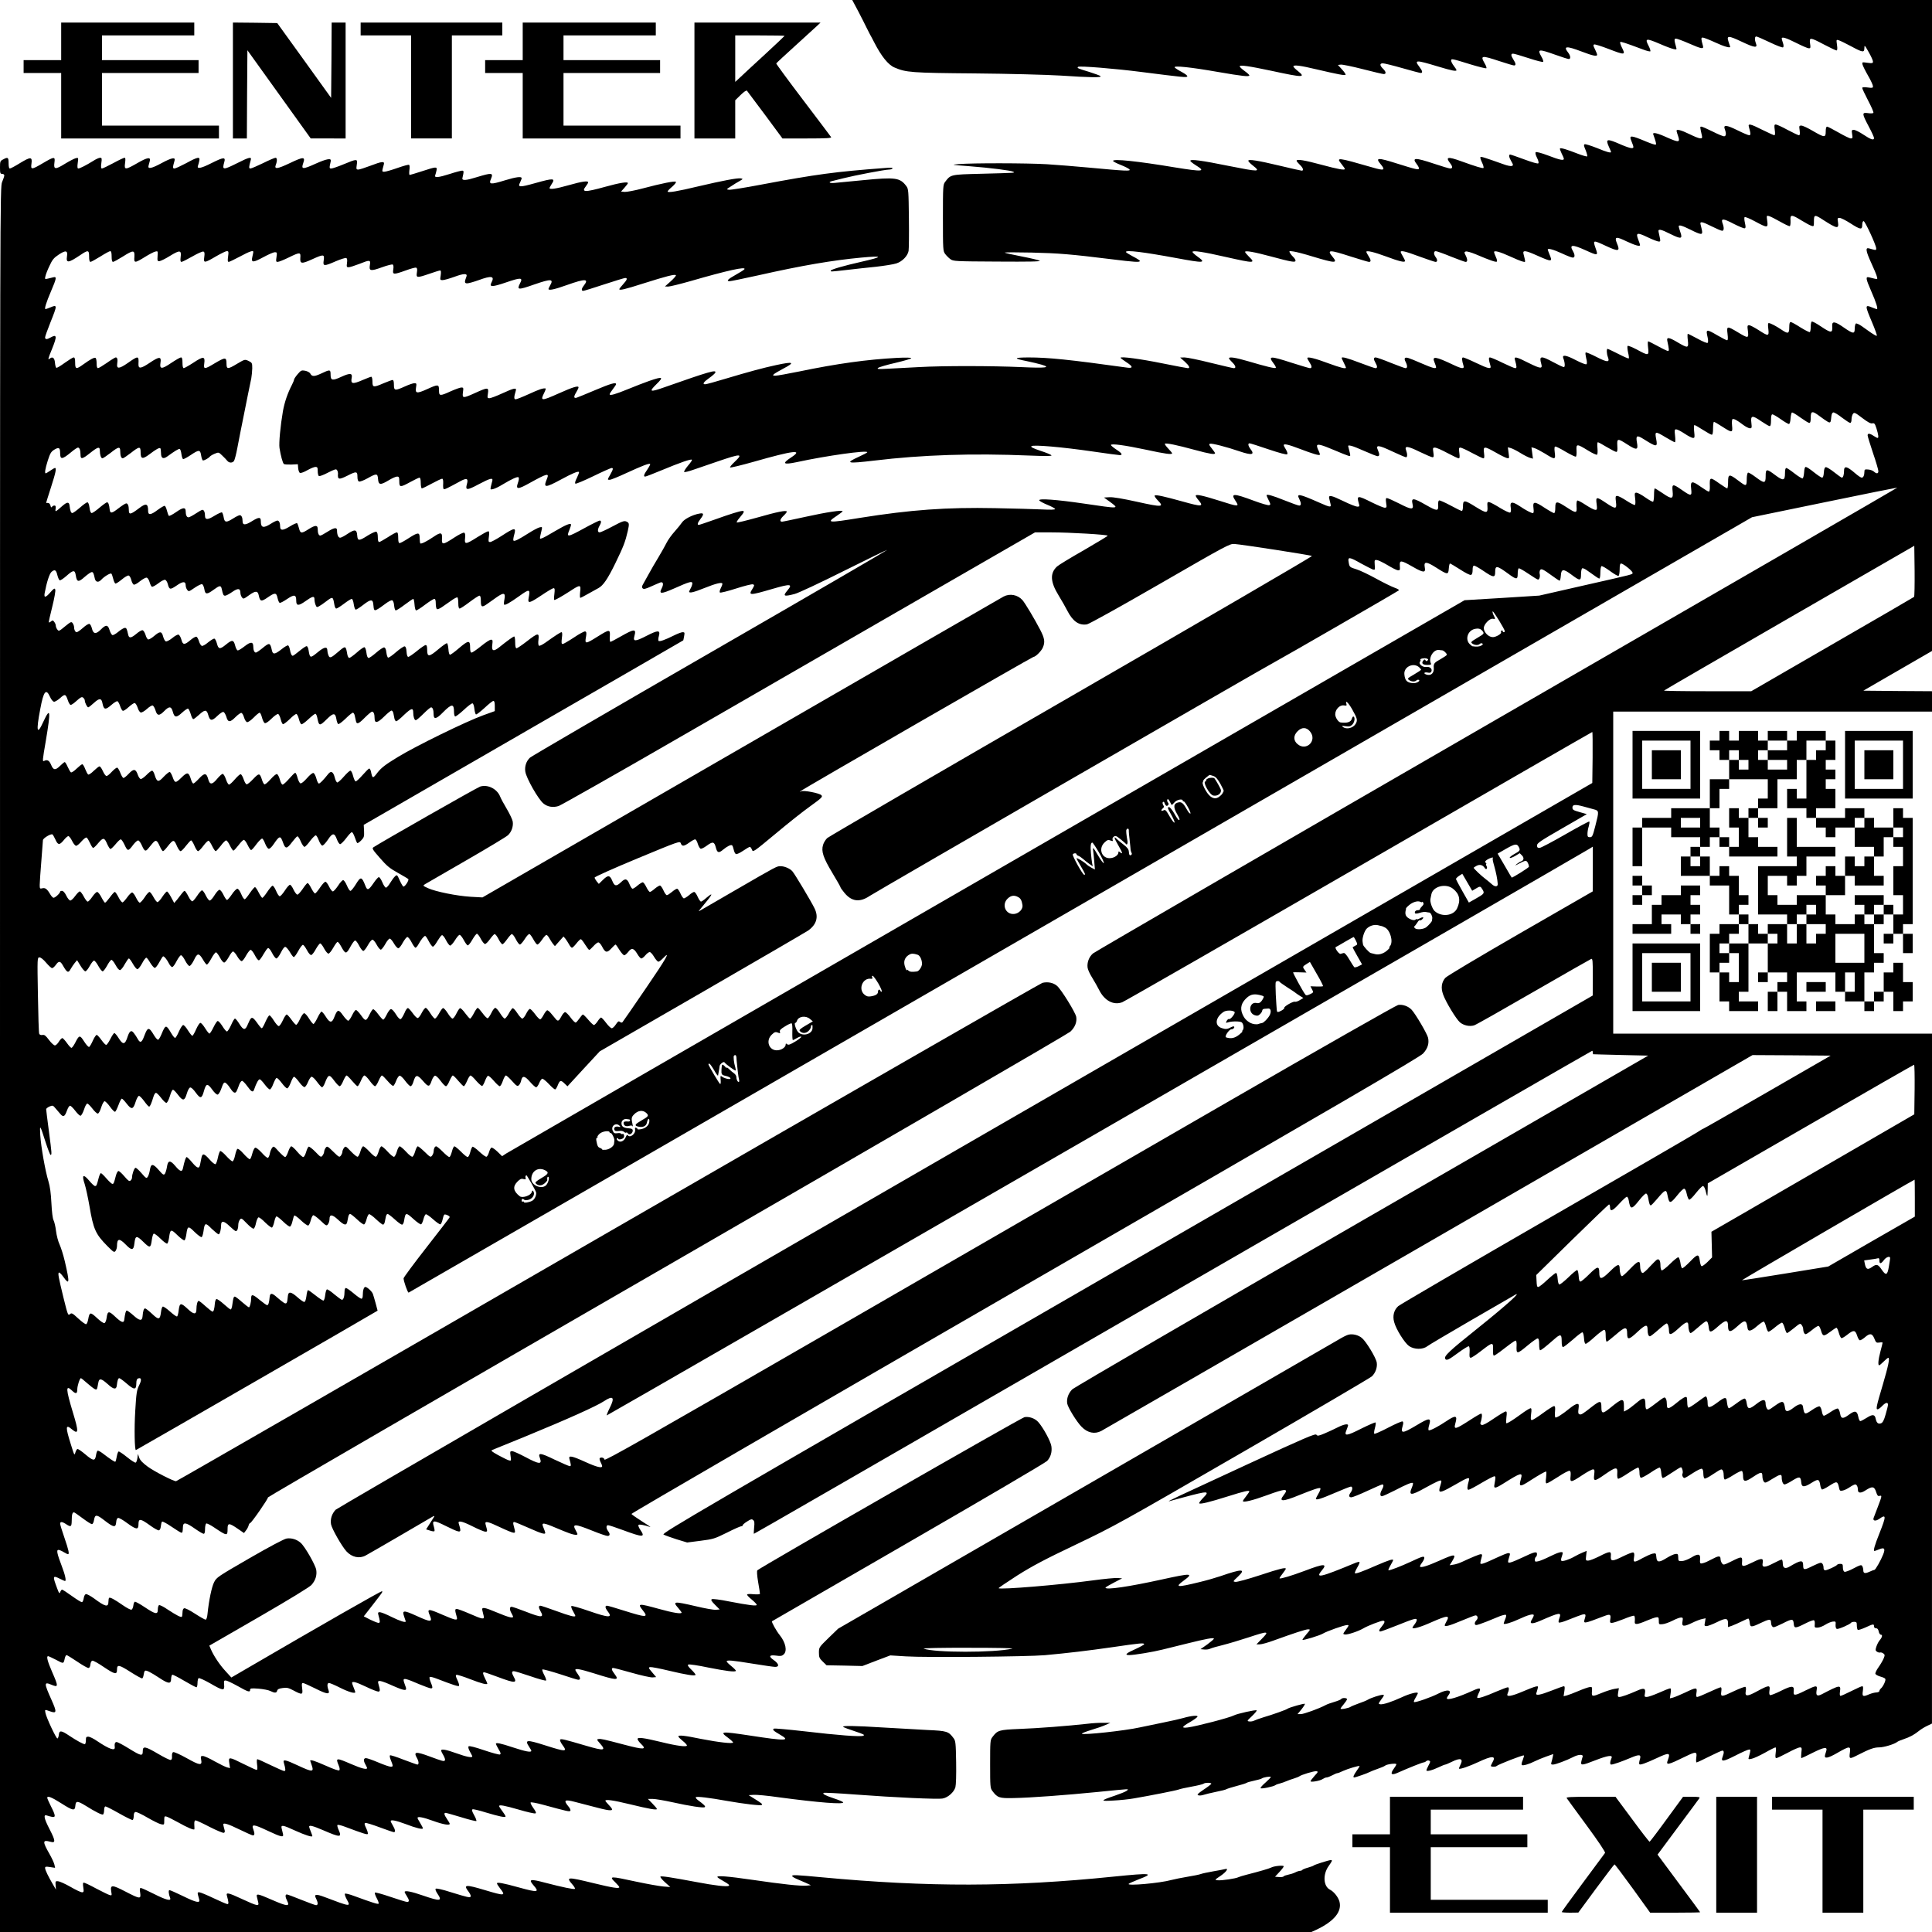<svg xmlns="http://www.w3.org/2000/svg" version="1.0" width="2400" height="2400" viewBox="0 0 1800 1800"><path d="M799.7 10.7c3.1 6 6.5 12.6 7.5 14.8 1.1 2.2 2.6 5.1 3.3 6.5.8 1.4 2.6 4.7 4 7.5 6.6 12.9 13.1 21 18.9 23.4 10.8 4.6 15.2 5 74.6 5.5 32.4.3 66.5 1.2 80 2 28.8 1.9 38.8 2 37.3.5-.5-.5-5.4-2.3-10.8-4-10.3-3.1-11.3-3.5-10.1-4.6 1.1-1.1 34.6 1.6 59.3 4.8 38.6 4.9 41.4 5.2 42.4 4.2.6-.6-1.2-2.1-5-4.2-3.3-1.7-6.3-3.7-6.7-4.3-1.2-1.9 15-.2 40.1 4.2 23.1 4 29.5 4.7 29.5 3.2 0-.5-2-2.3-4.5-4.1-2.5-1.8-4.5-3.7-4.5-4.3 0-1.5 8.5-.3 29.7 4.2 29.6 6.4 32.3 6.4 24.3 0-2.2-1.7-4-3.6-4-4.1 0-1.7 6.5-.9 21.5 2.7 19.7 4.6 26.3 5.9 27.1 5.1.4-.4-1.1-2.6-3.2-4.9l-3.9-4.3 2.7-.3c1.4-.2 10.6 1.7 20.4 4.2 9.7 2.5 18.6 4.6 19.6 4.6 2.5 0 2.2-2.2-.7-5-3.1-3-3.2-5-.1-5 1.3 0 9.5 2 18.2 4.5s16.4 4.5 17.1 4.5c2 0 1.6-2-1.2-5.6-5.1-6.7-3.8-6.8 17.4-.4 12.9 3.9 17.1 4.7 17.1 3.3 0-.3-1.1-2.1-2.5-3.9-1.4-1.8-2.5-4-2.5-4.9 0-2.1.3-2 18.8 3.7 7.3 2.2 13.6 3.7 14 3.4.4-.4-.3-2.5-1.6-4.6-4.2-7.4-3-7.6 13.9-2 6.7 2.2 12.7 4 13.5 4 2 0 1.7-2-.6-5.5-2.4-3.7-2.5-5.5-.3-5.5 1 0 7.5 1.9 14.5 4.2 7 2.3 13.1 3.9 13.5 3.4.4-.4-.2-2.5-1.5-4.6-4.2-7.4-2.9-7.6 12.8-2 6.1 2.2 11.8 4 12.6 4 2 0 1.7-3.1-.6-6-4.8-6.2-1.7-6.4 12.5-1 10.7 4.1 14.5 4.8 14.5 3 0-.6-.9-2.9-2-5.1-1.6-3.1-1.8-4-.7-4.5.7-.2 6.6 1.6 13.1 4.1 15.8 6.1 16.4 6 12.5-1.6-1.1-2.3-1.7-4.4-1.4-4.7.6-.6 4.7.7 21.2 6.9 3.4 1.3 6.5 2.1 6.9 1.7.3-.4-.3-2.5-1.5-4.8-3.9-7.4-2.7-7.7 10.6-2 5.2 2.3 10.9 4.4 12.6 4.7 2.8.6 3 .5 2.3-1.8-1.9-6.7-1.9-7.9-.1-7.9.9 0 6.4 2 12.1 4.5 11.9 5.2 13.9 5.5 13 2.2-1.8-6.4-1.9-7.7-.2-7.7.9 0 6.1 2 11.5 4.5 8.4 3.9 14.1 5.5 14.1 4.1 0-.2-.7-2.2-1.5-4.5-2.1-6.2-.4-6.2 12.5-.1 11.8 5.6 14.7 5.9 13 1.5-1.4-3.6-1.2-6.5.3-6.5.7 0 6.4 2.5 12.7 5.5 6.9 3.3 11.8 5.1 12.3 4.6.6-.6.5-2.2-.2-4.2-.6-1.7-1.1-3.6-1.1-4 0-1.9 4.2-.6 13.5 4.1 5.4 2.7 10.6 5 11.7 5 1.7 0 1.8-.5 1.2-4.5-.8-5.9-.1-5.9 13 1 5.7 3 11 5.5 11.6 5.5.8 0 1-1.5.5-5.1-.7-5-.7-5.1 1.6-4.4 1.3.4 6.5 2.9 11.5 5.6 10.9 5.9 12.4 6.1 12.4 1.6 0-3 .3-2.8 4 3.8 2.2 3.8 4 7.8 4 8.8 0 1.7-.6 1.8-5.1 1.2-5.1-.7-5.2-.7-4.6 1.7.4 1.4 2.7 6.1 5.2 10.4 2.5 4.3 4.5 8.7 4.5 9.7 0 1.7-.6 1.8-5 1.2-3.5-.5-5-.3-5 .5 0 .6 2.5 5.9 5.5 11.7 3 5.7 5.3 10.9 4.9 11.4-.3.6-2.5.7-5 .3-5.8-.8-5.8.2.6 12.3 2.8 5.2 5 10.1 5 10.9 0 2.4-2.9 1.5-9.8-3.1-3.7-2.5-7.7-4.5-9-4.5-2 0-2.2.3-1.6 4 .6 3.5.4 4-1.2 4-1.1 0-6.2-2.5-11.4-5.5s-10.1-5.5-10.7-5.5c-.9 0-1.3 1.6-1.3 4.5 0 5.9-1.1 5.8-12-.5-4.7-2.8-9.5-5-10.7-5-2.1 0-2.2.3-1.6 4.5.4 3.3.2 4.5-.7 4.5-.7 0-5.5-2.3-10.6-5-5.1-2.8-10-5-10.9-5-1.4 0-1.6.7-1 5 .5 3.4.3 5-.4 5-.6 0-5.6-2.3-11.1-5-11.3-5.7-13.6-6.2-12.6-2.8 1.8 6.4 1.9 7.8.2 7.8-.8 0-5.8-2.1-11-4.7-10.2-5-13.3-5.3-11.6-.8 1.5 4 1.2 6.5-.8 6.5-.9 0-5.8-2-10.7-4.5-5-2.5-9.6-4.5-10.4-4.5-1.4 0-1.3.1.6 8.7.8 3.4-1.9 3-11.6-1.7-8-3.9-12.1-4.9-12.1-3.1 0 .5.7 2.7 1.5 5 2 5.9.6 6-10.3 1.2-9.1-4.2-13.8-5.2-12.9-2.9 2.4 6.7 3 8.9 2.4 9.5-.4.4-4.2-.8-8.5-2.6-15-6.3-16.6-6.4-14.3-.8 2.5 6.2 2.5 6.7.1 6.7-1.2 0-5.4-1.4-9.3-3.1-13.6-6-15.1-5.8-11.8 1.7 1.2 2.6 2.1 4.8 2.1 5 0 1.2-4.3 0-13.2-3.7-5.6-2.2-10.7-3.8-11.4-3.5-1 .4-.8 1.6.9 5.5 1.1 2.8 1.8 5.4 1.4 5.8-.4.3-4.4-.8-9-2.6-9.7-3.8-15.6-5.6-16.3-4.8-.3.3.4 2.3 1.5 4.6 1.2 2.2 2.1 4.5 2.1 5.1 0 1.8-3.8 1.1-14.6-3.1-6.6-2.5-11.1-3.6-11.6-3.1-.6.6-.1 2.6 1.2 5.2s1.8 4.6 1.2 5.2c-.5.5-5.6-.9-13.1-3.7-6.7-2.5-12.6-4.5-13.1-4.5-1.6 0-1.1 2.7 1.1 6.4 1.9 3.2 1.9 3.7.4 4.2-.9.4-4.4-.3-7.8-1.6-18-6.4-20.8-7.3-21.4-6.6-.4.3.3 2.6 1.5 5.1 1.2 2.4 1.7 4.7 1.3 5-.9.5-6.7-1.2-21.1-6.4-12.1-4.4-14.5-3.9-10 1.9 2.5 3.1 2.5 5 .2 5-1 0-7.8-2-15.2-4.5-17.7-5.9-20.9-5.8-16 .5 1.1 1.4 2 3.1 2 3.8 0 1.8-2.8 1.1-20.3-4.4-18.3-5.8-20.7-5.7-15.2.8 4.5 5.4 3 6-7.5 2.9-33.7-9.7-34.3-9.7-29.1-3.2 1.7 2.1 3.1 4.2 3.1 4.5 0 1.4-6.2.3-21.8-3.9-15.9-4.3-23.2-5.5-23.2-3.7 0 .5 1.4 2.1 3 3.7 3.1 2.9 3.9 5.5 1.8 5.5-.6 0-9.6-2-20-4.5-20.9-5-29.8-6.4-29.8-4.7 0 .6 1.8 2.5 4 4.2 8 6.3 6.5 6.3-22.7.5-24.5-5-35.3-6.4-35.3-4.7 0 .6 2.3 2.4 5 4.1 9.8 6 6.9 6.3-19.1 2.1-35.3-5.9-57.9-8.2-57.9-6.1 0 .5 3.2 2.2 7 3.7 3.9 1.5 7.6 3.4 8.3 4.2 1.4 1.8-2.9 1.6-38.3-1.7-11.8-1.1-29.2-2.5-38.7-3.1-18.3-1.1-69.7-1.2-82.3-.1-7.2.6-6.8.7 9.5 1.9 20.5 1.6 39.3 4 41.5 5.2 1.8 1.1 3.5 1-30.2 1.9-28.2.7-28.1.7-33.2 7.5-2 2.6-2.1 4-2.1 33.6s.1 31 2.1 33.6c1.1 1.5 3.3 3.7 4.8 4.8 2.7 2 4.1 2.1 43.9 2.3 29.4.2 40.7 0 39.4-.8-1-.6-8.6-2.4-16.9-4-8.3-1.6-15.4-3.2-15.7-3.5-.3-.4 10.9-.4 24.9-.1 25.4.6 36.4 1.5 74.5 6.2 21.7 2.7 26.5 3 26.5 1.6 0-.5-2.9-2.4-6.5-4.2-3.6-1.9-6.5-3.7-6.5-4.2 0-1.9 16 0 46.8 5.7 26.3 4.9 28.4 4.7 19.7-1.5-2.5-1.8-4.5-3.7-4.5-4.2 0-1.6 10.1-.1 31.5 4.8 26.3 5.9 27.6 5.9 21-.5-1.9-1.9-3.5-3.8-3.5-4.3 0-1.5 8.4 0 24.4 4.3 18.9 5.1 22.6 5.7 22.6 3.8 0-.8-.9-2.3-2.1-3.4-1.1-1-2.5-2.7-3.1-3.8-1-1.8-.7-1.9 3.3-1.3 2.4.3 10.5 2.4 17.9 4.7 21.2 6.4 23.7 6.4 18.5.2-5.6-6.7-3.1-6.7 17-.2 8.5 2.7 16.2 5 17 5 2 0 1.9-1.9-.5-5.5-1.1-1.7-2-3.4-2-3.9 0-1.5 7.2.2 18.3 4.3 12.3 4.6 17.7 5.9 17.7 4.2 0-.6-.9-2.5-2-4.3-1.1-1.8-2-3.6-2-4.1 0-1.6 4.6-.5 17.5 4.3 7.4 2.7 14.2 5 15 5 1.9 0 1.9-2.1 0-4.6-1.9-2.6-1.9-5.4.2-5.4.9 0 7.2 2.2 14 5 6.8 2.7 13 5 13.8 5 1.9 0 1.9-2.3 0-6.1-1.4-2.7-1.4-3 .1-3.6.9-.3 5 .8 9.3 2.6 13.1 5.6 18.9 7.6 19.7 6.8.4-.4 0-2.3-.9-4.2-.9-2-1.7-4.1-1.7-4.7 0-1.7 5.5-.2 14.9 4.1 4.7 2.2 9.9 4.3 11.5 4.7 3.2.8 3.1 1.4 1-7.1-.9-3.6 1.8-3.3 12.3 1.4 14.4 6.4 15 6.3 11.8-1.2-.8-2-1.5-3.9-1.5-4.2 0-1.5 5.4 0 13 3.5 4.7 2.2 9.3 4 10.3 4 2.1 0 2.2-2.5.2-6-3.6-6.2-.8-6.5 11.4-1 12.1 5.5 12.2 5.4 9.6-2-2.6-7.5-2.3-7.5 9.5-2 12.2 5.7 13.7 5.3 10.4-2.5-2.5-6.1-.7-6.4 9.1-1.6 8.2 3.8 12.5 5 12.5 3.4 0-.4-.7-2.7-1.7-5.1-2.5-6.5-1-6.9 8.7-2.2 4.6 2.2 9.3 4 10.3 4 2 0 2 .4 0-8.8-.8-3.3 1.7-2.9 11.4 2 9.7 4.8 11.1 4.4 8.8-2.1-.8-2.4-1.5-4.7-1.5-5.2 0-1.7 3.2-.8 11 3.1 10 5 11.5 5.1 10.7.7-.4-1.7-.9-4.2-1.3-5.5-.9-3.2 1.3-2.9 10.6 1.8 4.4 2.2 8.6 4 9.5 4 1.7 0 1.9-2.7.5-6.6-2-5.1.3-5.1 10 0 5.1 2.6 9.7 4.5 10.5 4.3 1-.4 1-1.5.2-5.1-.6-2.5-.7-4.9-.3-5.3.4-.5 4.8 1.3 9.6 3.9 11.7 6.3 12.4 6.3 11.5-.3-.7-5.1-.7-5.2 1.6-4.6 1.3.3 6 2.7 10.4 5.2s8.4 4.4 9 4.2c.5-.2.8-2.5.7-5-.5-6.1.8-6.1 10.2-.3 3.9 2.4 8.1 4.7 9.4 5 2.1.7 2.2.5 2.2-4.3 0-6.3.7-6.4 8.8-1.1 12.8 8.2 14.6 8.5 13.6 1.9-.6-3.5-.5-3.9 1.5-3.9 1.2 0 5.7 2.2 10 5 9.5 6.1 11.1 6.3 11.1 1.5 0-2.1.5-3.5 1.3-3.5 1.3 0 11.7 22.4 11.7 25.4 0 1.9 0 1.9-6.7 0-3.5-1-3 2.4 2.1 13.6 2.5 5.3 4.8 10.9 5.2 12.5.8 3.1 1.4 3-7.1.9-3.6-.9-3.3 1 2 13.2 4.5 10.2 6.4 16.4 5.1 16.4-.4 0-2.3-.7-4.3-1.5-6.9-2.9-6.9-2.1-.2 13.7 2.8 6.6 4.8 12.2 4.5 12.6-.4.3-2.6-.9-5.1-2.6-2.5-1.8-6.5-4.6-8.9-6.3-2.4-1.7-4.9-2.8-5.5-2.5-.6.4-1.1 2.5-1.1 4.7 0 5.3-1.4 5.1-10.5-1.2-8-5.6-10.8-5.9-10.5-1.2.5 6.9-.8 6.9-10.7.3-4.1-2.8-7.9-4.8-8.4-4.4-.5.3-.9 2.5-.9 4.9 0 2.4-.4 4.6-.8 4.9-.5.3-4.4-1.7-8.8-4.4-4.3-2.8-8.4-5-9.1-5-.9 0-1.3 1.6-1.3 5 0 6-1.2 6.3-7.3 2.1-5.1-3.4-10.2-6.1-11.8-6.1-.8 0-.9 1.6-.4 5.5.8 6.9.1 7-9.1 1-3.8-2.4-7.7-4.5-8.8-4.5-1.6 0-1.8.5-1.1 5.5.8 6.9.3 6.9-9.5 1-10-6-10.4-5.9-9.5 1.5.5 4.2.4 6-.4 6-.7 0-4.6-2-8.9-4.5-10.6-6.2-11.1-6.1-9.2 2 .5 2.3.5 4.4 0 4.9s-4.5-1.1-9.3-3.8c-4.7-2.5-8.8-4.6-9.2-4.6-.4 0-.4 2.7 0 6 .9 7.5.1 7.6-9.4 2-8.2-4.9-10.6-5.2-9.7-1.3 1.7 7.7 1.8 9.3.6 9.3-.6 0-4.9-2-9.4-4.5-4.6-2.5-8.6-4.5-9-4.5-.5 0-.5 2.7-.1 6 .9 7.5.4 7.6-10.4 1.7-4.4-2.3-8.3-3.9-8.7-3.4-.4.4-.2 3 .4 5.9.7 2.8 1 5.4.7 5.7-.4.3-4.8-1.6-9.8-4.2-5.1-2.6-9.6-4.7-10-4.7-1 0-.9 4.4.3 7.6 2 5.2-.3 5.2-10.5 0-5.2-2.7-9.8-4.6-10.2-4.2-.4.4-.1 2.7.5 5.3.8 2.8.9 5 .3 5.6-.5.5-4.4-.9-10-3.8-9.1-4.8-13-5.3-11.6-1.7 1.5 3.8 1.8 8.2.5 8.2-.8 0-5.1-2-9.7-4.5-11.6-6.3-13.5-6.1-11.4 1.3 1.5 5.1-.5 4.9-11.8-.7-11.4-5.8-13.7-6.3-12.7-2.9 1.8 6.4 1.9 7.8.3 7.8-.9 0-6.2-2.3-11.8-5-5.6-2.8-10.9-5-11.7-5-1.4 0-1.4 1.6.4 7.7 1 3.5-1.7 3-13.6-2.7-5.8-2.8-11.1-5-11.9-5-1.3 0-1.2 2.6.4 7.7 1 3.2-1.5 3-9.5-.8-16.8-8-20.1-8.4-17.5-2.3.8 2 1.5 4 1.5 4.5 0 1.7-3.3.9-13.4-3.5-5.5-2.4-11.1-4.7-12.3-5-3.5-1.1-4.5.1-2.8 3.4 1.9 3.7 1.9 6 0 6-.8 0-7-2.3-13.8-5-6.8-2.8-13.1-5-14-5-2.1 0-2.1 1.7-.2 5 1.9 3.3 1.9 5 0 5-.9 0-7.4-2.3-14.5-5-11.8-4.5-17-5.9-17-4.5 0 .3.9 2.3 2 4.5s2 4.2 2 4.5c0 1.4-5.1.1-16.3-4-12.5-4.7-19.7-6.4-19.7-4.9 0 .5.9 2.2 2 3.9 2.4 3.6 2.5 5.5.5 5.5-.8 0-8.5-2.3-17-5-20.4-6.6-22.3-6.5-16.9.6 1.5 1.9 2.4 3.8 2 4.1-.8.8-9.3-1.3-25.9-6.2-11.6-3.4-17.7-4.3-17.7-2.7 0 .5 1.4 2.1 3 3.7 3.2 3.1 3.9 5.5 1.5 5.5-.8 0-10.5-2.3-21.6-5-11.1-2.8-22-5-24.3-5l-4.1.1 4.3 3.8c4.2 3.9 5.3 6.1 2.9 6.1-.7 0-11.4-2-23.8-4.5-20.7-4.2-38.9-6.6-38.9-5.2 0 .4 2.5 2.2 5.5 4.2 6.1 3.9 6.4 5.8.7 5-54-7.5-73.6-9.5-92.1-9.5-14 .1-14.2.9-1.2 3.5 4.6.9 10.6 2.4 13.4 3.2 9.3 2.7 4.1 3.4-18.9 2.3-27.4-1.2-72.4-1.3-95.4 0-9.6.5-22.4 1.2-28.5 1.5-9.5.5-10.8.4-9.3-.8.9-.7 8.3-2.9 16.3-4.7 8-1.9 14.5-3.8 14.5-4.3 0-.6-5.1-.7-13.2-.3-27.8 1.5-55.7 5.3-91.3 12.7-10.4 2.1-20.3 3.9-22 3.9-2.5 0-2.7-.2-1.5-1.4.8-.7 4.8-3.1 8.8-5.2 11.3-5.9 9.6-6.8-6.6-3.3-12.2 2.6-26.1 6.4-47.5 12.8-9.2 2.8-17.6 5.1-18.7 5.1-2.9 0-1.6-2.1 4-6 2.7-1.9 5.1-4.1 5.4-4.8 1.3-3.1-5.3-1.2-47.7 13.7-13.3 4.7-14.4 4.2-7.2-2.9 7.2-7 6.1-7.5-6.7-3.1-4.6 1.6-13.3 5-19.4 7.5-12 4.9-17.4 6.5-17.4 4.9 0-.6 1.4-2.7 3-4.8 1.7-2.1 3-4.2 3-4.6 0-2-5-.6-19.4 5.5-8.3 3.5-16.1 6.7-17.3 7.1-2.9.8-3-.9-.3-5.3 1.1-1.8 2-3.7 2-4.3 0-1.9-5.5-.2-18.4 5.6-16.3 7.3-17.5 7.2-13.6-.5 1.1-2.2 1.7-4.1 1.3-4.1-2.4-.4-5.9.8-15.5 5.2-5.9 2.7-11.5 4.9-12.4 4.9-1.7 0-1.6-2.2.1-7.8 1.1-3.3-1.3-2.9-12.6 2.3-5.4 2.5-10.8 4.5-11.9 4.5-1.9 0-2.1-.4-1.4-4.5.8-5.8 0-5.8-11.7-.5s-12.3 5.2-11.6-.5c.6-4.1.5-4.5-1.4-4.5-1.2 0-5.6 1.6-9.9 3.5-10.3 4.7-11 4.6-11-1s-.7-5.7-11.2-.9c-9.5 4.3-11.1 4-10.2-1.6.6-3.6.5-4-1.5-4-1.2 0-5.1 1.3-8.8 3-9.3 4.2-10.3 4.1-10.3-1.5 0-2.9-.4-4.5-1.2-4.5-.7 0-4.4 1.4-8.3 3-9.7 4.2-10.5 4-10.5-1.5 0-2.6-.5-4.5-1.1-4.5-.6 0-4.1 1.4-7.9 3-9.7 4.2-11.5 3.8-10.3-2.3.8-4.1-1.8-4.3-9.6-.7-8.4 3.9-10.1 3.6-10.1-2 0-4.9-.6-4.9-8.8-1-6.5 3-8.6 3-10.2-.1-.6-1-2.7-2.1-4.7-2.5-3.4-.6-3.9-.4-7 3.2-1.8 2.1-3.3 4.4-3.3 4.9 0 .6-.9 2.9-2 5-4.1 7.9-6.9 16.2-8.4 24.5-2.3 13.3-3.9 29.8-3.2 34.4 1.1 7 3 14.1 4.1 14.9.5.4 3.7.6 7 .5l6-.3.3 3.8c.2 2.1 1 4.1 1.7 4.3.8.3 3.9-.8 6.8-2.5 3-1.7 6.4-3.1 7.6-3.1 1.8 0 2.1.6 2.1 3.9 0 2.2.5 4.3 1.1 4.6.5.4 4.4-1 8.5-3.2 6.4-3.2 7.6-3.6 8.4-2.3.6.8.9 2.2.9 3-.5 6 .7 6.2 9.1 2 8-4.1 9-3.9 9 1 0 2.7.5 4.3 1.5 4.6.8.3 4.4-1 7.9-3 8.4-4.7 9.4-4.7 9.8.6.4 5.7 2.2 5.9 9.7 1.4 3.2-2 6.8-3.6 8-3.6 1.8 0 2.1.6 2.1 4.5 0 5.7.9 5.7 10.4.5 4-2.2 7.8-4 8.4-4 .8 0 1.2 1.9 1.2 5 0 2.7.5 5 1 5 .6 0 4.8-2 9.3-4.5 4.6-2.5 8.9-4.5 9.6-4.5.8 0 1.1 1.5 1 4.5-.2 2.4 0 4.8.4 5.1.6.7 3.1-.5 15.4-7.2 6.2-3.4 7.8-2.7 6.3 2.6-1.7 6 .1 6 10.9.2 11-5.8 13.7-6.5 12.7-3-.4 1.3-.9 3.6-1.3 5.2-.6 2.8-.5 2.9 2.3 2.2 1.6-.4 5.4-2.2 8.4-4.1 9.2-5.5 14.2-7.7 15.1-6.8.6.6.3 2.7-.6 5.2-2.2 6.3-.1 6.3 11.3-.1 16.3-9 18.2-9.4 15.6-3.3-3.4 8.2-1.5 8.2 13.3.2 10.3-5.6 15.8-7.9 16.7-7 .3.3-.6 2.7-1.9 5.4-1.6 3.1-2.1 5-1.4 5.5.6.3 8.1-2.8 16.7-7s16.3-7.6 17-7.6c1.8 0 1.5 1.2-1.4 6.4-2.6 4.6-2.6 4.6-.4 4.6 1.2 0 8.3-2.9 15.8-6.4 14.4-6.6 21-9.2 21.9-8.3.3.3-.9 2.6-2.6 5.1-3.3 4.7-3.8 6.6-2 6.6.6 0 7.7-2.7 15.8-6.1 16.6-6.9 26.9-10.5 27.7-9.6.4.3-1.3 2.9-3.7 5.6-2.3 2.8-3.9 5.4-3.5 5.8.4.4 4.2-.5 8.4-2s14.2-4.9 22.2-7.6c22.8-7.8 24.7-7.7 16.3.3-2.6 2.4-4.5 4.8-4.1 5.1.4.4 10.3-2 22-5.3 37.5-10.7 46.6-11.7 34.8-4-8.8 5.8-7.3 7 5.5 4.3 27.2-5.9 65.5-11.3 65.5-9.2 0 .4-3.6 2.3-8 4.3-13.1 6-11 6.5 14.5 3.5 44.6-5.4 91.6-6.9 144.4-4.7 15.1.6 21.2.6 20.7-.2-.3-.6-4.9-2.5-10.2-4.2-6.8-2.3-9.3-3.5-8.5-4.3 1.6-1.6 28.8.8 57 4.9 12.9 1.9 24.3 3.4 25.3 3.4 3.1 0 2-1.9-3.2-5.2-2.7-1.8-5-3.7-5-4.2 0-1.6 13.1.2 32.4 4.3 18.4 4 24.6 4.8 24.6 3.4 0-.4-1.7-2.4-3.7-4.5s-3.4-4.1-3-4.4c.9-.9 10.8 1.1 27.7 5.7 14.4 3.9 19 4.6 19 3.1 0-.4-1.4-2.4-3.1-4.5-2.4-3-2.8-3.8-1.6-4.3 1.7-.6 15.6 3 27.6 7.1 11.5 3.9 14.4 3.2 10.1-2.2-2.2-2.9-2.6-5.3-.8-5.3.6 0 8.6 2.5 17.6 5.6 10.1 3.4 16.8 5.2 17.4 4.6.6-.6.1-2.2-1.1-4.3-1.2-1.9-2.1-3.7-2.1-4.2 0-1.6 4.6-.5 14.8 3.4 12.1 4.6 18 6.4 18.8 5.6.3-.3-.2-1.9-1-3.6-.9-1.6-1.6-3.7-1.6-4.6 0-2.3 3.7-1.4 16.4 4 5.5 2.4 11.2 4.6 12.5 5 2.2.7 2.3.5 1.8-2.1-.4-1.6-1-4-1.3-5.3-.7-2.2-.5-2.4 2.3-1.8 1.7.3 7.6 2.7 13.2 5.2s10.8 4.5 11.6 4.5c1.8 0 1.9-2 .3-5.5-2.4-5.3.3-5.1 13 .9 6.6 3.1 12.5 5.6 13.1 5.6 1.4 0 1.4-3 .1-6.5-1.7-4.4 1.4-4.1 12.6 1.4 5.8 2.8 11.2 5.1 12 5.1 1.2 0 1.4-.9.8-4.5-.6-4.2-.5-4.5 1.6-4.5 1.1 0 6.3 2.2 11.4 5 5.1 2.7 9.9 5 10.6 5 .9 0 1.1-1.2.6-5-.6-4.3-.4-5 1-5 .9 0 5.8 2.2 10.9 5 5.1 2.7 9.8 5 10.5 5 .9 0 1.1-1.3.6-5-.9-6.5.2-6.5 10.8-.5 4.3 2.5 9 4.8 10.4 5.2 2.4.6 2.4.5 1.7-4.7l-.7-5.3 2.6.7c1.5.4 5.6 2.4 9.1 4.6 3.5 2.2 7.6 4.2 9.1 4.6l2.6.7-.7-5.3-.7-5.3 2.6.7c1.5.4 5.9 2.7 9.9 5.1 9.5 6 10.1 5.9 9.2-1-.5-4.2-.3-5.5.7-5.5.7 0 5.1 2.2 9.7 5 4.7 2.7 8.8 4.7 9.3 4.4.5-.3.8-2.9.6-5.7-.4-6.4.3-6.4 10.7 0 4 2.5 7.8 4.2 8.4 3.9.5-.4.7-2.9.4-6.1-.3-3.2-.2-5.5.4-5.5.5 0 4.2 2 8.3 4.5 4.1 2.4 8.1 4.5 8.8 4.5 1 0 1.3-1.4 1-5.8-.4-6.9.3-7 9.4-1.1 8.7 5.6 10.2 5.3 8.9-1.8-1.2-6.6-.1-7.2 6.1-3.3 12.4 7.8 13.3 7.8 11.8 0-1.4-7.4-.9-7.5 9-1.5 4.1 2.4 7.9 4.5 8.4 4.5s.6-2.7.2-6c-.6-5.4-.5-6 1.1-6 1 0 4.5 1.8 7.8 4s6.8 4 7.8 4c1.6 0 1.7-.6 1.1-6-.4-3.7-.3-6 .3-6 .5 0 4.1 2 7.9 4.5 3.8 2.4 7.5 4.5 8.2 4.5.8 0 1.2-1.9 1.2-6 0-3.3.4-6 .8-6 .5 0 4 2 7.8 4.5 9.2 5.9 9.8 5.9 9.1-1-.3-3-.1-5.7.4-6 1.1-.7 4.2.9 9.8 5.2 2.4 1.8 5.3 3.3 6.4 3.3 1.8 0 1.9-.5 1.4-5-.9-7.1.8-7.4 9.1-1.6 3.7 2.5 7.3 4.6 8 4.6.8 0 1.2-1.8 1.2-5.5 0-3.9.4-5.5 1.3-5.5.7 0 4.2 2 7.7 4.5s7 4.5 7.6 4.5c.8 0 1.4-1.9 1.6-5.2.2-2.8.8-5.3 1.3-5.5.6-.2 4.1 1.9 7.9 4.7 3.8 2.7 7.5 5 8.2 5 1 0 1.4-1.4 1.4-5 0-6.3 1.4-6.5 8.4-1.2 2.8 2.1 6.1 4.4 7.4 5.1 2.6 1.4 2.9.8 3.4-4.9.2-2.2.9-3.6 1.8-3.8.9-.1 4.5 2 8 4.8 3.6 2.7 7.1 5 7.8 5 .7 0 1.2-1.3 1.2-3.3 0-1.8.6-4.1 1.3-5.1 1.2-1.6 1.9-1.4 8.7 3.8 5.3 4 7.9 5.4 9.4 5 1.9-.4 2.4.2 3.9 4.9 1.8 5.8 2.1 8.7 1 8.7-.5 0-2.1-.9-3.8-2-3.6-2.4-5.5-2.5-5.5-.4 0 .9 2.3 8.3 5 16.4 2.8 8.1 5 15.7 5 16.9 0 2.5-1.7 2.7-4.2.4-1-.9-3.4-1.8-5.3-1.9-3.1-.3-3.5 0-3.5 2.1 0 3.3-1 5.5-2.5 5.5-.8 0-3.5-1.8-6-4-8-6.9-10.5-7.4-10.5-2 0 3.4-.9 6-2 6-.5 0-3.7-2.3-7.1-5-3.5-2.8-7-4.9-7.9-4.8-1 .2-1.6 1.7-1.8 5.1-.2 3.1-.8 4.7-1.6 4.7s-4.2-2.3-7.6-5c-3.4-2.8-6.8-5-7.6-5-.9 0-1.4 1.7-1.6 5.2-.2 2.8-.8 5.3-1.4 5.5-.6.2-4-1.9-7.5-4.6-3.5-2.8-7-5.1-7.6-5.1-.9 0-1.3 1.7-1.3 5 0 6.9-1.6 7.2-9.1 1.6-8.1-6.1-8.9-6-8.9.9 0 7-1.1 7.1-9.3 1-3.3-2.5-6.5-4.4-7.1-4.2-.6.2-1.1 2.4-1.2 4.8-.1 8.5-.1 8.5-8.2 2.4-8.2-6.2-9.2-6-9.2 1.5 0 3.3-.4 6-.8 6s-3.7-2-7.2-4.5c-9-6.4-9.3-6.3-9 2.7.1 3-.3 4.8-1 4.8-.6 0-4-2.1-7.6-4.6-8.1-5.8-9.7-5.5-8.8 2.1.8 6.9 0 7-8.6 1s-9.4-5.9-8.7 1.1c.8 7.5-.7 7.8-9.1 2-3.7-2.5-7.1-4.6-7.5-4.6-.4 0-.7 2.7-.7 5.9 0 3.3-.4 6.2-.9 6.5-.4.3-3.7-1.5-7.1-3.9-3.5-2.5-7.3-4.5-8.3-4.5-1.8 0-1.9.5-1.3 5.4.4 3.1.3 5.7-.2 6-.5.3-4-1.4-7.8-3.9s-7.7-4.5-8.7-4.5c-1.6 0-1.8.6-1.2 5.5.9 7-.1 7.1-9.3 1-8.9-6-9.6-5.9-8.7 1 .6 4.9.5 5.5-1.2 5.5-1.1 0-5-2-8.8-4.5-3.8-2.5-7.3-4.4-7.9-4.2-.7.2-1 2.5-.8 5.5.5 6.6-.3 6.6-9.4.7-9.2-6-10.4-5.9-10.4.5 0 3.2-.4 5-1.2 5-.6 0-4.7-2.3-9-5.1-9.2-6.1-11-6-10.1.6.4 3.1.2 4.5-.6 4.5-1.6 0-6.5-2.6-12.8-6.8-6.6-4.3-8.8-3.9-7.8 1.7.4 2.5.2 4.1-.5 4.6-.6.4-4.8-1.5-9.4-4.3-4.5-2.8-9-5.2-10.1-5.4-1.8-.3-2 .2-1.7 4.4.4 6.3-.9 6.2-11.3-.2-10.2-6.4-11.5-6.4-11.5-.5 0 2.7-.5 4.5-1.1 4.5-.6 0-5.4-2.3-10.5-5.1-5.2-2.8-10-4.9-10.6-4.7-.8.3-1.1 2-.9 4.6.3 5.5-1.1 5.5-11.1-.2-12.2-7-14.2-7.1-12.8-1 1.3 5.5-1 5.4-12.4-.5-5.6-2.8-10.7-5.1-11.5-5.1-1 0-1.2 1-.7 4.5.7 4.1.5 4.5-1.4 4.5-1.1 0-6.5-2.3-12-5-13.2-6.6-14.2-6.6-12.1.8.9 2.9.8 3.2-1.4 3.2-1.2 0-6.9-2.2-12.6-5-12-5.8-14.4-6.2-13.5-2.5.3 1.4.9 3.6 1.2 5 .8 3.4-.4 3.2-10.1-1.1-19.3-8.5-21.9-9-19-3.5 1.9 3.9 1.9 6.1-.1 6.1-.9 0-7.2-2.3-14-5-11.2-4.5-16.4-5.9-16.4-4.5 0 .3.9 2.4 2 4.6 1.8 3.5 1.9 4 .5 4.5-.9.4-7.3-1.5-14.3-4.1-19.1-7.1-21.9-7.1-17.2 0 3.9 5.8 3.2 5.8-14.9 0-15.5-4.9-22.1-6.3-22.1-4.7 0 .6 1.1 2.4 2.5 4 5.3 6.4 3.5 6.5-15.1 1.3-17-4.7-24.2-6.3-25.6-5.5-.5.4.7 2.3 2.8 4.5 6.3 6.4 4.3 6.6-19.1 1.4-13.6-3-22.5-4.5-25.9-4.3l-5.1.3 5.3 3.8c9.3 6.9 9.8 6.8-24.3 1.8-25.3-3.7-41.9-4.9-41.3-3 .2.7 3.7 2.6 7.6 4.2 4 1.6 7.2 3.4 7.2 3.9 0 .7-4.3.8-12.2.4-6.8-.3-26.5-.9-43.8-1.2-45.2-.9-78.5 1.5-126.1 9.1-29.7 4.8-31.3 4.7-21.4-1.9 3-2 5.5-3.9 5.5-4.3 0-1.4-14.7.8-34.2 5.1-11.4 2.5-21.4 4.6-22.2 4.6-2.5 0-1.9-2.4 1.4-5.5 1.7-1.6 3-3.3 3-3.8 0-1.7-8.8.1-27.7 5.5-10.1 2.8-18.6 4.9-18.9 4.5-.4-.3 1-2.5 3-4.8 3.9-4.6 4.4-5.9 2.3-5.9-2.2 0-11.3 2.8-26 8.1-7.5 2.7-14.2 4.9-14.7 4.9-1.7 0-1.1-2 1.5-5.4 3.6-4.7 3.3-6-1.1-5.1-6.3 1.1-14.1 5.2-16 8.2-1 1.5-4.1 5.4-6.9 8.5-2.8 3.1-6.2 7.8-7.5 10.5-1.3 2.6-4.7 8.7-7.6 13.5-2.9 4.8-6.9 11.6-8.7 15-1.9 3.5-4.3 7.7-5.3 9.5-1.5 2.5-1.6 3.5-.7 4.4 1 1 2.7.6 8-1.8 3.7-1.7 7.6-3.3 8.6-3.7 2.6-.8 3.1 1.7 1.2 5.4-2.9 5.6-.7 5.6 11.6.2 14.4-6.4 16.9-7.1 16.9-4.6-.1 1.1-.7 3-1.5 4.4-.8 1.4-1.4 2.8-1.5 3.2 0 1.7 4.4.6 14.1-3.3 11.2-4.5 16.9-5.8 16.9-4 0 .7-.7 2.6-1.6 4.3-.9 1.7-1.2 3.4-.7 3.8.4.5 7.2-1.2 15-3.7s14.9-4.3 15.8-3.9c1.5.5 1.4 1-.5 4.2-4 6.3-2.8 6.3 18.8 0 16.9-4.9 19-4.7 13.7 1.6-4.4 5.2-3.2 5.8 6.7 3.2 3.4-.8 23.8-10.4 46-21.5 22-11 40.2-19.8 40.4-19.6.2.2-73.9 43.3-164.8 95.7-90.9 52.4-166.5 96.5-168 97.8-3.5 3.2-5.2 8.3-4.4 13.1.9 6.1 12 25.6 16.8 29.6 3.8 3.2 9 4.1 14.3 2.4 2.3-.8 55.3-30.8 117.6-66.8 62.4-36 161.3-93 219.8-126.8L964.3 496h15.1c17.4 0 52.6 2.1 52.6 3.1 0 .4-10 6.4-22.2 13.5-12.3 7-23.5 13.8-25 15.2-6.7 6.2-6.3 14.3 1.4 26.8 3 4.9 6.7 11.4 8.2 14.4 5.1 9.9 10.8 13.9 18.3 12.7 2.1-.4 30.6-16.2 68.2-37.9 61.7-35.6 64.8-37.3 69.1-37 7.3.5 71.4 10.4 72.3 11.2.5.4-100.3 59.1-224 130.5-123.6 71.3-226 130.9-227.6 132.3-1.5 1.4-3.3 4.3-3.9 6.4-1.8 6 .2 12 8.7 26.1 4.1 6.8 7.5 12.8 7.5 13.2 0 .5 1.6 2.8 3.7 5.3 6.7 8.2 14.3 9.2 23.6 2.9 5.5-3.7 371-214.8 378.7-218.7 5.8-3 113.3-65 114.3-66 .5-.4-1.3-1.5-3.9-2.4-2.6-.9-10.4-4.7-17.3-8.5s-15.1-7.7-18.1-8.6c-6.7-2.1-6.7-2.1-7.5-6.8-1-5.1.7-4.9 11.4 1.2 4.8 2.6 9.7 5.1 10.9 5.6 2.3.7 2.4.5 2-4.2-.3-4.6-.2-4.8 2.1-4.5 1.3.1 5.7 2.3 9.8 4.7 4.1 2.5 8.4 4.7 9.6 4.8 2 .2 2.2-.2 1.9-4.1-.4-5.6.9-5.5 12.1.9 9.9 5.7 12.2 5.8 11.1.4-1-5.6 1.5-5.5 10.6.3 10.7 6.8 11.4 6.9 11.8.9.2-2.6.7-4.7 1.1-4.7.4 0 4.7 2.5 9.5 5.6 4.9 3.2 9.2 5.4 10.1 5 1-.3 1.5-1.9 1.5-4.6 0-2.8.4-4 1.4-4 .8 0 4.7 2.2 8.8 5 9.1 6.2 10.8 6.4 10.8 1.1 0-6.6 1.5-6.4 12.3 1.5 7.6 5.6 8.7 5.6 8.7 0 0-2.5.4-4.7.9-5.1.5-.3 4.6 2 9 5s8.5 5.5 9 5.5c1.3 0 2.2-2.8 1.6-5.3-.3-1.2-.1-2.8.4-3.6 1-1.6 2.8-.8 11.4 5.5 3.2 2.4 6.3 4.4 6.8 4.4.4 0 .9-2.1 1.1-4.7.4-6.4 2.3-6.6 9.9-.9 7.9 6 8.9 5.9 8.9-.3 0-2.8.5-5.3 1.1-5.6.5-.4 2.8.6 4.9 2.2 8.8 6.3 10.3 7.3 11.1 7.3.5 0 .9-2.4.9-5.4 0-3 .5-5.8 1-6.1.6-.4 4.2 1.7 8 4.5s7.4 4.9 8 4.5c.5-.3 1-3.1 1-6.1 0-3.8.4-5.4 1.3-5.4 2 0 10.7 7 10.7 8.6 0 1.7 2.8.9-45.2 11.8l-41.7 9.5-34.8 2.2-34.8 2.1L920 815.7c-244.5 141.1-446.2 257.6-448.4 259l-3.8 2.5-4.3-4.2c-2.4-2.3-4.9-4-5.6-3.8-.7.2-1.7 2.2-2.3 4.3-.6 2.1-1.7 4-2.3 4.2-.7.3-3.7-1.9-6.7-4.7-3-2.9-5.9-4.9-6.4-4.6-.5.3-1.5 2.6-2.1 5.1-.6 2.5-1.7 4.5-2.4 4.5s-3.5-2.2-6.2-5c-2.7-2.7-5.5-5-6.1-5-.7 0-1.7 2.2-2.4 5-.7 2.7-1.7 5-2.4 5-.6 0-3.4-2.2-6.1-5-2.7-2.7-5.5-5-6.1-5-1.3 0-2.4 2.2-2.4 4.9 0 .9-.6 2.6-1.4 3.7-1.4 1.8-1.7 1.7-6.8-3.3-3-2.9-5.9-5.3-6.5-5.3-.7 0-1.8 2.1-2.5 4.7-.7 2.5-1.9 4.8-2.5 5-.7.3-3.4-1.8-5.9-4.6-2.6-2.8-5.3-5.1-6-5.1-.7 0-1.9 2.1-2.6 4.7-.7 2.5-1.9 4.8-2.6 5.1-.7.2-3.4-1.9-5.9-4.7-2.5-2.8-5.2-5.1-5.9-5.1-.7 0-1.9 2.1-2.6 4.7-.7 2.5-1.9 4.8-2.5 5-.7.3-3.4-1.8-5.9-4.6-2.6-2.8-5.3-5.1-6-5.1-.7 0-1.9 2.1-2.6 4.7-.7 2.5-1.9 4.8-2.5 5-.7.3-3.5-2-6.3-4.9-4.8-5.1-5.1-5.2-6.5-3.4-.8 1.1-1.5 2.7-1.5 3.6 0 .9-.6 2.5-1.4 3.6-1.4 1.8-1.7 1.7-7.1-3.6-5.4-5.3-5.7-5.4-7.1-3.6-.8 1.1-1.4 2.7-1.4 3.6 0 .9-.7 2.5-1.5 3.6-1.4 1.8-1.7 1.7-6.6-3.4-2.8-2.9-5.7-5.1-6.3-4.9-.6.2-1.7 2.5-2.4 5-.8 2.7-1.9 4.7-2.7 4.7-.8 0-3.3-2.3-5.6-5-2.3-2.8-4.8-5-5.5-5-.7 0-2 2.2-2.9 5-.9 2.7-2.2 5-2.8 5-.7 0-3.3-2.3-6-5.2-4.5-5.1-4.8-5.2-6.2-3.4-.8 1.1-1.8 3.4-2.1 5.3-.3 1.8-1.1 3.6-1.7 4-.6.4-3.2-1.7-5.8-4.7-3-3.2-5.3-5-6.2-4.7-.8.3-2 2.8-2.7 5.6-.7 2.8-1.7 5.1-2.3 5.1-.7 0-3.3-2.3-5.8-5.1-2.6-3-5-4.9-5.7-4.5-.6.3-1.6 3.1-2.2 6.1-.7 3.2-1.7 5.5-2.4 5.5s-3.4-2.3-5.9-5.1c-2.5-2.8-5-4.8-5.6-4.5-.5.4-1.5 3.1-2.1 6.1-.6 3-1.6 5.8-2.2 6.1-.7.4-3.2-1.6-5.8-4.6-5-5.6-6.5-5.8-7.4-1-.3 1.7-.9 4.3-1.2 6-.8 4.2-2.6 3.7-7.4-2-2.3-2.8-4.6-5-5.1-5-.8 0-2.1 3.9-3.4 10.2-.8 4-2.7 3.5-7.2-1.9-4.8-5.7-6.9-5.4-7.8 1.1-.4 2.5-1.3 5.3-1.9 6.2-1.1 1.4-1.8 1-5.8-3.6-5.4-6.2-7.3-6.1-8.2.3-.4 2.4-1.3 5.2-2 6.2-1.2 1.6-1.6 1.3-5.7-3.4-2.4-2.8-4.9-5.1-5.6-5.1-1.2 0-3.3 5.9-3.3 9.1 0 .9-.6 2.2-1.4 2.8-1.1 1-2.2.2-5.7-3.9-2.3-2.7-4.8-5-5.5-5-.7 0-1.8 1.9-2.4 4.2-1.9 7.3-2.1 7.8-3.3 7.8-.7 0-3.1-2.3-5.5-5-2.4-2.8-4.7-5-5.2-5s-1.4 1.9-2 4.2c-1.9 7.4-2.1 7.8-3.5 7.8-.7 0-3.2-2.3-5.5-5.1-5.5-6.5-7-5.4-4.1 3.3 1.1 3.4 3.1 12.8 4.5 20.8 3.6 21.4 5.7 25.9 16.7 37 5.8 5.8 6.3 6.1 7.6 4.4.7-1 1.3-3 1.3-4.5 0-7.2 2.2-7.5 8.3-1.2 5.4 5.6 7.2 5.3 7.9-1.2.9-7.5 2-7.7 8.3-1.5 6.3 6.2 6.9 6 8-2.2.4-2.6 1.1-5.1 1.7-5.4.5-.4 3.4 1.7 6.3 4.6 2.9 2.9 5.8 5 6.3 4.6.6-.3 1.3-2.8 1.7-5.4 1.1-8.2 1.7-8.4 7.9-2.3 3 2.9 5.9 5 6.5 4.7.6-.4 1.3-2.9 1.7-5.5 1.1-8.1 1.7-8.3 7.8-2.2 3 2.9 5.9 5 6.5 4.7.6-.4 1.3-2.9 1.7-5.5 1.1-8.1 1.7-8.3 7.6-2.3 3 2.8 5.9 5.2 6.5 5.2 1.1 0 2.3-4.5 2.3-8.7 0-4.3 2.8-3.9 7.9 1.1 2.6 2.5 5.2 4.6 5.8 4.6 1.4 0 2.3-2.4 2.3-5.9 0-1.5.6-3.6 1.4-4.6 1.3-1.9 1.7-1.7 6.5 3.3 2.9 3 5.7 5.2 6.4 4.9.7-.2 1.7-2.5 2.2-5.2.6-2.7 1.6-5 2.3-5.3.7-.2 3.5 1.9 6.3 4.8 2.9 2.8 5.7 4.9 6.3 4.7.5-.2 1.5-2.5 2.1-5.2.5-2.7 1.5-5 2-5.2.6-.2 3.4 2 6.3 4.8 2.8 2.8 5.8 4.9 6.4 4.7.7-.3 1.8-2.5 2.3-5.1.6-2.5 1.3-4.9 1.7-5.2.4-.4 3.2 1.6 6.2 4.5s6.1 5 6.8 4.8c.7-.3 1.7-2.4 2.3-4.8.6-2.4 1.6-4.5 2.3-4.8.6-.2 3.7 2 6.8 5 5.3 5 5.7 5.2 7 3.3.8-1 1.4-3.2 1.4-4.7 0-4.7 2.5-4.5 8 .6 5.5 5.2 7.7 5.7 8.5 2.1.3-1.4.7-3.6 1-5 .3-1.4 1-2.5 1.7-2.5.6 0 3.5 2.3 6.5 5.1 2.9 2.8 5.9 4.9 6.5 4.7.7-.3 1.7-2.4 2.3-4.8.6-2.4 1.6-4.5 2.3-4.8.6-.2 3.6 1.9 6.5 4.7 3 2.8 5.9 5.1 6.5 5.1.7 0 1.4-1.1 1.7-2.5.3-1.4.7-3.6 1-5 .3-1.4 1-2.5 1.6-2.5.6 0 3.6 2.3 6.6 5 3 2.8 6.1 5 6.8 5 .8 0 1.7-1.5 2-3.8 1.3-7.8 1.6-7.9 9.1-1.1 3 2.7 6.1 4.8 6.7 4.6.6-.2 1.6-2.3 2.2-4.7.6-2.4 1.6-4.5 2.2-4.7.6-.2 3.7 1.9 6.8 4.7 3.1 2.8 6.2 4.9 6.8 4.7.6-.2 1.5-2.1 2-4.3.4-2.1 1.1-4.2 1.6-4.7.8-.8 5.1 1.1 5.1 2.3 0 .3-9.7 12.9-21.5 28s-21.5 28.2-21.5 29c0 2.6 3.8 13.5 4.7 13.3.4-.1 282.2-162.7 626.2-361.3l625.4-361.1 67.5-13.9c37.2-7.7 67.7-13.8 67.9-13.7.1.2-167.7 97.2-373 215.7-205.2 118.5-374.6 216.8-376.4 218.3-3.8 3.3-5.7 8.6-5 13.4.3 1.9 2.3 6.2 4.5 9.6 2.1 3.4 4.9 8.4 6.2 11 5 10 13.4 14.5 21.5 11.5 2.2-.8 101.5-57.8 220.7-126.6 119.2-68.9 217-125.2 217.3-125.2.3 0 .4 10.7.3 23.7l-.3 23.8-584 337.1c-321.2 185.4-585.2 338.5-586.8 340-3.5 3.7-5.1 8.6-4.3 13.5.7 4.1 10 20.5 14.4 25.3 5.1 5.5 12.1 7 17.9 3.8 3.5-1.8 55.5-32.1 61.2-35.5 2.3-1.4 3.2-1.6 2.6-.6-.5.8-2.4 3.7-4.2 6.6l-3.3 5.2 3.6 1.1c1.9.7 3.8.9 4.1.6.4-.3.1-2.3-.5-4.3-1.9-6.2-.3-6.3 11.3-.5 12.3 6.1 14 6.4 13.2 2.4-.3-1.5-.9-3.5-1.2-4.4-1.4-3.5 2.4-2.9 12.4 2.1 5.5 2.8 11 5.1 12.2 5.1 2.2 0 2.2.1.3-6.8-1-3.4 2-2.8 13.7 2.8 5.7 2.7 11.2 5 12.3 5 1.9 0 1.9 0-.1-7.7-.3-1.5-.1-2.3.7-2.3.7 0 6.7 2.5 13.5 5.5 11.9 5.3 15.5 6.4 15.5 4.6 0-.5-.7-2.5-1.5-4.4-2.5-6-1.8-5.9 18.5 2.7 8.1 3.4 13 4.5 13 2.8-.1-.4-.7-1.8-1.5-3.2-3.7-6.5-1.2-6.5 15 0 6.9 2.8 13.4 5 14.5 5 2.4 0 2.6-1.9.5-4.6-1.9-2.5-1.9-5.4 0-5.4.9 0 7 2 13.7 4.5 19.2 7.1 21.3 7 16.3-.3-1.4-2-2.1-4-1.6-4.5.7-.7 5.3.1 10.9 2 .9.3-2.5-2.1-7.7-5.3-5.2-3.3-9.6-6.4-9.8-6.9-.1-.6 164.8-96.3 366.7-212.9 295.1-170.3 367.7-212.6 370.9-216.1 4.3-4.7 5.7-9.3 4.6-14.6-.8-3.7-11.6-22.1-15.3-26.1-3.1-3.3-8.3-5.2-12.6-4.5-1.7.3-71.8 40.1-155.6 88.5-83.9 48.5-249.5 144.1-368 212.5-177.7 102.6-215.6 124.1-215.8 122.6-.3-1.8-3.2-2.6-4.5-1.3-.3.4 0 1.9.8 3.5.8 1.5 1.5 3.3 1.5 3.9 0 2.1-5.3.8-15.8-4-12.3-5.6-15.8-6.3-14.7-2.8 1.6 5.5 1.7 6.8.4 6.8-.8 0-7.2-2.8-14.2-6.1-13.4-6.5-15.7-6.7-13.7-1.5 2.3 6.2-.6 6-13.5-.9-5.7-3-11.2-5.5-12.4-5.5-1.9 0-2 .4-1.4 4.6.6 4.5.6 4.6-1.8 3.9-1.3-.4-5.7-2.6-9.8-4.8-6-3.3-7-4.2-5.5-4.8 1-.4 15.6-6.3 32.4-13.2 37.9-15.6 64.9-27.7 71.8-32.3 8.6-5.7 10.3-3.5 5.1 6.7-1.7 3.4-2.8 6.3-2.6 6.6.4.3 898.6-517.6 915.5-527.9l3.2-2v20.9l-.1 20.8-67.4 38.8c-40.7 23.5-68.5 40.1-70 41.8-3.5 4.2-4.2 9.3-2 15.4 2.4 6.9 12.2 23 15.7 26 3.5 2.9 8.9 4.1 13.2 2.8 1.7-.5 26.6-14.6 55.3-31.2 28.8-16.6 53-30.4 53.8-30.7 1.3-.5 1.5 1.7 1.5 16.7l-.1 17.4-434 250.5c-402.9 232.5-433.8 250.5-431.7 251.7 1.3.7 6.7 2.7 12.1 4.4l9.9 3 12.5-1.6c11.8-1.5 13.1-1.9 24.4-7.5 6.5-3.3 12.6-6 13.4-6 .8 0 1.5-.4 1.5-1 0-.5 1.8-2.1 4.1-3.5 3.4-2.2 4.3-2.4 5.6-1.3 1.2 1 1.4 2.5.9 7-.3 3.2-.4 5.8-.2 5.8.5 0 77.5-44.4 468.2-269.9 171.7-99 312.4-180.1 312.8-180.1.3 0 .6.7.6 1.5s.1 1.6.3 1.7c.1 0 11.7.4 25.7.7l25.6.6-266.9 154c-146.8 84.7-268.2 155.3-269.8 157-3.6 3.7-5.3 8.6-4.6 13.1.6 3.7 8.9 17.2 13.4 21.7 5.5 5.7 12.2 7.1 18.3 3.9 1.9-1 139.3-80.2 305.2-176L1632.8 983l36.4.2 36.4.3-59 34c-32.4 18.7-59.2 34-59.5 34-.4 0-3.1 1.6-6.1 3.6-3 2-66.2 38.6-140.5 81.4-74.2 42.8-136.2 79-137.8 80.4-4 3.6-5.4 9.1-3.8 14.8 1.7 6.7 9.8 19.5 13.9 22.4 4.8 3.3 12.8 3.4 16.9.2 1.5-1.2 19.7-11.9 40.3-23.9 20.6-11.9 39.1-22.6 41-23.7 8.2-4.8-7.4 9.3-34.5 31-26.3 21-31.5 25.9-30 28.3 1.2 1.9 3.1 1 11.9-5.5 4.9-3.6 9.4-6.4 10-6.2.7.2 1 2.4.8 5.5-.3 4-.1 5.2 1.1 5.2.8 0 5.2-2.9 9.8-6.5 11-8.5 11.3-8.5 10.9.2-.1 2.4.3 4.3.8 4.3.6 0 3.1-1.6 5.6-3.5 2.5-1.9 6.7-5.1 9.2-7 2.5-1.9 5-3.5 5.6-3.5.5 0 .9 1.9.8 4.2-.4 8.8.1 8.8 10.3.3 4.3-3.6 8.5-6.5 9.2-6.5 1.1 0 1.5 1.4 1.5 5.5 0 3 .4 5.5.9 5.5 1 0 4.7-2.9 12.5-9.7 6.5-5.8 7.6-5.6 7.6 1.2 0 3.8.4 5.5 1.3 5.5.7 0 4.8-3.2 9.2-7 4.3-3.9 8.3-6.9 8.9-6.7.6.2 1.2 2.7 1.4 5.5.2 3.4.8 5.2 1.6 5.2.7 0 4.5-2.9 8.4-6.5 4-3.6 7.9-6.5 8.7-6.5 1.1 0 1.5 1.3 1.5 5.5 0 3 .4 5.5 1 5.5.5 0 4.3-3 8.5-6.6 8.7-7.6 10.5-7.7 10.5-.9 0 6.1 1.6 5.9 9.5-1.5 7.5-7 9.5-7.5 9.5-2.6 0 4.1.8 6.6 2.2 6.6.6 0 4.1-2.7 7.8-6s7.2-6 7.8-6c1.1 0 2.2 3.4 2.2 7.2 0 4.2 2.3 3.5 9-2.7s9-6.9 9-2.8c0 3.9 1.1 7.3 2.2 7.3.5 0 3.7-2.5 7.1-5.5 3.3-3 6.6-5.5 7.4-5.5 1.2 0 1.9 1.9 2.5 6.9.5 4 2.3 3.5 8.8-2.4 6.9-6.1 9-6.1 9 0 0 6 2.2 6.1 8.3.5 7.5-6.8 8.7-6.7 9.9 1.5.5 3.4 3.4 2.8 8.8-2 2.9-2.5 5.7-4.4 6.3-4.2.6.2 1.5 2.3 2.1 4.7.6 2.4 1.6 4.5 2.1 4.7.6.2 3.5-1.7 6.4-4.2 3-2.5 5.9-4.4 6.5-4.2.6.2 1.7 2.5 2.4 5 .7 2.6 1.7 4.7 2.1 4.7.5 0 3.4-2.1 6.6-4.7 5.5-4.5 5.8-4.6 7.1-2.8.8 1 1.4 2.7 1.4 3.6 0 2.7 1.1 4.9 2.4 4.9.6 0 3.3-1.8 6-4 2.7-2.3 5.4-3.9 6-3.7.6.2 1.5 2 2.1 4 1.7 5.9 2.5 6.1 8.4 1.7 2.9-2.2 5.7-4 6.1-4 .5 0 1.5 2.1 2.2 4.7.7 2.5 1.8 4.8 2.4 5 .6.2 3-1.2 5.5-3.2 5.8-4.6 7.4-4.5 9.1.7.7 2.3 1.8 4.3 2.5 4.5.6.2 2.7-1 4.6-2.6 4.8-4.3 7-4 9 1 1.5 3.8 1.9 4.1 4.7 3.7 1.6-.3 3-.2 3 .1 0 .3-.9 4-2 8.1-2.1 7.9-2.5 13-1.2 13 .4 0 2.3-1.6 4.2-3.5 1.9-1.9 3.8-3.5 4.3-3.5 1.6 0 0 7.6-5.1 25-6 20.1-6.6 23-4.9 23 .7 0 2.6-1.3 4.2-3 3.2-3.4 5.5-3.9 5.5-1.3 0 1-1 5.1-2.2 9.1-1.5 5.4-2.7 7.6-4.2 8.2-2.7 1-4.2-.3-5-4-.8-4.4-2.9-4.6-8.4-1.1-2.7 1.7-5.4 3.1-6 3.1-.6 0-1.5-1.9-1.9-4.2-1.1-5.5-3.1-5.9-8.5-1.9-5.8 4.3-7.6 4.1-8.4-1-.4-2.2-1.3-4.3-2.1-4.6-.7-.3-3.7 1.1-6.6 3.1-2.9 2-5.8 3.6-6.4 3.6-.7 0-1.6-1.8-1.9-4.1-.4-2.2-1.3-4.3-2.1-4.6-.8-.3-3.8 1.1-6.7 3.1-7.3 5-7.6 4.9-8.8-2.9-.5-3.2-3.6-2.9-8.6.9-5 3.9-7.5 4.3-8 1.1-1.2-7.9-2.1-8.1-10-2.5-5.2 3.8-5.8 4-6.9 2.4-.7-1-1.3-3.1-1.3-4.6 0-4.5-2.5-4.5-8.4.1-6.9 5.4-8.3 5.3-9.2-.4-.4-3-1.1-4.5-2.1-4.5-.9 0-4.2 2-7.5 4.5s-6.4 4.5-6.9 4.5c-.9 0-1.6-2.4-2.1-6.9-.5-3.8-2-3.5-8.5 1.4-7.4 5.5-9.3 5.8-9.3 1.1 0-3.8-.8-6.6-1.9-6.6-.4 0-4 2.5-8 5.5s-7.7 5.3-8.2 4.9c-.5-.3-.9-2.4-.9-4.8 0-2.3-.3-4.6-.6-4.9-.9-.9-4.1.9-10.2 6-6.6 5.3-8.2 5.5-8.2.9 0-4.2-.9-6.6-2.4-6.6-.6 0-4.2 2.5-8 5.5s-7.5 5.5-8.2 5.5c-1 0-1.4-1.4-1.4-5 0-6.5-1.8-6.6-8.9-.5-3 2.5-6.7 5.3-8.2 6.1l-2.9 1.5v-5c0-7.9-1.4-7.7-12.8 1.6-7 5.7-8.2 5.6-8.2-.7s-1-6.4-8.7-.5c-9 7.1-10.2 7.8-11.8 7.1-1.1-.4-1.3-1.6-.8-5.1.5-4 .3-4.5-1.3-4.5-1.1 0-4.1 1.8-6.9 4.1-6.9 5.6-12.4 9.1-13.4 8.5-.4-.3-.6-2.8-.3-5.6.3-3.9.1-5-1-5-.7 0-5.3 2.9-10.2 6.5-4.8 3.6-9.5 6.5-10.3 6.5-1.2 0-1.3-1-.8-5.5.6-4.2.4-5.5-.5-5.5-.7 0-5 2.6-9.4 5.9-7.9 5.7-11.8 8.1-13.1 8.1-.4 0-.3-2.5 0-5.5.6-4.3.4-5.5-.6-5.5-.8 0-5.8 3-11.1 6.6-6.4 4.4-10.2 6.4-11.3 6-1-.3-1.5-1.3-1.2-2 1.5-3.8 1.9-8.6.7-8.6-.6 0-5 2.5-9.6 5.5-14.7 9.5-16.2 9.9-14.4 3.4 2.1-7.3.2-7.7-8.5-1.8-7.8 5.2-15.3 9.1-16.4 8.4-.5-.3-.3-2.5.5-5 2-6.8.1-6.8-11.8.4-13.3 7.9-15.1 8-12.9.4.7-2.2.6-3.5-.1-4-.7-.3-6.7 2.3-13.4 5.8s-12.6 6.1-13 5.7c-.4-.4-.1-2.8.6-5.3s1-4.9.6-5.2c-.3-.4-6.2 2.2-13.1 5.6-14 7.1-16.5 7.4-14 1.5.8-2 1.5-4 1.5-4.5 0-1.7-4.1-.9-9.8 2-3.1 1.6-8.6 4.1-12.1 5.6-5.7 2.4-6.6 2.5-7.6 1.2s-10.2 2.6-64.1 27.5c-68 31.4-76 35.1-72.9 34.4 1.1-.3 7.1-1.9 13.3-3.6 23.1-6.2 24.7-6.1 18.1.6-2.3 2.4-4 4.7-3.6 5 1 1 9.3-1 27.1-6.6 14.9-4.7 19.6-5.8 19.6-4.4 0 .3-1.4 2.3-3 4.4-1.7 2.1-3 4.1-3 4.5 0 1.6 9.2-.6 22.3-5.4 17.6-6.5 20.7-6.5 15.7-.1-5 6.3-1 6.3 14.6-.1 13.4-5.4 18.4-7 19.5-6.4.5.4-.2 2.5-1.6 4.9-1.4 2.4-2.5 4.6-2.5 4.9 0 1.6 4.4.3 17.4-5.3 7.6-3.3 14.5-6 15.2-6 1.8 0 1.7 3-.1 5.4-2.1 2.8-1.9 4.6.6 4.6 1.1 0 7.8-2.7 14.9-6 7.1-3.3 13.3-6 13.9-6 1.5 0 1.3 2-.4 5-1.9 3.3-1.9 6 0 6 .8 0 6.1-2.4 11.8-5.3 11.1-5.8 16.2-7.9 17.1-7 .3.3-.1 2.1-.9 4-3.3 7.9-1.1 8 12.5.4 10.2-5.6 14.1-7.4 14.8-6.6.3.3 0 2-.6 3.8-.7 1.9-1.2 4.1-1.2 5.1 0 2.7 3.2 1.5 15.2-5.4 11.3-6.6 13.4-7.2 12.4-3.8-1.7 5.9-1.9 8.8-.4 8.8.8 0 6.3-2.9 12.3-6.5 6.1-3.6 11.4-6.3 12-6.1 1 .3 1 1.3-.1 7.4-.9 4.2.5 4.2 7.6-.2 17.3-10.9 18.9-11.3 17-4.6-2.2 7.6-.9 7.7 9.3 1 7.7-4.9 13.1-8 14.2-8 .4 0 .3 2.5 0 5.5-.6 4.2-.4 5.5.6 5.5.7 0 5.5-2.8 10.6-6.1 5.1-3.4 9.9-5.9 10.7-5.6 1 .4 1.2 1.7.9 5.1-.7 6.1.3 6 10.7-.9 4.5-3 9.1-5.5 10.1-5.5 1.6 0 1.7.6 1.2 5-.8 6.5.2 6.5 10.2-.5 10.1-7 11.8-7.1 11.3-.8-.2 2.7.1 4.8.8 5 .6.2 4.8-2.1 9.4-5.2 4.6-3.1 8.8-5.4 9.4-5.2.6.2 1.1 2.3 1.1 4.7 0 2.6.5 4.5 1.3 4.8.7.2 4.7-1.9 8.9-4.7 4.2-2.9 8.1-5 8.7-4.8.6.2 1.2 2.5 1.4 5 .2 2.8.8 4.7 1.5 4.7s4.5-2.3 8.5-5c4.1-2.8 7.8-5 8.3-5 1.1 0 2.3 4.6 1.5 5.9-.8 1.3.4 4.1 1.8 4.1.6 0 4.2-2.1 7.9-4.6 3.8-2.5 7.5-4.3 8.3-4 .9.3 1.4 2 1.4 4.5 0 2.2.5 4.3 1.1 4.6.6.4 4.1-1.4 7.7-3.9 3.7-2.5 7.2-4.6 7.9-4.6 1.4 0 2.3 2.3 2.3 6 0 1.6.4 3.1.9 3.4.4.3 4-1.5 7.9-4 3.9-2.5 7.6-4.3 8.2-3.9.5.3 1 2.4 1 4.6 0 5.7 1.9 5.9 9.2 1 7.5-5 8.8-5.1 8.8-.8 0 1.8.6 4.1 1.3 5 1.1 1.6 1.8 1.4 7.7-2.3 7.5-4.6 9-4.9 9-1.8 0 3.9 1.2 6.8 2.7 6.8.8 0 4.2-1.6 7.4-3.7 6.5-4 7.6-3.8 8.1 1.7.4 4.8 2.6 4.9 9.5.6 6.3-4 7.3-3.7 8.2 2 .3 2.1 1.1 3.9 1.6 4.1.6.2 3.5-1.3 6.5-3.2 7.6-4.9 8-4.8 9.5 1.9.5 2.5.9 2.8 3.4 2.3 1.6-.3 4.6-1.8 6.6-3.2 2.1-1.4 4.3-2.5 5-2.5 1.4 0 2.5 2.2 2.5 5.1 0 3.1 2.7 3.3 7 .5 6.3-4.1 8.2-3.9 9.9 1.2 1.1 3.5 1.7 4.3 3.2 3.9 2.5-.7 2.4-.1-1.5 10.1-1.8 4.8-3.6 9.5-4 10.5-.9 2.7 1.9 3.2 5.3.8 6.6-4.7 6.6-2.7.1 13.6-4.6 11.5-5.9 16.3-4.5 16.3.3 0 2.2-.7 4.2-1.5 4.9-2.1 6-.8 3.9 4.6-2.3 5.8-7.2 14.4-8.2 14.5-.5 0-2.6.8-4.7 1.8-4.3 1.9-5.7 1.5-5.7-1.7 0-1.2-.5-2.9-1-3.7-.8-1.3-2-1-8 2.2-3.9 2.1-7.7 3.5-8.5 3.2-.9-.4-1.5-1.9-1.5-4 0-2.9-.3-3.4-2.4-3.4-1.4 0-2.7.4-3 .9-.8 1.2-9.2 5.1-11.1 5.1-.8 0-1.5-.9-1.5-1.9 0-3.1-1.1-5.1-2.7-5.1-.9 0-4.2 1.4-7.5 3-7.7 3.9-8.8 3.9-8.8-.4 0-5.5-2.1-5.3-12.6.9-4.2 2.5-6.4 1.5-6.4-3 0-1.9-.5-3.5-1-3.5-.6 0-4.2 1.6-8 3.6-7.6 4-10.5 4-9.8 0 1-5.1-.6-5.3-8.7-1.3-9.2 4.5-10.7 4.7-10.5 1 .5-6.6.2-6.6-9.9-1.6-7.1 3.5-7.5 3.5-8.7 1.8-.8-1-1.4-2.9-1.4-4.2 0-3.1-2-2.9-8.3.5-2.9 1.6-6.4 3.2-7.9 3.5-3 .8-3.2.5-2.8-4.6.2-4.1-2.3-4.3-8.2-.6-3.1 1.8-6.7 3.2-8.7 3.3-3.3.1-3.5-.1-3.5-3.4-.1-3.1-.4-3.5-2.6-3.2-1.4.1-5.1 1.8-8.3 3.8-7.1 4.4-9.1 4.2-9.5-.9-.3-3.7-.4-3.8-3.5-3.2-1.8.4-5.9 2.3-9.3 4.1-8 4.5-8.8 4.4-8-.6.5-3 .3-4.2-.7-4.6-.8-.3-5.1 1.4-9.6 3.6-10 5-11.7 4.9-11.3-.3.5-4.8-.7-4.8-10.8.3-4.4 2.2-9 4-10.4 4-2.2 0-2.3-.3-1.8-4.6l.5-4.5-3.9 1.6c-2.2.9-5.4 2.5-7.3 3.6-4.8 2.8-11.4 5-12.4 4-.4-.4-.3-2 .3-3.5.5-1.5 1-3.2 1-3.7 0-1.8-3.9-.8-11.8 3.1-4.4 2.2-9.4 4.3-11.1 4.6-2.7.6-3.1.4-3.1-1.4 0-1.2.5-2.4 1-2.7.6-.3 1-1.5 1-2.7 0-2.6-2.4-2.1-13.4 3.2-4.4 2.1-9.4 4.2-11 4.6-3.1.7-3.2.4-1.1-6.3.6-1.7.3-2.3-.9-2.3-1.6 0-3.6.8-17.4 7.1-3.4 1.6-6.9 2.9-7.8 2.9-1.6 0-1.6-.1.2-6.8.5-1.6.2-2.2-.9-2.2-1.4 0-8.6 3-17.4 7.1-2.3 1.1-5.8 2.3-7.9 2.6l-3.8.6 2.2-3.5c4.5-7.3 3-7.4-11.9-.7-11.4 5.1-17.9 7-17.9 5.2 0-.6.9-2.2 2-3.6s2-3.3 2-4.2c0-2.1-1.7-1.6-13 3.7-8.4 3.9-18.4 7.8-20.3 7.8-.5 0 .3-2 1.7-4.4 1.4-2.5 2.6-4.7 2.6-5 0-1.4-3.8-.2-15.2 4.7-13.7 6-19.7 8.2-20.5 7.4-.2-.3.7-2.6 2.2-5.2 1.5-2.5 2.5-4.9 2.1-5.2-.3-.3-2.3.1-4.3 1-32.3 13.4-37.2 14.5-30.8 6.9 5.6-6.7 2.2-6.6-16.2.4-12 4.5-22.4 7.6-23.1 6.9-.3-.2 1-2.2 2.7-4.3 1.7-2.2 3.1-4.3 3.1-4.6 0-1.5-5.5-.2-24.2 6-11 3.6-21.2 6.4-22.7 6.2-2.6-.3-2.5-.4 2.4-5 7.7-7.3 3.8-7.3-16.5-.3-4.1 1.4-12.7 3.9-19 5.4-21.6 5.3-23.9 5.1-15-1.4 9.4-6.9 7.1-7-20.2-1-31.3 6.9-52.8 10-52.8 7.7 0-.4 3.5-2.5 7.8-4.7l7.7-4-4.2-.3c-2.3-.2-12.7.8-23 2.2-30.8 4.2-86.5 8.8-87.9 7.3-.3-.2 7.5-5.5 17.3-11.8 14.3-9 25.2-14.8 54.8-28.9 35.8-17.1 40.7-19.8 155-85.9 64.9-37.5 119.2-69.4 120.7-70.8 3.4-3.3 5.2-8.4 4.5-12.9-.7-4.4-9.8-19.5-13.8-22.8-3.3-2.8-8.6-4.1-12.6-3.1-1.4.3-5.8 2.5-9.7 4.9-3.9 2.3-110.3 63.8-236.4 136.6l-229.3 132.4-9 8.7c-8.8 8.6-8.9 8.7-8.9 13.6 0 4.3.4 5.3 3.5 8.3l3.6 3.5 16.7.3 16.7.4 13-5 13-4.9 14.5.9c18.3 1.2 113.5.3 129.5-1.1 21.6-2 39.6-4.1 63.9-7.6 25.2-3.7 28.6-4 28.6-2.6 0 .4-3.5 2.4-7.9 4.4-9 4-10.8 5.7-6 5.7 4.6 0 22.2-2.9 30.9-5.1 4.1-1 14.5-3.6 23.1-5.7 17.6-4.4 24.9-5.7 24.9-4.5 0 .5-2.8 2.9-6.2 5.4l-6.3 4.4 3.4.3c1.9.2 4.4-.1 5.5-.7 1.2-.6 6.6-2.2 12.1-3.5 5.5-1.4 16.2-4.6 23.8-7.1 18.8-6.2 19.7-6.1 12 1.7l-4.7 4.8h3.1c1.8 0 7.6-1.6 13-3.6 19.1-6.9 29.7-10.4 32.1-10.4 2.2 0 2.2.2-1.7 4.7-2.2 2.6-3.8 4.9-3.6 5.1.6.7 16-4 19-5.8 3.8-2.3 20-8 22.7-8 1.8 0 1.7.4-1.2 4.3-3 4.1-3 4.2-.9 4.5 2.5.4 12.9-3.1 17.5-5.9 3.7-2.2 15.8-6.9 17.9-6.9 2.2 0 1.8 1.8-1 5.2-2.7 3.2-3.2 4.8-1.4 4.8.7 0 7.3-2.4 14.8-5.4 16.5-6.6 19.1-7.4 19.1-5.3 0 .8-.9 2.6-2 4s-2 2.8-2 3.2c0 1.6 7.4-.5 17.2-4.9 15.7-6.9 18-7 14.3-.6-.8 1.4-1.4 2.8-1.5 3.2 0 1.7 4.4.5 15.6-4.2 6.5-2.7 12.4-5 13.1-5 2.1 0 2.7 2.8.9 4.5-2 2.1-2.1 4.5-.1 4.5.9 0 5-1.4 9.3-3.1 4.2-1.7 9.9-4 12.5-5.1 2.6-1 5.2-1.6 5.7-1.3.5.3.3 2-.6 4-.8 1.9-1.4 3.7-1.4 4.1 0 1.3 7.2-.8 14.2-4.1 8.3-3.9 13.8-5.4 13.8-3.6 0 .6-.7 2.3-1.6 3.7-3 4.5-.4 4.9 7.7 1.4 18.4-8 19.9-8.2 17.7-2.2-.7 1.7-.9 3.4-.5 3.8.4.4 3.3-.3 6.4-1.5 3.2-1.3 8-3.1 10.8-4.2 7.5-2.9 8.5-2.7 7.2 1.6-1.7 5.7-2.2 5.8 18.6-2.1 4.8-1.8 5.7-1.2 5 3.1-.5 3.1-.3 3.5 1.5 3.5 1.2 0 6-1.6 10.8-3.5 4.8-2 9.2-3.4 9.8-3.2.6.2.9 2 .8 4-.3 3.2-.1 3.7 1.8 3.7 1.2 0 5.2-1.3 9-3 3.7-1.6 7.9-3.1 9.2-3.2 2-.3 2.3.1 2.3 3.2 0 3.4.1 3.5 3.4 3.2 1.9-.1 6.1-1.6 9.3-3.2 3.2-1.7 6.8-3 7.9-3 1.9 0 2 .4 1.5 3.5-1 5 1 5.3 8.7 1.6 3.4-1.7 7.8-3.4 9.6-3.7l3.2-.7-.6 3.7c-.7 3.2-.5 3.6 1.4 3.6 1.2 0 5.5-1.6 9.6-3.6 8.4-4.2 10.5-4 10.5 1v3.5l3.8-1.3c2.1-.8 6.2-2.6 9-4s5.6-2.6 6.1-2.6 1.1 1.7 1.3 3.7c.4 4.6 1.4 4.6 10.4.3 7.2-3.5 9.4-3.7 9.4-1.1 0 3 1.1 5.1 2.6 5.1.8 0 4.5-1.6 8.3-3.5 8.8-4.5 9.9-4.5 10.3.2.4 4.6 1.4 4.6 11.1-.3 3.7-1.9 7.3-3.2 7.8-2.8.6.3.9 2 .7 3.7-.3 3-.1 3.2 2.8 3.1 1.7-.1 4.8-1.3 7-2.7 2.1-1.4 5.3-2.7 6.9-2.9 2.8-.3 3-.1 2.7 3-.1 2 .3 3.5 1.2 3.8 1.4.5 12.2-4.2 13.2-5.7.3-.5 1.6-.9 3-.9 2.1 0 2.4.5 2.4 3.4 0 1.9.4 3.7.9 4.1.5.3 3.6-.7 6.8-2.1 7.5-3.5 8.3-3.6 8.3-1.3 0 1.2.7 1.9 1.9 1.9 1.3 0 2 .9 2.5 3 .3 1.7 1.2 3 2 3 1.8 0 1.2 2.5-1.2 5.3-.9 1-2.2 3.5-2.9 5.5-1.1 3.3-1.1 3.9.4 5 1 .7 2.3 1 2.9.8.7-.3 2 .1 3 .8 1.6 1.2 1.6 1.7.4 4.7-.8 1.9-2.9 5.5-4.8 8.2-1.9 2.6-3.2 5.4-2.9 6.2.3.7 2.4 1.9 4.6 2.5 2.2.6 4.3 1.5 4.6 2.1.8 1.2-1.9 7.1-4 8.9-.8.7-1.5 1.8-1.5 2.5 0 .6-1.2 1.2-2.7 1.3-1.6 0-4.5.8-6.5 1.6-6.2 2.7-7 2.3-6.2-2.9.4-3.2.3-4.5-.6-4.5-.6 0-5.2 2-10.1 4.5-4.9 2.5-9.5 4.5-10.1 4.5-.7 0-.9-1.5-.5-4.1.9-6.4.1-6.3-17 2.6-4.3 2.2-5.6 1.2-4.8-3.6.9-5 0-5-10.4.1-10.2 5.1-11.4 5.1-10.9.5.6-5.2-1.7-5.3-11.9-.2-4.8 2.4-9.4 4.2-10 4-.9-.3-1.1-1.7-.7-4.4.9-5.2-.6-5.1-11.3.7-9.5 5.2-11.7 5.2-10.8 0 .4-1.9.2-3.6-.3-4-.5-.3-5.2 1.4-10.5 3.9-11.9 5.7-12.7 5.7-12 .5.4-2.7.2-4-.6-4-.6 0-5.5 2-10.8 4.5-5.3 2.5-10.2 4.5-11 4.5-1 0-1.2-1-.7-4 .8-5.1 0-5.2-10.8 0-4.5 2.1-9.6 4.2-11.1 4.6l-2.9.7.7-4.7c.5-3.3.4-4.6-.5-4.6-.7 0-5.3 1.8-10.2 4-5 2.2-10.1 4-11.5 4-2.2 0-2.3-.3-1.7-3.5.8-4.6-.9-5.2-7.2-2.4-7.9 3.5-14.7 5.9-16.6 5.9-1.6 0-1.7-.6-1.2-4.1l.7-4.1-4.3.7c-2.3.4-7.4 2-11.3 3.6-9.4 3.9-9.9 3.8-9.5-1.3.3-4.1.2-4.3-2.2-4-1.4.2-6.1 1.8-10.5 3.7-4.4 1.9-9.3 3.7-10.8 4.1l-2.9.7.7-4.7c.5-3.2.4-4.6-.4-4.6-.7 0-5.8 1.8-11.3 4-11 4.3-15.4 5.1-14.4 2.4.3-.9.9-2.7 1.2-4.1.7-2.4.5-2.5-2.2-1.9-1.6.4-7 2.5-12.1 4.7-10.2 4.3-15 5.1-13.8 2.1 1.6-3.8 1.7-6.2.3-6.2-.8 0-5.5 1.8-10.5 3.9-10.2 4.5-17 6.7-17.9 5.9-.3-.4.2-2 1-3.7 2.9-5.6 2-6.2-4.7-3.2-14.5 6.6-24.7 9.6-24.7 7.3 0-.5.7-1.7 1.5-2.8 3.9-5.1-1-5.9-9.5-1.5-6.6 3.4-21.7 8.7-22.6 7.8-.4-.3.3-2.1 1.5-4 1.1-1.9 2.1-3.8 2.1-4.2 0-1.6-7.8.4-15 3.8-9.4 4.3-17.3 6.9-20 6.5-2-.3-1.9-.5 1-4.6 2.8-3.7 2.9-4.2 1.3-4.2-2.3 0-11 2.8-13.8 4.5-1.1.7-4.9 2.3-8.5 3.5-3.6 1.3-7 2.7-7.5 3.1-1.7 1.3-9.5 2.8-9.5 1.8 0-.4 1.4-2.4 3-4.2 1.6-1.9 3-4 3-4.6 0-1.4-4.7-1.5-5.5-.1-.3.5-3.2 1.7-6.3 2.6-3.1.9-6.8 2.2-8.2 3-5.9 3.2-20.3 8.4-23.1 8.4h-3l3.7-4.5c2-2.5 3.4-4.8 3.1-5.1-.5-.6-14.6 3.4-16.2 4.6-1.3 1-13.9 5.5-22.5 8-3.6 1.1-7.4 2.5-8.6 3.1-1.2.6-3.2.9-4.5.7-2.3-.3-2.1-.6 2.6-5 2.7-2.6 4.7-5 4.3-5.3-.8-.8-18.2 3.1-21.2 4.7-3.9 2.1-34.9 10.2-42.9 11.2-6.4.8-5.8-.5 2.2-5.1 3.6-2.1 6.6-4.3 6.8-5 .5-1.4-6-.8-13.2 1.3-2.7.8-11.5 2.8-19.5 4.4-8 1.6-17.5 3.6-21.2 4.4-13.3 3-53.8 7.4-53.8 5.8 0-.5 4-2 8.8-3.5 4.8-1.4 10.8-3.5 13.2-4.6l4.5-2h-6.5c-3.6-.1-10.3.3-15 .9-18 2-46.2 4.2-63.2 4.8-19.2.8-20.4 1.2-25.2 7.6-2 2.6-2.1 4.1-2.1 25.1s.1 22.5 2.1 25.1c4.7 6.3 6.4 6.9 19.7 6.6 16.2-.3 48.5-2.7 78.6-5.7 13.5-1.4 25.4-2.5 26.5-2.5 2 .1 2 .1.2 1.5-1 .8-6 2.8-11 4.5-13.7 4.6-13.9 5.3-1.1 4.5 6.1-.3 14.6-1.2 19-2 15.3-2.6 39-7.3 41.5-8.2 1.4-.6 7-1.8 12.5-2.8 5.5-1 10.4-2.2 10.9-2.7 1.4-1.2 7.9-1 7.1.2-.4.6-3.6 3.1-7.3 5.5-5.3 3.6-6.2 4.6-4.8 5.1 1 .4 3.3.2 5-.4 1.7-.6 6.9-1.8 11.6-2.8 4.7-.9 9-2 9.5-2.4.6-.4 4.8-1.8 9.5-3 4.6-1.2 8.9-2.5 9.5-3 .5-.4 3.7-1.3 7-2s6.5-1.6 7-2c1.5-1.2 8.5-2.3 8.5-1.4 0 .5-2.3 2.8-5 5.2-2.8 2.4-4.8 4.7-4.5 5.2.5.9 12.2-1.5 13.9-2.9.6-.5 2.5-1.1 4.1-1.5 1.7-.4 4.4-1.4 6-2.1 1.7-.7 4.8-1.9 7-2.5 2.2-.7 4.5-1.6 5-2 1.9-1.5 13.8-5.1 15.9-4.8 1.9.3 1.8.6-1.7 4.4-2 2.3-3.7 4.5-3.7 4.9 0 1.2 8.9-.3 11.3-2 1.2-.8 2.8-1.5 3.7-1.5.8 0 3.2-.9 5.3-2 2-1.1 4.1-2 4.7-2 .6 0 3-.9 5.4-2.1 4.4-2 14.7-5.1 15.3-4.5.2.1-1 2.1-2.7 4.4-2.9 4.1-3.7 6.2-2.3 6.2 1.2 0 12.7-4 14.7-5.2 1.1-.5 4.4-1.9 7.4-2.9s6-2.3 6.7-2.9c1.7-1.4 10.5-2.5 10.5-1.3 0 .5-1.1 2.4-2.5 4.3-3.6 4.9-2.1 6.3 3.8 3.6 9.4-4.2 22.9-9.6 24-9.6.7 0 1.8-.5 2.4-1.1.7-.7 1.9-.9 2.7-.6 1.5.6 1.4 1.1-.4 4.4-1.1 2.1-2 4.2-2 4.7 0 1.3 5.4 0 11.4-2.9 2.9-1.4 5.7-2.5 6.2-2.5s3.2-1.2 5.9-2.5c8.4-4.2 11.2-3.1 8 3.1-.8 1.5-1.3 3-1.1 3.2.8.8 9.5-2.2 17.6-6 13.4-6.3 17.2-6.2 13.5.2-.8 1.4-1.4 2.8-1.5 3.2 0 1 4.4 1.1 5.3.2 1.5-1.5 24.9-10.6 25.5-9.9.3.2-.3 2.2-1.1 4.4-1.1 2.5-1.3 4.2-.7 4.6 1.2.7 6.9-1 12-3.6 1.9-1 6.6-2.9 10.4-4.3l6.8-2.4-.5 2.6c-.3 1.5-.8 3.7-1.2 4.9-.6 1.9-.4 2.3 1.4 2.3 2.4 0 12.7-3.9 18.6-6.9 5-2.7 10-2.9 9-.3-.3.9-.9 2.9-1.2 4.4-.8 3.8.6 3.7 13.1-1.2 11.3-4.4 16.3-5.2 15.1-2.2-1.6 3.8-1.7 6.2-.3 6.2 1.8 0 10.2-2.9 18.6-6.5 7.9-3.3 9.5-2.9 8 1.9-.6 2-.8 3.9-.4 4.3.8.9 5.8-.9 16.4-5.8 11.3-5.3 12.7-5.1 10.2 1.7-2.1 5.4-.5 5.1 16.5-3.2 9.6-4.7 10.8-4.6 9.9 1.1-.3 2.6-.2 4.5.3 4.5s5.9-2.5 11.8-5.5c6-3 11.5-5.5 12.2-5.5 1.6 0 1.7 1.9.3 5.6-2 5.1.3 4.9 11.9-1 6-3.1 11.7-5.6 12.7-5.6 1.6 0 1.6.1-.2 6.9-.7 2.3-.5 2.4 2.6 1.7 1.8-.3 7.4-2.9 12.3-5.6 4.9-2.8 9.4-5 9.9-5s.6 2.2.2 5c-.5 3.8-.3 5 .6 5 .7 0 5.5-2.3 10.6-5 5.1-2.8 10.2-5 11.3-5 1.8 0 2 .5 1.4 5-.3 2.8-.3 5 .1 5 .3 0 5.2-2.3 10.7-5.1 10.3-5.1 13.5-5.6 12.5-1.9-.3 1.1-.9 2.9-1.2 4-1.1 3.9 2.5 3.3 11.5-1.9 11.5-6.6 12.5-6.6 11.6-.1-.8 6-.4 6.1 7.4 2.1 11-5.6 15.1-7.1 19.8-7.1 4.5 0 14.4-3 16.9-5.1.6-.5 3.6-1.8 6.7-2.8 5.7-2 9.3-4 13.9-7.7 1.5-1.2 4.7-3.2 7.2-4.4l4.6-2.2V963h-297V663h297v-19l-32-.2-32-.3 32-18.5 32-18.5V0H794l5.7 10.7zm983.6 545.4c-.5.4-34.8 20.4-76.3 44.3l-75.4 43.6h-41c-22.5 0-40.7-.3-40.3-.6.3-.4 52.9-30.8 116.9-67.8l116.3-67.1.3 23.4c.1 12.9-.1 23.8-.5 24.2zm-381.3 32c0 .5-.4.9-1 .9-.5 0-1-.5-1-1.1 0-.5-.5-.7-1-.4-.6.4-.8 1-.5 1.5.8 1.3-4.3 4.4-7.4 4.6-3.9.2-8.4-4.1-8.7-8.2-.2-3.5 5.5-9.5 8.4-8.9 2.6.5 2.6.3.7-3.4-.8-1.6-1.1-3.1-.8-3.5.6-.6 11.3 16.8 11.3 18.5zm-20.5.2c1.4 2 1.1 2.3-5.1 6-6 3.6-6.4 4-4.7 5.3 2.2 1.6 5.5 1.8 7 .3.6-.6 1.7-.8 2.3-.4.9.6.6 1.1-1 2-1.9 1-4.2 1.2-8.2.6-.4-.1-1.6-1.1-2.8-2.3-4-4.4-1.5-12 4.5-13.7 3.9-1 6.2-.4 8 2.2zm-37.8 17.6c1.4.1 4.3 2.9 4.3 4.1 0 .5-2.7 2.3-6 4.2-5.7 3.1-6.5 4.2-6.2 7.8.5 5-2.5 7.9-6.8 6.5-3.1-1-2.3-2.5 1-1.9 2.2.5 3.1.2 3.6-1 1-2.6-1.5-4.7-4.8-4.2-3.4.5-7.5-2.9-5.8-4.9.5-.7.7-1.4.4-1.8-1-.9 3.5-1.9 5.7-1.2 1.6.5 1.8 1 1 1.8-.9.9-1.4.9-2-.1-.6-1-1-1-2 .2-2.1 2.5-.7 4.1 3.6 4.1 3.3 0 4-.3 3.4-1.5-2.5-5.3 2.7-13.4 7.9-12.4.8.1 2 .3 2.7.3zm-21.5 15.8c1 .9 1.8 1.9 1.8 2.2 0 .4-3 2.4-6.6 4.5-6.1 3.5-6.4 3.9-4.7 5.1 2.2 1.7 5.5 1.9 7 .4.6-.6 1.7-.8 2.3-.4 1.6 1-2.4 3.2-5.4 3-5.8-.4-7.7-2.4-8.2-8.5-.5-6.9 8.6-11 13.8-6.3zm-62.5 39c4.9 8.8 5.3 10.2 3.4 13.6-2.3 4-8.5 5.6-11.9 3-1.5-1.1-1.2-1.2 2.4-.7 3.4.5 4.6.2 6.3-1.5 2.1-2.1 2.8-6.5 1.2-7.5-.5-.3-1.1.5-1.5 1.7-.8 3.4-4.3 4.6-10.6 3.8-2.1-.3-5-4.6-5-7.6 0-4.6 4.2-8.9 8.1-8.3 2.5.4 2.8.2 2.3-1.4-1.3-4.1 1.7-1.3 5.3 4.9zm-39.1 20.9c6.8 8.4-3.5 18.6-11.7 11.7-4-3.4-4-8.1.1-12.1 3.9-3.9 8.3-3.8 11.6.4zm-90 41.4c2.1.8 3.9 2.8 6.4 7.3 1.9 3.4 3.3 6.4 3.1 6.7-.2.3-.7 1.3-1.2 2.3-.5.9-2.1 2.4-3.4 3.3-4.1 2.7-8.4.5-12.3-6.3-1.9-3.2-3-6.3-2.7-7.2.4-.9.7-1.8.7-2.1.1-.7 5.2-5 5.9-5 .3 0 1.9.5 3.5 1zm-39 26.9c.2.2 1.3-.8 2.5-2.2 2.1-2.7 7.9-3.9 7.9-1.6 0 .5.3.8.8.5.4-.2 2.2 2.2 4 5.5 1.8 3.2 2.8 5.9 2.2 5.9-.6 0-1.9-1.4-2.8-3.1-3.5-6.3-5.2-7.9-7.9-7.4-4.9.8-5.5 4.2-1.8 10.6 2.6 4.6 3 5.9 1.8 5.9-.5 0-2.4-2.7-4.2-6-1.9-3.3-4.1-6-4.8-6-1.9 0-1.7.6 2.2 7.6 1.9 3.4 3.2 6.5 2.7 6.8-.5.3-2.5-2.4-4.6-6-3.3-5.7-3.9-6.3-5.6-5.4-2.3 1.2-2.7-.2-.5-2 1.1-.9 1.2-1.6.2-3-.6-1.1-.7-2.3-.3-2.7.5-.4 1-.4 1.3.2 1.1 3.1 2.2 4 3.4 2.8.9-.9.9-1.5 0-2.7-.7-.8-.9-2-.5-2.7.4-.8 1.2-.2 2.2 1.7.8 1.6 1.6 3.1 1.8 3.3zm383.7 1.5c2.9.8 7.1 2 9.5 2.6 5.1 1.3 5.1 1.6 1.5 15.6-2.4 9.4-2.9 10.4-5 10.4-1.9 0-2.3-.5-2.3-3.1 0-1.8.5-4.9 1.2-7 .6-2.2.9-4.2.5-4.5-.3-.3-10.4 5.1-22.4 12-12 6.9-22.8 12.6-24 12.6-1.8 0-2.3-.6-2.3-2.4 0-2 3.2-4.2 23.2-15.7l23.2-13.4-6.7-1.9c-5.8-1.6-6.7-2.2-6.7-4.2 0-2.9 2.6-3.1 10.3-1zm-423.6 22.3c-.1 1 .3 5.2.8 9.3.4 4.1.9 8.2.9 9 .1.8.5 2 .9 2.7.4.6.2 1.5-.4 1.8-1.4.9-1.9.3-2.2-3.1-.1-2.1-1.4-3.8-4.8-6.4-2.5-1.9-5.4-4.3-6.4-5.3-3.1-3.2-2.7-1.1 1.4 5.9 4 6.9 4.5 8.8 1.6 6.4-1.2-1-1.5-1-1.5.2 0 2.4-3.6 5-7.4 5.3-8 .8-11.7-8.8-5.5-14.6 2.5-2.4 3.4-2.7 5.6-1.8 2.1.8 2.4.7 1.9-.7-.4-1 .1-2.2 1.1-2.9 1.5-1.1 2.4-.8 6.3 2.4 2.5 2 4.8 4 5.1 4.5.8 1.1 1.7-.5 1.4-2.4-1.2-6.7-1.5-10.2-1-11 1-1.6 2.2-1.2 2.2.7zm-27.9 20.4c2.9 5 4.9 9.5 4.6 10-.3.6-2.8-2.7-5.5-7.3-4.3-7.3-4.8-7.9-4.5-4.8.3 1.9.8 6.8 1.1 10.8l.6 7.3-3.1-1.6c-1.7-.9-3.9-2.4-4.8-3.3-2.2-2.2-9.2-6.4-9.2-5.5 0 .4 1.8 3.7 4 7.4 4.2 7.2 4.5 7.9 3.1 7.9s-11.3-17.8-10.6-19c.8-1.3 3.5-1.3 3.5-.1 0 .5.8 1.2 1.8 1.5.9.3 2.8 1.6 4.2 2.8 1.4 1.3 4 3.3 5.8 4.6l3.3 2.3-.6-2.8c-.3-1.5-.8-5.8-1.1-9.5-.6-6.6-.2-9.8 1.3-9.8.4 0 3.2 4.1 6.1 9.1zm391.2-5c1.6 3 1.2 3.7-4 6.5-2.7 1.5-4.7 3.1-4.4 3.6.3.5 2.5-.3 5-1.7l4.3-2.6 2.1 2.1c2.1 2.1 1.8 4.6-.8 5.5-1 .3-2.8 1.5-4.2 2.6-2 1.7-1.5 1.5 2.2-.5 2.6-1.4 5.3-2.6 6.2-2.6 1.3 0 2.9 2.8 3.1 5.5 0 .8-15.6 10.6-16.1 10.1-.1 0-3.1-5.1-6.6-11.2l-6.5-11.1 8-4.6c8.1-4.6 10-4.9 11.7-1.6zm-24.2 10.5c-.4.3.2 3.5 1.3 7.1 1.8 6.3 3 12.5 3.3 16.8.2 2.8-2.6 3-5.5.3-1.4-1.3-4-3.4-5.8-4.8-3.8-2.8-11.1-9.7-11.1-10.5 0-.2 1.3-1.1 2.8-1.9 2.9-1.5 5.8-.7 7.5 2.1 1.3 2.1 2.9.5 1.7-1.8-.6-1-.7-1.9-.3-1.9.4 0 .2-.5-.5-1.2-.9-.9-.6-1.6 1.6-3 2.5-1.6 6.3-2.6 5-1.2zm-16 28.4c4.2-2.6 4.5-2.5 6.5.9s1.6 3.9-7.3 8.9l-5.5 3.1-6-10.6c-3.3-5.8-6-10.9-6-11.4s1.3-1.8 2.9-2.9l3-1.9 4.6 7.9 4.6 7.9 3.2-1.9zm-21.1 0c6.2 4.9 7.4 10.7 3.8 18.4-3.3 6.9-14.4 8.2-20.8 2.5-2.3-2.1-4.6-8.7-4-11.4.2-1.1.6-3.1.9-4.4 1.5-7.3 13.4-10.4 20.1-5.1zm-405.1 7.8c2.3 1.2 3.3 3.1 4 7.3.7 3.8-3.2 8-7.7 8.4-8.1.8-12-8.8-6-14.4 3.1-2.9 6.1-3.3 9.7-1.3zm376.4 4.5c0-.4.5-.1 1 .7.6 1 .3 2-1.1 3.3-1 1-1.9 2.2-1.9 2.7 0 .6-.9 1-1.9 1-2.2 0-3.5 1.5-2.7 2.9.3.5 2.2.3 4.3-.4 2.1-.7 4.7-1.1 5.8-.8 1.1.2 2.5.5 3.2.5 1.3.1 3 3.6 2.7 5.5-.1.7-.2 1.7-.3 2.1-.1 1-2.9 4.1-5.3 6.1-2.5 1.9-8.6 2.5-10.4 1-.8-.7-1.1-1.5-.7-1.8.5-.3 1.7-1.9 2.7-3.4.9-1.6 2-2.6 2.3-2.3.7.7 3.3-1.3 3.3-2.5 0-.5-1.3-.3-3 .6-1.6.9-3 1.3-3 .9s-.6-.2-1.2.4c-.9.7-2.2.6-4.3-.2-4.8-2.1-6-4.5-4.6-9.4.1-.1.1-.5 0-.8 0-.3 1.2-1.7 2.8-3 3.4-3 8.2-4.4 10.6-3.2.9.5 1.7.5 1.7.1zm-37.7 22.5c.1 0 1.4.5 2.8 1.2 5.1 2.3 8.3 13.5 4.9 17.5-.7.8-.9 1.5-.5 1.5.5 0-.5 1.1-2.1 2.5-3.5 3.1-8 4.4-11.4 3.4-1.4-.3-3.2-.8-4-1-1.4-.4-6.9-6.4-7.1-7.8 0-.3-.2-1.5-.4-2.6-.6-3.3 1.6-10.2 4-12.5 2.9-2.7 7.2-3.9 10.8-2.9 1.5.4 2.8.8 3 .7zm-24 13.7c1.6 3.4 1.6 3.5-.6 4.6-1.2.7-2.3 1.3-2.5 1.4-.1.1 1.8 3.8 4.3 8.1l4.5 7.9-3.3 1.7c-1.7.9-3.6 1.3-4 .9-.5-.5-2.5-3.7-4.6-7.2-2.3-4-4.3-6.3-5.2-6-.8.2-2.1.5-2.9.8-1.6.4-6-5.9-4.4-6.4.5-.2 4.3-2.3 8.4-4.8 4.1-2.4 7.8-4.4 8.1-4.5.3 0 1.3 1.6 2.2 3.5zm-408.4 13c2.2.7 4.1 4.6 4.1 8.5 0 2.7-2.8 6.8-4.7 7.1-4.6.6-6.7.4-7.9-.8-.8-.8-1.4-1.1-1.4-.6-.1 2-2.3-3.3-2.5-6.1-.3-3.4 1.4-6.4 4.7-8.2 2.1-1.2 3.9-1.1 7.7.1zm377.7 29.3c-.3.3-3.1.4-6.1.3l-5.6-.2 1.5 2.9c1.5 2.8 1.4 2.9-1.9 4.5-2.6 1.2-3.6 1.3-4.3.4-2.3-2.9-12-20.7-11.4-20.8.4-.1 3.3-.1 6.5 0l5.9.2-1.6-2.3c-2.2-3-2.1-3.3 1.6-5.6l3.2-2 6.3 11c3.6 6.1 6.2 11.3 5.9 11.6zm-414.2-2.4c2.1 3.7 3.5 7 3.1 7.4-.4.4-1 .1-1.2-.6-.7-1.9-2.3-1.4-2.3.8s-2.1 3.6-6.8 4.3c-2.5.4-3.9 0-5.9-1.7-6-5.1-1.5-15.8 6.1-14.7 1.4.2 1.7-.2 1.2-1.4-.4-1.1-.2-1.5.6-1.3.7.3 3 3.5 5.2 7.2zm373.8-1.6c.2.4 3.5 2.7 7.3 5.2 3.9 2.4 7.2 4.7 7.5 5 .3.3 2 1.5 3.9 2.7l3.4 2.1-3.3 2c-1.8 1.1-3.8 1.8-4.6 1.5-1.6-.6-10.6 4.6-9.9 5.8.6.9-4.9 4.1-6.2 3.7-.8-.3-.8-.6-1.7-16.2-.3-5.9-.3-11.2 0-11.7.6-1.1 3.1-1.2 3.6-.1zm-16.5 12.8c1.9.5 2.1.9 1.1 2.7-1.9 3.6-3.6 4.8-6 4.2-6.7-1.5-8.4 9.1-1.9 11.3 2.4.8 3.3.7 5-.9 1.2-1.1 2.1-2.6 2.1-3.4 0-.8.9-1.6 2-1.6 1.1-.1 2.8-.2 3.7-.3 2.3-.1 2.9 3 1.2 6.3-1.5 2.9-5.5 7-7 7.2-1.1.2-2.7.6-3.4.9-1.5.7-5.3.2-7.4-.9-3.9-2.1-5.9-4.4-7.6-8.4-2.3-5.5-1-10.4 3.9-14.9 4-3.7 7.6-4.2 14.3-2.2zm-25.5 15.2c1.1 1.1-3.9 7.5-5.3 6.6-.4-.2-1.3.5-2 1.7-1 2-.9 2.1 1.2 1.4 3.6-1.2 11.7-1.1 12.9.1 1.6 1.6 2.1 5.6.9 7.1-.7.7-.8 1.3-.4 1.3s-.9 1.3-3 3c-4.1 3.3-7.7 4-12.2 2.5-1.8-.6 2.7-7.4 4.9-7.5 1.8 0 3.4-1.8 2.5-2.6-.3-.3-1.6 0-2.9.7-3.3 1.8-4.9 2-8.4.8-7-2.2-6.3-9.8 1.5-15.1 2.4-1.7 8.6-1.7 10.3 0zm-395.6 6.5l2.7 2.3-6.7 3.9c-5.4 3.2-6.4 4.2-5.3 5.2 2.2 2.3 5.3 2.2 7.8 0 1.3-1.2 2.4-3 2.4-4 0-.9.3-1.7.8-1.7.4 0 .7.2.7.5v2.3c0 5.3-8.1 8-12.8 4.4-2.3-1.8-4.8-9.2-3.2-9.2.5 0 1.1-.8 1.5-1.9 1.3-4.2 8.1-5.2 12.1-1.8zm-16.4 12c-.1 4.3.1 7.7.5 7.7s2.2-.9 4-2c1.8-1 3.5-1.5 3.8-1.1.2.5-2.3 2.5-5.6 4.5-4.8 2.9-6.4 3.4-7.5 2.5-1.1-.9-1.4-.8-1.4.3 0 2.4-3.6 5-7.4 5.3-8 .8-11.7-8.8-5.5-14.6 2.5-2.4 3.4-2.7 5.5-1.9 2.2.9 2.5.8 2-.8-.4-1.3.7-2.5 4.7-4.9 2.8-1.8 5.7-3.1 6.2-2.9.6.2.9 3.4.7 7.9zm-52.1 23.9c.1 1.3.2 3.4.4 4.8s.6 5.2.9 8.5c.4 3.3.9 6.8 1.2 7.7.3 1 .1 1.8-.4 1.8-1.1 0-2.2-2.4-2.2-4.9 0-.9-1-2.3-2.1-3.1-1.2-.8-3.2-2.5-4.5-3.8-1.3-1.3-2.4-1.9-2.4-1.5 0 .4-.4.3-.8-.2-.4-.6-1.4-1.5-2.2-2.2-1.3-.9-1.5-.4-1.8 3.8-.3 4.9.1 5.5 4 6.3 2.7.6 4.8 1.8 4.3 2.6-.6 1-6.1-.4-8.1-2.1-1.2-.9-1.3-.4-1 3 .2 2.2.1 4.1-.4 4.1-.7 0-11-17.3-11-18.5 0-.3.4-.5.9-.5s2.5 2.8 4.5 6.2c1.9 3.5 3.6 5.6 3.6 4.8.1-.8.4-2.6.7-4 .3-1.4.6-3.4.7-4.5.1-2 3.7-4.9 4.6-3.7 1.4 1.9 9.8 8 10.3 7.6.3-.3.1-1.8-.3-3.2-1.2-3.6-1.9-10-1.2-10.6 1.2-1.2 2.2-.5 2.3 1.6zm1097.7 29.9l-.3 23.1-63.5 36.8c-34.9 20.2-77.4 44.8-94.5 54.7l-31 17.9.3 12 .3 11.9-4.4 4.4c-2.5 2.4-4.9 4.1-5.5 3.7-.5-.3-1.2-2.4-1.5-4.7-.9-7-2-6.9-9.1.5-3.6 3.7-6.9 6.5-7.4 6.2-.6-.3-1.3-2.6-1.6-5.1-.4-2.4-1.2-4.7-1.8-5.1-.5-.4-4.1 2.4-7.8 6.1-3.8 3.8-7.3 6.4-7.9 6.1-.6-.4-1.1-2.4-1.1-4.4 0-4.7-1.2-6.7-3.3-5.6-.8.5-3.8 3.5-6.7 6.6-2.8 3.2-5.8 5.8-6.5 5.8-1.4 0-2.5-3.1-2.5-7.2 0-4.8-2.1-4.1-9 3.1-3.7 3.9-7.2 7.1-7.8 7.1-1.1 0-2.2-3.4-2.2-7.2 0-4.8-2.1-4.2-9 2.7-8 7.9-10 8.1-10 1 0-6.3-1.8-5.9-9.7 2-3.6 3.6-7.1 6.5-7.8 6.5-1 0-1.5-1.6-1.7-5.2-.2-2.8-.8-5.3-1.3-5.5-.6-.2-4.4 2.9-8.3 6.8-4 3.8-7.8 6.9-8.5 6.6-.7-.2-1.3-2.6-1.5-5.5-.2-3.2-.8-5.2-1.5-5.2s-4.3 2.9-8.2 6.5c-3.8 3.6-7.5 6.5-8.2 6.5-1.4 0-1.5-.5-1.8-6.8l-.2-4.3 33.3-32.7c18.4-18 33.8-32.8 34.4-33 .5-.2 1 .8 1 2.2 0 4.8 2.2 4.1 8.4-2.7 3.4-3.7 6.6-6.7 7.3-6.7.7 0 1.5 1.7 1.8 3.7 1.4 8.4 2.7 8.4 9.5-.2 2.8-3.6 5.8-6.5 6.5-6.5.8 0 1.7 1.6 2 3.7 1 5.7 1.5 7.3 2.5 7.3.5 0 3-2.6 5.7-5.8 7.7-9.1 8.7-9.5 9.8-3.9 1.7 8.6 2.5 8.6 9.3.2 2.6-3.3 5.4-6 6.2-6 1 0 1.9 1.8 2.5 4.9.6 2.7 1.6 5.1 2.2 5.3.7.3 3.5-2.5 6.3-6.1 2.9-3.6 5.8-6.6 6.6-6.6.7 0 1.8 1.8 2.4 4.2 1.7 6.7 1.8 6.7 2-.2l.1-6.5 95.7-55.2c52.6-30.4 96-55.2 96.5-55.3.4 0 .6 10.4.5 23.1zm-1181.7 21.8c2.7 2.5 2.1 3.3-4.6 7.1-6.1 3.5-6.7 4.7-3 5.6 4.3 1.1 7.5-.3 8.2-3.6.7-3.8 2.3-4.9 2.3-1.7 0 3.6-2.9 6.7-7.2 7.6-2.1.5-3.8.5-3.8.1s-.6-1-1.3-1.3c-1-.4-1.3.1-1 1.6.8 4-4.9 8.4-6.9 5.3-.4-.6-1.1.1-1.7 1.6-1.6 4.1-5.3 5.7-7.7 3.3-.9-.9-1-1.6-.4-2 .5-.3 1-.2 1 .4 0 1.3 4.1.5 5.1-1 .9-1.5 0-4.1-1.1-3.4-.5.3-1.1.2-1.4-.3-.3-.5-1.9-.7-3.5-.4-2.5.3-3.2 0-4.2-2.2-2.1-4.5 3-8.2 6.4-4.7 1 1.1.8 1.3-.9.9-2.9-.7-4.8.6-4 2.7.4 1.3 1.5 1.5 4.1 1.2 2.2-.3 4.1 0 4.9.9.8.7 1.7 1 2 .6.4-.3 1.1 0 1.6.8 1.2 2 4.5.1 4.5-2.6 0-1.5-.9-2-4-2.2-4.8-.4-6.5-1.7-6.5-4.8 0-2.3 2.3-4.2 4.8-3.8.6.1 1.7.2 2.2.3 1.8.2 1.1 2.2-.7 2-3.2-.3-4.3.1-4.3 1.4 0 2.4 2.1 3.5 5 2.7 2-.6 3.1-.4 3.4.3.3.7.4.3.1-.8-1.5-6.7-1.4-7.6 1.5-10.5 3.5-3.5 8-4 11.1-1.1zm-34.1 18.2c0 .5.4.8.8.5 1-.6 3.9 5.2 3.6 7.1-.1.7-.2 2-.3 2.8-.2 2.4-4.1 5.3-7.7 5.7-1.9.2-3.4.1-3.4-.3s-.9-1-1.9-1.4c-2-.6-2.6-1.8-3.5-6.8-.3-1.6 0-2.7.6-2.7s.8-.3.5-.7c-.4-.3.5-1.7 1.9-3 2.6-2.4 9.4-3.3 9.4-1.2zm-60.6 35c4.4 2.1 3.8 3.6-3 7.5-5.3 3.2-6.2 4.1-5.1 5.1 2.3 2.3 5.3 2.2 8.1-.2 1.5-1.3 2.6-2.7 2.5-3.1-.3-2 .2-3.5 1-2.9 1.4.8-.5 6.7-2.6 8.2-4.5 3.4-13.3-.6-13.3-6.1 0-7.3 6-11.4 12.4-8.5zm-12.4 12.1c2.3 4 4.3 8 4.5 8.8.4 2.7-1.5 6.7-3.8 7.8-3.1 1.6-7.7 2.2-7.7 1.1 0-.6-.4-.7-1-.4-.5.3-1-.1-1-.9 0-1.8 1.1-2.1 2.6-.7.5.5 2.3.4 4.3-.2 3.7-1.3 5.7-5.2 4-7.8-.7-1.1-1-.9-1.5.8-.9 3.2-8.7 5.8-11.2 3.8-6-4.7-6.7-8.9-2.2-13.5 2.5-2.5 3.6-3.1 5.7-2.5 2 .5 2.4.3 2-.9-.5-1.2 0-2.6.9-2.6.1 0 2.1 3.3 4.4 7.2zm1289 14v17.3l-40.4 23.2-40.3 23.3-39.8 6.5c-21.9 3.6-40.2 6.4-40.6 6.3-.5-.2 158.8-93 160.9-93.7.1-.1.2 7.7.2 17.1zm-23 55.9c0 .5-.5 4.2-1.2 8-1.3 8-2.7 8.6-6.6 2.9-3.5-5.2-4.8-5.6-9-2.6-4.2 3-5.7 2.3-6.8-3l-.6-3.1 5.8-.8c3.1-.4 6.3-.9 7.1-1.2.9-.3 1.3.3 1.3 2.1 0 3.4 1.4 3.3 4.2-.4 2.1-2.9 5.8-4.1 5.8-1.9zM943 1536c-16.3 3.9-72.8 3.8-82.4 0-1.2-.5 16.9-.9 41.9-.8 26 0 42.6.3 40.5.8z"/><path d="M1125.2 725.4c-1.3.7-1.9 1.5-1.6 1.9.4.4.2.7-.4.7-3.2 0 3.7 12.5 7.2 13.2 4 .8 7.7-2 7.1-5.3-.3-1.3-4.5-8.8-6-10.7-.8-.9-4.4-.8-6.3.2zM57 38.5V56H22v12h35v61h147v-12H95V68h90V56H95V33h86V21H57v17.5zM217 75v54h13l.2-41.1.3-41.1L260 87.9l29.5 41.1H322V21h-13l-.2 35.1-.3 35.1-25.1-34.9-25.1-34.8-20.6-.3L217 21v54zM336 27v6h47v96h38V33h47V21H336v6z"/><path d="M487 38.5V56h-35v12h35v61h147v-12H525V68h90V56h-90V33h86V21H487v17.5zM647 75v54h38V93.4l5-4.9c3.1-3 5.3-4.5 5.9-4 .5.6 8.1 10.8 17 22.7L729 129h23.1c18.2 0 22.9-.3 22.2-1.3-.4-.6-12.1-16.2-26.1-34.6-13.9-18.3-25.2-33.7-25-34 .2-.4 8.4-8.1 18.3-17 9.9-9 19.1-17.4 20.5-18.7l2.5-2.4H647v54zm84-41.6c0 .2-8 7.7-17.7 16.7-9.8 9-20.2 18.6-23 21.3l-5.3 4.9V33h23c12.7 0 23 .2 23 .4zM2.8 148.6C.2 149.9 0 150.5 0 156c0 5.3.2 6 2 6 1.1 0 2 .6 2 1.4 0 .8-.9 3.5-2 6.1-2 4.7-2 6.9-2 817.6V1800h1221.8l4.4-2c16.8-7.9 24.3-17.1 21.7-26.5-1.2-4.1-5.1-9.1-8.9-11-6.1-3.2-6.7-14.2-1.1-22 3.4-4.8 3.7-5.5 1.9-5.5-1.7 0-15.2 4.3-15.8 5-.3.4-2.6 1.2-5.3 2-2.6.7-5 1.7-5.3 2.1-.3.5-1.3.9-2.2.9-.9 0-3 .7-4.5 1.5s-4.5 1.7-6.5 2.1c-2 .4-4 1.1-4.3 1.6-.3.5-2.3.8-4.3.6l-3.7-.3 4-4.3c2.3-2.4 4.1-4.8 4.1-5.4 0-1.2-9.2-.3-11.8 1.2-1.7.9-10.9 3.6-22.7 6.6-3.3.8-6.7 1.9-7.6 2.3-2.3 1.3-15.9 3.3-19.4 2.9-3-.3-3-.3 2.8-4.2 5.4-3.7 7.8-7.4 4-6.2-1 .3-6 1.2-11.1 2.1-5.1.9-10.3 2-11.5 2.5-1.2.5-6.7 1.6-12.2 2.5-5.5.9-12.3 2.3-15 3-10.7 3-42.3 5.8-39.9 3.6.5-.5 4.6-2.3 9.1-4.1 15.3-5.8 12.2-6.2-23.3-2.6-94.8 9.7-172.6 9.9-271.9.6-23.3-2.2-27.5-2.4-27.5-1.2 0 .5 1.7 1.6 3.7 2.5 2.1.9 6.1 2.6 8.8 3.8l5 2.3-4 .4c-5.5.5-22.5-1.3-50.4-5.4-23.5-3.4-33.7-4.2-32.7-2.5.3.5 3.2 2.4 6.3 4.1 4.2 2.4 5.3 3.4 4.2 4-1.8 1-13.1-.3-30.4-3.6-23-4.3-32.5-5.8-33.2-5-.4.4 1.5 2.8 4.2 5.2l5 4.5-6.5-.5c-3.6-.3-14.9-2.3-25.2-4.5-24.9-5.4-25.8-5.4-19.3.9 1.9 1.9 3.5 3.8 3.5 4.2 0 1.6-5.9.7-24-3.7-24.6-6-25.9-5.9-19.9 1 1.8 2 2.9 3.9 2.5 4.3-.8.7-11.1-1.4-28-5.8-13.5-3.6-15.5-3.2-10.7 2.3 6 6.8 4.4 7.1-13.4 2.2-15.1-4.2-20.5-5.1-20.5-3.8 0 .6 1.4 2.7 3 4.8 5.5 6.9 4.2 7-14.1 1.5-18.4-5.5-20.5-5.3-15.3 1.5 1.4 1.9 2.3 3.9 1.9 4.5-.8 1.2-2.6.8-18.8-4.2-7.8-2.5-13.2-3.7-13.8-3.1-.5.5.1 2.3 1.6 4.5 4.9 7.2 2.8 7.4-13.5 1.8-10.9-3.8-17-4.9-17-3.3 0 .5.9 2.1 2 3.8 2.4 3.7 2.5 5.5.3 5.5-.9 0-7.8-2.1-15.4-4.7-7.6-2.6-14.1-4.4-14.6-4-.4.4.4 2.8 1.7 5.2 1.3 2.4 2.1 4.7 1.7 5.1-.7.7-5.9-1-22.9-7.2-4.2-1.6-8-2.5-8.4-2.1-.5.4.3 2.8 1.6 5.2 4 7.2 3.9 7.2-20.4-2-8.4-3.2-10.3-2.8-8.1 1.4 1.9 3.8 1.9 6.1 0 6.1-.8 0-7-2.3-13.8-5-6.8-2.8-12.9-5-13.5-5-1.6 0-1.5 2.5.3 5.9 2.8 5.6.3 5.4-14.2-.9-13.3-5.8-14.8-6.1-13.9-2.5.3 1.4.9 3.6 1.2 5 .9 3.7-1 3.3-14.6-3-13.3-6.2-15.6-6.7-14.6-3.3 1.7 6.1 1.8 7.8.5 7.8-.8 0-6.6-2.5-12.9-5.5-6.3-3-12.3-5.5-13.3-5.5-2 0-2 0-.1 6.7 1 3.7-2.8 2.9-15.2-3.2-6.2-3-11.8-5.5-12.5-5.5-1.1 0-.9 3.4.6 7.3 1.3 3.2-3.9 1.9-15.1-3.8-6-3-11.4-5.5-12.2-5.5-1 0-1.2 1-.6 4.5.8 6 0 5.9-13.6-1.1-12.5-6.5-14.4-6.6-13.4-.3.7 4 .6 4.1-1.7 3.4-1.3-.4-6.9-3.2-12.5-6.1-5.5-3-10.6-5.4-11.3-5.4-.9 0-1 1.2-.5 4.5.6 4 .4 4.5-1.3 4.5-1 0-5.9-2.3-10.7-5.1-4.9-2.8-10.1-5.1-11.5-5.2-2.4-.2-2.6 0-2.3 3.8l.3 4-2.6-4.5c-4.5-7.6-7.5-13.8-7.5-15.6 0-1.4.7-1.5 4.6-.9l4.7.7-.6-2.9c-.3-1.6-2.4-6.1-4.6-10-6.7-11.7-6.5-13.4.7-11.4 5.2 1.5 5-.8-.8-12-5.1-9.9-5.8-13.8-2.2-12.4.9.3 2.9.9 4.5 1.2 3.7.8 3.6-1.1-.8-9.7-1.9-3.8-3.5-7.4-3.5-8 0-2.2 3.9-.7 12.9 5 11.3 7.2 12.9 7.4 13.3 2.2.4-4.5 1.9-4.5 9.3 0 9.4 5.9 15.5 8.9 16.5 8.3.5-.3 1-2.2 1-4.1 0-2 .5-3.4 1.3-3.4.6 0 6.4 2.9 12.7 6.5 6.3 3.6 12 6.3 12.5 6.2.6-.2 1-1.9 1.1-3.8 0-2.4.5-3.5 1.7-3.7.9-.2 5.9 2.2 11.2 5.3 5.2 3 10.8 5.8 12.5 6.1 3 .6 3 .6 3-3.5 0-3.9.2-4.2 2.2-3.6 1.3.4 6.1 2.8 10.8 5.4 8.9 5 14.9 7.5 15.1 6.3.1-.4 0-2.4-.1-4.5-.1-2.5.3-3.7 1.2-3.7.7 0 6.6 2.7 13.1 6.1 6.5 3.3 12.5 5.8 13.2 5.5 1.1-.4 1.2-1.3.4-3.8-.5-1.8-.9-3.6-.9-4 0-1.9 4.7-.4 15.1 4.7 6.2 3 11.8 5.5 12.5 5.5 1.7 0 1.8-1.9.4-5.6-2-5.1.3-4.9 12.8 1 13.7 6.4 15.7 6.8 14.8 3.1-.3-1.4-.9-3.6-1.2-5-.9-3.6 1-3.3 12.5 2 9.5 4.3 16.1 6.4 16.1 5.1 0-.4-.7-2.3-1.5-4.3-.8-1.9-1.5-3.9-1.5-4.4 0-1.7 3.3-.9 12.9 3.2 16.2 7 17.8 7 14.6-.2-1-2.2-1.5-4.2-1.1-4.6.4-.4 3.5.3 6.9 1.6 16.8 6.3 20.6 7.5 21.3 6.8.4-.4-.2-2.8-1.4-5.3-1.7-3.5-1.9-4.6-.9-5 .8-.3 6.8 1.6 13.5 4.1 6.7 2.5 12.6 4.5 13.2 4.5 1.6 0 1.2-2.6-1-6.2-1.1-1.8-2-3.6-2-4.1 0-1.6 5.2-.5 13.8 2.7 9.8 3.8 16.2 5.3 16.2 4 0-.5-1.2-2.7-2.5-4.9-1.4-2.2-2.5-4.3-2.5-4.8 0-1.6 5.3-.6 14.6 2.8 9.1 3.3 15.4 4.4 15.4 2.7 0-.4-1.1-2.4-2.5-4.4-2.8-4.1-3.1-5.8-1.3-5.8.7 0 7.2 1.9 14.6 4.1 7.3 2.3 13.6 3.8 14 3.5.3-.4-.6-2.9-2.1-5.5-2-3.6-2.4-5-1.4-5.4.7-.3 6.2 1 12.2 2.9 12.7 3.8 18.5 5 18.5 3.7 0-.5-1.3-2.7-3-4.9-1.6-2.1-3-4.2-3-4.7 0-1.5 4.8-.6 18.4 3.3 7.7 2.3 14.6 3.8 15.4 3.5 1-.4.5-1.6-1.9-5-1.8-2.5-2.9-4.8-2.5-5.2.4-.4 5.5.5 11.4 2.1 23.5 6.4 24.6 6.6 25.5 5.7.6-.6-.2-2.4-2.2-4.7-4.3-5.3-2.8-6.1 6.6-3.6 4.3 1.1 13.3 3.4 20.1 5.2 14.8 3.9 17.1 3.5 11.9-1.8-2-2.1-3.7-4.1-3.7-4.5 0-1.5 7.2-.5 22.5 3.2 18 4.4 25.5 5.7 25.5 4.5 0-.5-1.9-2.8-4.2-5.1l-4.2-4.3h4.4c2.5 0 10.6 1.4 18 3 16.6 3.7 29.7 5.7 30.7 4.6.8-.7-.9-2.4-6.5-6.5-1.5-1.1-2.3-2.3-1.9-2.7.9-.9 12.6.5 29.2 3.5 15.9 2.8 31.3 4.6 32.2 3.7.9-.8 0-1.5-7.4-6.1l-4.8-3 4.7-.3c2.6-.2 13.2.8 23.5 2.3 36.6 4.9 61.3 6.9 59.8 4.6-.3-.5-4-2.1-8.3-3.5-8.6-2.9-11-4.2-9.9-5.2.4-.4 13.6.3 29.4 1.5 37.4 2.8 76.9 4.6 81.6 3.7 4.9-.9 10.4-5.8 11.8-10.4.6-2.3.9-11.2.7-23.4-.3-18-.5-19.9-2.4-22.4-4.7-6.3-6-6.8-24.2-7.6-9.2-.5-27.5-1.5-40.7-2.3-27.3-1.7-39.3-1.9-37.9-.6.5.5 5.4 2.3 10.9 4.1 8.4 2.8 9.6 3.4 7.6 4.2-2.9 1-22.5-.4-55.6-4.3-14.2-1.6-26.5-2.7-27.3-2.4-2 .7-.8 2 5.3 5.5 10.5 6 6.2 6.2-28.2.9-26.7-4-28.3-3.9-19.8 2.3 2.4 1.8 4.4 3.7 4.5 4.2 0 1.4-13.4-.1-29.8-3.3-15.5-3.2-21.2-3.8-21.2-2.3 0 .5 1.8 2.3 4 4.1 2.2 1.7 4 3.7 4 4.3 0 1.6-9.5.4-24-3.2-16.5-4-22-4.7-22-2.8 0 .8 1.4 2.7 3 4.3 6 5.7 3.3 5.9-15.7.9-19.3-5.1-21.4-5.5-23.7-5.2-1.8.3-1.7.6 1.2 3.9 6.2 7 4.4 7.4-13 2.3-20.1-5.9-23-6.6-23.9-5.7-.5.5.4 2.7 2.1 5 4.9 6.6 3.4 6.6-16.7.2-16.7-5.3-18.7-5.1-14.3 1.6 1.1 1.6 2 3.3 2 3.7 0 1.7-5.6.6-17.1-3.2-11.7-3.9-15.9-4.7-15.9-3.3 0 .3 1.1 2.6 2.5 5 2.1 3.4 2.3 4.4 1.2 4.9-.8.3-7.4-1.5-14.8-4-8.5-2.9-13.7-4.2-14.3-3.6-.6.6-.2 2.4 1.2 4.9 1.2 2.1 2.2 4.1 2.2 4.5 0 1.5-5.6.4-14.7-2.9-9.8-3.5-14.3-4.3-14.3-2.6 0 .6.9 2.6 2.1 4.5 1.1 1.9 1.8 4 1.4 4.6-.8 1.3-1.8 1-14.3-3.6-12.9-4.8-15.2-4.5-11.7 1.6 1.7 3 1.9 6 .4 6-.5 0-6.4-2.1-13-4.6-6.6-2.6-12.2-4.4-12.6-4-.4.4-.1 2.1.6 3.9 2.5 6.2 2.5 6.7.1 6.7-1.2 0-6.5-1.8-11.6-4-5.2-2.2-10.3-4-11.4-4-2.4 0-2.6 2.4-.5 6 .8 1.4 1.4 2.8 1.5 3.2 0 1.8-5.2.5-14.9-3.7-13.9-6-14.6-6-11.6 1.2 1 2.3 1.2 4 .6 4.6-.6.6-5.3-1-12.4-4.2-10.2-4.5-14.7-6-14.7-4.7 0 .2.7 2.2 1.5 4.5 2.1 6.1.4 6.2-12.4.2-12.4-5.8-14.7-6.2-13.7-2.9 1.8 6.3 1.8 7.8.4 7.8-.8 0-6.5-2.5-12.7-5.5-6.2-3-11.7-5.5-12.3-5.5-.6 0-.7 1.8-.3 5 .5 3.4.3 5-.4 5-.6 0-6.1-2.5-12.1-5.5-13.8-6.9-14.3-6.9-13.4-.9l.7 4.7-2.8-.7c-1.5-.4-6.6-2.9-11.5-5.6-4.8-2.8-9.8-5-11-5-2 0-2.2.4-1.6 3.5 1.1 5.7-1.2 5.4-13.5-1.5-6.1-3.4-11.7-5.9-12.5-5.6-.9.3-1.3 1.7-1.2 3.8.2 2.2-.2 3.3-1.2 3.5-.8.2-6.1-2.4-11.7-5.7-12.1-7.1-14.3-7.5-14.3-2.5 0 4.9-1.5 4.6-13-2.5-5.3-3.3-10.4-6-11.4-6-1.5 0-2.1 1.7-1.7 4.8.5 3.8-5.1 1.9-16.4-5.7-3.3-2.3-7-4.1-8.2-4.1-2 0-2.3.5-2.3 3.5 0 1.9-.5 3.5-1 3.5-1.6 0-7.7-3.4-14.5-7.9-7.4-5-9.3-5.2-9.7-.9-.2 1.7-.7 3.3-1.3 3.5-1.1.3-10.4-19.5-11.2-23.9-.6-3.3-.8-3.2 4.6-1.3 6 2.1 6.1.5 1.1-10.7-7-15.6-7.1-17.1-.4-14.3 6.9 2.9 7 2 .9-11.9-4.3-9.9-5.5-14.6-3.7-14.6.5 0 3.9 1.6 7.6 3.5 7 3.8 6.8 3.8 8-1.8.4-1.5 1.1-2.7 1.6-2.7s4.9 2.7 9.8 6c4.8 3.3 9.6 6 10.5 6 1 0 1.7-1.1 1.9-3.2.2-2 .9-3.4 1.9-3.6.8-.1 5.5 2.4 10.4 5.8 10.6 7.1 12.5 7.5 12.5 2.5s1.9-4.6 13 2.5c5.2 3.3 9.9 5.9 10.5 5.7.5-.2 1.1-1.7 1.3-3.3.2-1.6.7-3.3 1.2-3.7.9-1 5.2 1.1 14.1 7 7.9 5.2 10.3 5.3 10.3.4.1-1.9.6-3.6 1.1-3.8.6-.2 5.6 2.4 11.2 5.7 5.6 3.3 10.7 6 11.3 6 .5 0 1-1.8 1-3.9 0-2.2.5-4.3 1-4.6.6-.4 5.5 1.8 10.9 4.9 12.1 7 13.4 7.1 12.9 1.3-.3-3.7-.1-4.2 1.7-4 1.1.1 6.1 2.5 11 5.2 9.7 5.5 11.5 6 11.5 3.5 0-1.5 1-1.6 8-1.1 4.4.4 9.3 1.3 10.9 2.2 4 2 5.8 1.9 6.3-.3.4-1.4 1.8-2.1 5.1-2.5 3.9-.6 5.5-.2 10.2 2.3 8.1 4.3 8.8 4.1 8-2-.5-3.9-.4-5 .7-5 .7 0 5.9 2.3 11.5 5.1 10.9 5.5 14 5.9 12.3 1.4-1.4-3.8-1.2-6.5.5-6.5.9 0 5.6 2 10.5 4.5 7.8 3.9 14 5.7 14 4 0-.3-.7-2.2-1.5-4.2-.8-1.9-1.5-3.9-1.5-4.4 0-1.8 3.8-.8 13 3.6 5.2 2.5 10.3 4.5 11.4 4.5 1.9 0 1.9-1.1 0-7.7-1-3.4 1.8-3 13.6 2.3 11.9 5.2 13.8 5.2 11.5-.2-.8-2-1.5-4.3-1.5-5.1 0-2 2.7-1.3 14.5 3.8 5.1 2.1 10 3.9 11 3.9 1.8 0 1.8-.8-.6-6.7-.7-1.8-1-3.5-.6-3.9.4-.4 3.3.3 6.4 1.5 15.3 5.9 20.2 7.5 20.9 6.8.4-.4-.2-2.8-1.4-5.3-1.7-3.5-1.9-4.6-.9-5 .7-.2 6.6 1.6 12.9 4.1 10.6 4.1 15.8 5.4 15.8 4 0-.3-.9-2.3-2-4.5-2.2-4.4-2.5-6-1-6 .6 0 6.5 2 13.1 4.5 15.8 5.9 18 5.8 14.4-.5-1.9-3.4-1.9-5 .2-5 1 0 7.9 2.1 15.5 4.7 7.5 2.6 14.1 4.4 14.5 4 .4-.4-.4-2.8-1.7-5.2-1.3-2.4-2.1-4.7-1.7-5.1.4-.4 7.8 1.6 16.5 4.4 8.6 2.9 16.2 5.2 16.9 5.2 2.3 0 2.2-1.7-.2-5-1.4-1.9-2.5-3.8-2.5-4.2 0-1.6 4.7-.7 17 3.1 21.8 6.9 24.3 7 19.6.8-2.9-3.7-3.3-5.7-1.3-5.7.7 0 8.5 2 17.3 4.5 8.7 2.5 17.4 4.4 19.3 4.3l3.4-.3-3.8-4.5c-3.5-4.1-3.6-4.5-1.7-4.8 1.1-.2 8.9 1.3 17.2 3.3 16.8 4 25 5.3 25 3.8 0-.5-1.8-2.7-4-4.8-3-2.9-3.7-4.1-2.7-4.7.8-.4 9.1.8 18.5 2.8 16.7 3.3 24.6 4.3 25.8 3.2.3-.3-1.5-2.3-4-4.3-2.6-2.1-4.6-4.1-4.6-4.6 0-1.5 5.1-1 24.2 2.1 10 1.6 19.4 3 21 3 4.1 0 3.5-2.9-1.3-6.3-5.1-3.5-4.3-5.1 2.3-4.2 3.9.6 5.3.4 6.9-1.1 3.5-3.1 1.9-11-3.6-17.9-3.2-3.9-7.9-12.4-7.3-13 .2-.1 57.4-33.2 127.2-73.5 69.8-40.3 127.9-74.4 129.2-75.9 3.4-3.8 4.7-8.5 3.9-13.8-.7-4.6-7.8-17.6-12.3-22.5-3.1-3.4-8.3-5.2-12.7-4.5-2.7.4-246.2 140-248.9 142.7-.6.6-.3 4.9.7 10.9 1 5.5 1.7 10.4 1.7 11 0 .5-2.5.7-6 .4-3.8-.4-6-.2-6 .4 0 .6 2 2.7 4.5 4.7 2.5 2.1 4.5 4.2 4.5 4.8 0 1.3-7.1.4-25.9-3.2-8.2-1.7-15.1-2.5-15.9-2.1-1.1.6-.5 1.8 2.9 5.2l4.4 4.4-3.5.3c-2 .2-10.4-1.3-18.7-3.3-20.7-4.8-22-4.7-16.3 1.8 1.6 1.9 3 3.7 3 4.1 0 1.5-7.7.3-21-3.4-19.6-5.4-20.4-5.3-15 1.5 5.3 6.7 3.3 6.7-18.3-.1-7.5-2.4-14.4-4.4-15.2-4.4-2 0-1.8 2 .5 5 5.1 6.5 1.7 6.5-17.7-.2-8.3-2.9-15.5-4.9-16-4.5-.4.5.2 2.6 1.5 4.7 1.2 2.1 2.2 4.1 2.2 4.4 0 1.5-5.1.2-17.6-4.4-7.5-2.7-14.2-5-15-5-1.8 0-1.7 1.8.1 5 3.6 6.3 1.3 6.4-13.8.5-6.4-2.5-12.3-4.5-13.1-4.5-2 0-2 2.7-.1 6 .8 1.4 1.4 2.8 1.5 3.2 0 1.7-4.3.6-14.6-3.7-12.6-5.3-14.9-5.6-14-2 .3 1.4.9 3.6 1.2 5 .9 3.6-.9 3.3-13-2-5.7-2.5-11.2-4.5-12.1-4.5-1.8 0-1.8 1.2.1 7.7.9 3.4-1.2 3-13.2-2.2-13.8-6-14.8-6-11.9.8 2.6 6.2.7 6.2-12.6.1-11.9-5.4-13.5-5.3-11.4.7.8 2.3 1.5 4.3 1.5 4.5 0 1.4-5.2-.2-13.1-4.1-10.6-5.2-13.5-5.7-12.5-2.3 1.8 6.5 1.9 7.8.2 7.8-.9 0-4.4-1.4-7.7-3l-6-3.1 7.8-10c9.6-12.4 9.9-12.7 9.2-13.4-.5-.5-58.8 32.8-123.9 70.8l-16.5 9.6-5.2-5.7c-5.6-6-11.3-14.6-13.8-20.5l-1.5-3.5 46.3-26.7c28.5-16.5 47.2-27.9 48.9-29.9 3.7-4.2 5.2-8.9 4.4-14-.8-4.7-10.6-21.8-14.5-25.2-3.6-3.2-8.6-4.7-13.1-4-2.3.4-15.8 7.5-34.5 18.3-29.9 17.3-30.8 17.9-33.1 22.5-2.2 4.4-4.8 16.7-6.1 29.5-.3 3.2-1 5.3-1.8 5.3-.7 0-5.1-2.5-9.9-5.6-4.9-3.2-9.2-5.4-10.1-5-.9.3-1.5 1.8-1.5 3.9 0 1.9-.3 3.6-.6 4-.8.8-5.1-1.4-13.6-7-3.6-2.5-7.1-4.2-7.7-3.8-.6.3-1.1 2.2-1.1 4.1 0 4.8-2.1 4.5-12-2.1-4.6-3.1-8.8-5.4-9.4-5.2-.6.2-1.2 1.8-1.4 3.6-.2 1.8-1 3.5-1.7 3.8-.8.3-4.4-1.6-8-4.1-7.9-5.5-12-7.7-12.9-6.9-.3.4-.6 1.9-.6 3.5 0 5.5-2.8 4.9-13.3-2.9-3.3-2.4-6.7-4.2-7.6-4.1-1 .2-1.8 1.7-2.1 3.7-.3 1.9-1 3.6-1.6 3.8-.6.2-4.8-2.4-9.4-5.7-4.6-3.3-8.7-6-9.2-6s-1.2 1-1.7 2.2c-.7 1.9-1.1 1.5-2.9-3.4-4.4-11.7-4.2-12.3 2.8-8.8 2.2 1.1 4.2 2 4.5 2 1.4 0 .2-5.6-2.9-13.7-4.5-11.8-5.2-15.3-3.2-15.3.9 0 3 .9 4.8 2 1.8 1.1 3.6 2 4.1 2 1.5 0 .6-3.9-3.3-15.3-2.2-6.3-4-12.2-4-13.1 0-2.1 1.9-2 5.5.4 4.6 3 5.2 2.6 5.3-3.5 0-5.4.6-7.5 2.1-7.5.4 0 4 2.5 8 5.5s7.9 5.5 8.7 5.5c.8 0 1.6-1.5 2-4 .9-5.3 2.4-5.2 10.3 1 7.9 6.1 9.9 6.4 10.3 1.3.2-2.5.8-3.9 1.9-4.1.8-.1 4.6 2 8.3 4.8 8.6 6.3 10.6 6.5 10.6 1 0-5.4 1.8-5.3 10.5 1 3.8 2.8 7.6 4.9 8.4 4.8 1-.2 1.7-1.6 1.9-3.8.2-1.9.7-3.9 1.1-4.3.5-.5 4.5 1.7 8.9 4.7 4.5 3.1 8.6 5.6 9.2 5.6 1 0 1.2-.6 1.4-5.5.2-4.5 2.7-4.2 10.7 1.4 4 2.8 7.8 5.1 8.6 5.1.9 0 1.3-1.4 1.3-4.4 0-2.5.5-4.8 1.1-5.2.6-.3 4.1 1.4 7.7 3.9 11.8 7.9 12.2 7.9 12.2 1 0-5.5 1.3-5.6 9.2-.2l6.1 4.2 1.8-2.4c1.1-1.3 2.2-3.4 2.5-4.7.3-1.2 1-2.2 1.4-2.2 1.2 0 17.1-23 16.6-23.9-.3-.4 167-97.4 371.7-215.6C826 1061.3 995.2 963.1 997.2 961.2c4.3-4 6.3-8.9 5.5-13.8-.7-4.1-14-25.6-17.9-28.9-3.5-3-8.7-4-13.6-2.8-2 .6-184.2 105.2-404.9 232.6C345.6 1275.8 164.6 1380 164 1380c-2.5 0-20.1-9-26.3-13.5-4.7-3.5-7.1-5.9-8-8.4l-1.2-3.5-.5 3.9c-.3 2.1-1 4-1.6 4.2-.7.2-4.3-2.1-8-5.1-3.8-3.1-7.3-5.4-7.9-5.3-.5.2-1.3 2.3-1.7 4.7-.4 2.3-1 4.5-1.3 4.8-.5.5-4.6-2.2-11.9-7.8-2.1-1.6-4.2-2.7-4.7-2.4-.5.3-1.2 2.3-1.5 4.5-.9 5.3-2.6 5.1-9.9-1.1-3.3-2.8-6.5-5-7.2-5-.7 0-1.6 1.5-2.1 3.3-.8 3-1 2.7-4-7-5.4-17-5.2-19.7.6-14.8 6.5 5.4 6.7 2.7 1.1-15.6-6.6-21.9-6.8-26-1-20.5 3.7 3.6 5.1 3.3 5.1-.9 0-3.4 2.3-10.5 3.4-10.5.3 0 2.8 2 5.6 4.5 2.7 2.4 5.9 4.9 7 5.5 2.3 1.2 2.4 1 3.5-5.3.8-4.9 2.5-4.8 8.8.8 5.4 5 8 5.4 8.5 1.5.5-4.8 1.3-7 2.3-7 .6 0 3.8 2.3 7 5.1 6.9 6 8.9 5.9 8.9-.1 0-2.8.5-4.3 1.6-4.7 3.2-1.2 3.6 1.3 1 6.4-2.2 4.5-2.6 7-3.6 23.9-1 16.4-.6 36.4.6 36.4.4 0 218.8-125.9 223-128.6l2.2-1.3-1.8-6.8c-1-3.7-2.2-7.7-2.6-8.8-.8-2.3-5.3-6.4-7-6.5-1.4 0-2.4 3.2-2.4 7.7 0 2-.5 3.3-1.3 3.3-.7 0-3.9-2.2-7.2-5-3.3-2.8-6.5-5-7.2-5-.8 0-1.3 1.3-1.3 3.2 0 4.6-1 7.8-2.4 7.8-.6 0-3.7-2.3-7-5-3.2-2.8-6.4-4.9-7-4.7-.6.2-1.3 2.5-1.6 5.2-.3 2.7-1 5-1.6 5.2-.5.2-3.8-1.9-7.3-4.7-3.4-2.7-6.6-5-7.1-5s-1.2 2.5-1.5 5.5c-.5 3.6-1.2 5.5-2.1 5.5-.7 0-3.6-2-6.5-4.6-5.8-5.1-8.3-5.4-8.7-.9-.6 6.8-1.1 7.6-3.5 6.4-1.2-.7-4.1-3-6.5-5.1-4.8-4.4-6.6-4.5-7-.2-.4 5-1.2 7.4-2.3 7.4-.6 0-3.8-2.3-7.1-5-6.2-5.2-7.8-5.5-7.8-1.6 0 3.7-1.2 8.6-2.1 8.6-.4 0-3.4-2.3-6.5-5-3.1-2.8-6.1-5-6.6-5-1.1 0-1.5 1.3-2.3 7.2-.3 2.7-1 4.8-1.6 4.8-.5 0-3.4-2.3-6.5-5.1-3-2.7-6.1-4.8-6.7-4.6-.7.2-1.3 1.9-1.5 3.8-.4 5.2-1.1 7.9-2.2 7.9-.5 0-3.5-2.3-6.5-5-3-2.8-5.9-5-6.4-5-1.1 0-2.1 3.6-2.1 7.8 0 5.1-2.4 5.1-8-.2-6.5-6.1-7.6-6-8.5.9-.3 3-1 5.7-1.5 6-.5.3-3.4-1.7-6.5-4.5s-6.2-4.9-6.8-4.7c-.7.2-1.4 2.5-1.7 5-.9 7.4-2.1 7.7-8.3 1.8-3-2.8-5.9-5.1-6.5-5.1-1.2 0-2 2.3-2.4 7.5-.4 4.4-2.8 4.2-8.5-1-2.8-2.5-5.6-4.5-6.2-4.5-.9 0-1.6 2.8-2.4 8.9-.4 3-2.8 2.1-8.2-3-6.2-5.9-7.3-5.7-8.2 1.1-.3 2.3-1.2 4.4-2 4.7-.8.3-3.7-1.7-6.9-4.7-6.2-5.8-7-5.7-8.2 1-.4 2.4-1.3 4.5-1.9 4.7-.7.3-3.9-2.1-7.3-5.2-5.7-5.3-6.3-5.5-7.9-4.1-1.7 1.5-2 .6-5.9-15.1-4.8-19.7-5.4-23-4.3-23.7.4-.3 2.3 1.5 4 3.9 5.9 8.3 6.2 5.9 1.5-14.3-1.3-5.6-3.5-12.6-4.8-15.5-1.4-2.9-2.9-8.6-3.4-12.8-.5-4.2-1.6-8.7-2.3-10-.8-1.5-1.6-7.6-2-15.9-.5-9.5-1.3-15.6-2.8-20.5-2.9-9.4-6.9-31.9-7.6-43-.6-10.4-.3-9.9 5 6.7 2.1 6.5 4.2 11.8 4.6 11.8 1.3 0 1.2-1.2-1.6-22.5-1.4-10.5-2.5-19.5-2.5-20.1 0-.6 1.4-1.7 3.1-2.5 3-1.2 3.3-1.1 5.6 1.7 1.4 1.6 3.4 3.9 4.4 5.1 2.8 3.4 4.2 2.8 6.2-2.8 1.1-3 2.3-4.9 3.1-4.7.8.2 2.9 2.3 4.8 4.8s4 4.5 4.8 4.5c.7 0 2.2-2.5 3.3-5.8 1.1-3.5 2.4-5.7 3.2-5.5.7.2 2.8 2.3 4.7 4.8 1.9 2.5 4.1 4.5 4.9 4.5.8 0 2.1-2.2 3.2-5.8 1-3.2 2.4-5.7 3.2-5.7.7 0 3 2.3 5 5.1s4.1 4.9 4.7 4.7c.6-.2 2-3.1 3.2-6.3 1.2-3.3 2.6-6 3.1-5.9.5 0 2.5 2 4.4 4.5 4.6 6 6.2 5.7 8.4-1.4 1-3.2 2.4-5.7 3.2-5.7.7 0 2.9 2.3 4.9 5 2 2.8 4 5 4.5 5 .9 0 2.1-2.7 4.1-9.3.7-2.2 1.7-3.7 2.5-3.5.7.2 2.8 2.3 4.7 4.8 1.9 2.5 4 4.5 4.8 4.5.8 0 2.1-2.5 3.3-6.3 1.1-3.9 2.3-6.2 3-5.9.7.2 2.7 2.3 4.6 4.8 4.5 5.9 6.1 5.7 8.1-1.1 1-3.3 2.2-5.6 3.2-5.8.9-.2 3 1.7 5.2 4.8 4.3 5.9 5.6 5.7 7.6-1.5s3.3-7.4 7.6-1.5c2.1 3 4.3 5 5.2 4.8.8-.2 2.2-2.3 3.1-4.8 2.4-6.9 3-7.4 5.2-5.4 1.1 1 2.9 3.3 4 5.1 1.1 1.8 2.7 3.3 3.5 3.3 1.4 0 1.8-.7 4.4-7.8.7-1.7 1.8-3.2 2.5-3.2s2.9 2.2 4.9 5c3.8 5.3 5.3 6.1 6.3 3.2 2.2-6.4 4.3-10.1 5.5-9.6.7.3 2.8 2.5 4.6 5 1.8 2.4 3.9 4.4 4.6 4.4.7 0 2.2-2.3 3.2-5.2 1.1-2.8 2.4-5.3 3-5.5.7-.2 2.8 1.9 4.9 4.7 2 2.7 4.3 5 5 5 .8 0 2.2-2.3 3.3-5.2 1.1-2.9 2.4-5.4 3-5.6.6-.2 2.8 2 4.8 4.8 2.1 2.9 4.3 5 5.2 4.8.8-.2 2.2-2.3 3.2-4.8s2.4-4.6 3.2-4.8c.9-.2 3.1 1.9 5.2 4.8 2 2.7 4.1 5 4.6 5 .6 0 1.8-1.7 2.6-3.8 3.3-8.5 4.1-8.7 8.9-2.2 2 2.7 4.2 5 5 5 .7 0 2.2-2.2 3.3-5 1.2-2.7 2.5-5 3.1-5 .5 0 2.8 2.2 5.1 5 2.3 2.7 4.6 5 5.1 5 .6 0 1.9-2.3 3.1-5 1.1-2.8 2.6-5 3.3-5 .8 0 3 2.2 5 5s4.2 5 4.9 5c.7 0 2.2-2.3 3.3-5 1.2-2.8 2.6-5 3.1-5 .6 0 2.9 2.3 5.2 5 2.4 2.8 4.8 4.9 5.4 4.7.6-.2 1.8-2.4 2.7-4.8.9-2.4 2.3-4.5 3.2-4.7.8-.2 3.1 1.9 5.2 4.8 2 2.7 4.3 5 5 5 .8 0 2-1.8 2.6-4 2.1-7 3.5-7.2 8.9-1 5.3 6.1 6.1 6 8.3-.5.8-2.2 2.1-4.1 2.9-4.3.9-.2 3.1 1.8 5.3 4.8 2 2.7 4.2 5 5 5 .7 0 2.2-2.2 3.3-5 1.2-2.7 2.5-5 3.1-5 .5 0 2.8 2.2 5.1 5 2.3 2.7 4.6 5 5.1 5 .6 0 1.9-2.3 3.1-5 1.1-2.8 2.6-5 3.2-5 .6 0 3.1 2.3 5.4 5.1 2.4 2.7 4.9 4.8 5.4 4.7.6-.2 1.8-2.4 2.7-4.8.9-2.4 2.1-4.5 2.7-4.7.7-.2 3.1 1.9 5.5 4.7 2.3 2.7 4.8 5 5.5 5 .7 0 2-2.3 2.9-5 .9-2.7 2.2-5 2.8-5 .7 0 3.3 2.4 5.8 5.2 4 4.5 4.9 5.1 6.2 4 .9-.8 1.9-2.7 2.2-4.3 1.1-5 3.3-4.8 8.2.9 2.5 2.9 5.1 5.2 5.8 5.2.7 0 2-1.8 2.9-4 .9-2.2 2.2-4 2.9-4 .7 0 3.5 2.2 6.1 5 2.6 2.8 5.2 5 5.8 5 .5 0 1.7-1.8 2.5-4 1.9-4.7 2.8-4.9 6.3-1.5l2.7 2.6 15-16.3 15.1-16.3 95.3-55c52.4-30.3 97-56.2 99.1-57.7 7.6-5.6 9.6-12.5 5.7-20.5-3.1-6.4-18.5-32.2-20.7-34.6-2.2-2.5-7.3-4.7-11-4.7-3.5 0-3-.3-42.2 22.4-17.9 10.4-32.9 19.1-33.5 19.4-1.1.6-.4-.3 6.9-9.1 2.7-3.2 4.6-6 4.3-6.3-.3-.3-2.3 1.1-4.5 3-2.2 2-4.5 3.6-5.1 3.6-.6 0-2-2-3.1-4.5s-2.5-4.5-3.3-4.5c-.7 0-2.8 1.3-4.7 3-1.9 1.6-4.1 2.9-4.8 3-.7 0-2.1-2-3.2-4.5s-2.5-4.5-3.2-4.5c-.7 0-2.9 1.4-4.8 3s-4 3-4.7 3c-.7 0-2.1-2-3.2-4.5s-2.6-4.5-3.3-4.5c-.7.1-2.9 1.4-4.8 3-1.9 1.7-3.9 3-4.5 3-.6 0-2.1-2-3.3-4.5-1.2-2.5-2.7-4.5-3.4-4.5-.7.1-2.9 1.4-4.8 3-1.9 1.7-4 3-4.6 3-.7 0-1.9-1.8-2.8-4-2.2-5.5-4-6-8-2.1-4.3 4.1-6 3.9-8-.9-2.3-5.7-4-6-8.7-1.4l-4 3.9-2-2.4c-1-1.3-1.9-2.9-1.9-3.5 0-.7 17.9-8.7 39.8-17.8 39.3-16.3 39.7-16.4 40.5-14.1 1.1 3.1 2.9 2.9 7.9-.7 2.2-1.6 4.7-3 5.4-3 .7 0 1.9 1.8 2.5 4.1.7 2.3 1.9 4.3 2.6 4.6.7.3 3.2-.9 5.5-2.6 5.8-4.3 7.3-4.1 8.7 1.4 1.3 5.1 2.7 5.6 6.8 2.1 3.8-3.1 7.1-4.8 8.3-4.1.5.3 1.2 2.2 1.6 4.1.4 2 1.3 3.8 2.1 4.1.8.3 3.8-1.1 6.7-3.1 2.9-2 5.7-3.6 6.2-3.6.6 0 1.4 1.2 2 2.6.9 2.6 1.1 2.5 22.4-15.2 11.8-9.9 26.1-21.2 31.8-25.2 11.1-8 11.9-8.9 10.4-10.4-1.9-1.9-16.4-4.7-18.7-3.6-1.2.6-1.6.6-1 .1C747 735.7 961.8 612 962.9 612c1.9 0 7.4-5.5 8.7-8.7 2.2-5.1 1.7-8.5-2.5-16.6-5.2-10-13.9-24.6-16.5-27.6-4.5-5-11.7-6.4-17.6-3.3-1.9 1-111.9 64.5-244.5 141.1l-241 139.2-11-.6c-13-.8-32.7-4.8-39.7-8-5-2.3-5-2.3-2.7-3.8 1.3-.8 18.6-10.8 38.4-22.2 19.8-11.4 37.2-21.9 38.7-23.3 3.4-3.1 5.2-8.3 4.5-12.8-.3-1.9-2.8-7.1-5.5-11.7-2.7-4.5-5.5-9.7-6.2-11.5-2.8-7.2-11.5-11.6-18.6-9.4-2.7.8-93.1 52.3-99.5 56.6-1.5 1-.7 2.3 6 9.9 6.4 7.4 9.2 9.7 16.6 13.8 5 2.8 9.4 5.4 9.9 5.9.9.9-2.9 7-4.5 7-.5 0-2-2.5-3.4-5.6-2.5-5.6-2.6-5.7-4.5-3.9-1.1 1-3.1 3.8-4.5 6.1-1.4 2.4-3.2 4.4-3.9 4.4-.7 0-2.3-2.3-3.4-5.1-1.3-3-2.7-4.9-3.4-4.7-.7.3-2.9 2.7-4.8 5.6-4.6 6.7-5.8 7.1-7.6 2.4-3.4-8.7-4.3-8.8-8.9-1.3-2.1 3.4-4.3 6.1-5 6.1-.7 0-2.2-2.3-3.3-5-1.2-2.8-2.7-5-3.5-5-.8 0-3 2.4-4.8 5.3-1.9 2.8-4 5.2-4.8 5.2-.7 0-2.3-2-3.5-4.5-1.2-2.5-2.7-4.5-3.4-4.5-.8 0-3 2.4-5 5.4-2 3-4.1 5.5-4.7 5.5-.5.1-2.1-2.2-3.5-4.9-1.4-2.8-2.9-4.9-3.5-4.8-.5.1-2.6 2.6-4.5 5.5-2 2.9-4.2 5.3-4.9 5.3-.8 0-2.3-2-3.5-4.4-1.1-2.5-2.6-4.6-3.3-4.8-.6-.2-2.8 2.1-4.7 5.1-2 3.1-4.2 5.6-5 5.6-.7 0-2.3-2.3-3.4-5.1-1.3-3-2.7-4.9-3.4-4.7-.7.3-2.9 2.9-4.9 5.9-2 3-4 5.4-4.5 5.4s-2-2.3-3.4-5c-1.4-2.8-2.9-5-3.5-5-.5 0-2.6 2.5-4.7 5.5-2 3-4.1 5.6-4.7 5.8-.7.2-2.2-1.9-3.3-4.7-1.3-3.1-2.8-5.1-3.7-5.1-.9.1-3.2 2.4-5.1 5.3-1.9 2.8-3.9 5.1-4.5 5.2-.5 0-2-2.1-3.3-4.8-1.2-2.6-2.9-4.7-3.7-4.7-.8 0-2.9 2.2-4.6 5-1.7 2.8-3.7 5-4.5 5-.8 0-2.4-2.1-3.7-4.8-1.2-2.6-2.8-4.7-3.5-4.7-.6 0-2.7 2.2-4.4 4.9-1.8 2.7-3.8 5.1-4.5 5.3-.7.3-2.4-1.8-3.8-4.6s-3-5.1-3.5-5.1-1.7 1.2-2.7 2.6c-1 1.4-3 4-4.4 5.7l-2.6 3-2.9-5.4c-1.6-3-3.3-5.4-3.9-5.3-.5 0-2.5 2.3-4.3 5-1.7 2.7-3.8 4.9-4.5 4.9-.6 0-2.3-2.1-3.7-4.7-1.4-2.7-3.1-4.8-3.7-4.8-.7 0-2.8 2.2-4.5 5-1.8 2.7-3.9 5-4.6 5-.7 0-2.2-2.1-3.5-4.8-1.2-2.6-2.9-4.7-3.6-4.7-.8 0-2.8 2-4.5 4.4-1.8 2.5-3.7 4.6-4.3 4.8-.7.3-2.4-1.8-3.8-4.6s-3-5.1-3.5-5.1c-.6 0-2.6 2.2-4.6 5-2 2.7-4 5-4.5 5s-2-2.3-3.4-5c-1.4-2.8-3.2-5-4-5-.8 0-2.8 2-4.5 4.5-1.7 2.5-3.6 4.5-4.3 4.5-.7 0-2.3-2.1-3.7-4.8-1.4-2.6-3-4.7-3.7-4.7-.6 0-2.5 1.9-4.2 4.2-1.7 2.4-3.8 4.3-4.6 4.3-.8 0-2.5-2-3.7-4.5-1.4-2.9-2.9-4.5-4-4.5-1 0-1.8.3-1.8.8 0 1.5-5.1 6.1-6.3 5.6-.7-.2-2.1-1.8-3-3.4-2.8-4.8-4.6-6.1-7.3-5.4-2.2.6-2.4.3-2.4-3.2 0-2.2.7-12 1.5-21.9.8-9.9 1.5-18.8 1.5-19.7 0-1.8 7.4-6.3 8.9-5.4.4.3 1.6 2.3 2.6 4.5 2.4 5.5 3.9 5.7 7.7 1.1 1.7-2.2 3.7-4 4.5-4 .7 0 2.3 2 3.5 4.5 1.2 2.5 2.9 4.5 3.7 4.5.9 0 3.2-1.9 5.1-4.2 2.2-2.4 4.1-3.9 4.8-3.4.6.4 2 2.7 3.1 5.1 1.1 2.5 2.4 4.5 2.9 4.5.6 0 2.8-2.1 4.9-4.7 4.5-5.3 5.6-5.1 8.3 1.3 1.1 2.4 2.4 4.4 2.9 4.4.6 0 2.7-2 4.8-4.5 2-2.5 4.2-4.5 4.8-4.5.7 0 2.2 2.3 3.5 5 3 6.4 3.4 6.4 8.4-.3 1.6-2 3.5-3.7 4.3-3.7.8 0 2.3 2 3.4 4.5 2.5 5.6 3.4 6.1 5.8 3.3 1-1.3 3-3.6 4.3-5.2 3-3.5 4.1-3 6.7 2.9 1.1 2.5 2.4 4.5 3 4.5.5 0 2.4-1.9 4.2-4.3 5.5-6.9 6-6.9 8.9-.1 1.1 2.4 2.5 4.4 3.3 4.4.7 0 3-2.3 5-5 2.1-2.7 4.2-5 4.8-5 .5 0 1.9 2.2 3.1 5 1.1 2.7 2.6 5 3.3 5 .8 0 3-2.3 5-5 2.1-2.8 4.2-4.9 4.9-4.7.6.2 2.1 2.5 3.3 5 1.3 2.6 2.7 4.7 3.3 4.7.5 0 2.6-2.3 4.7-5 2-2.8 4.3-5 5-5 .7 0 2.3 2.1 3.5 4.7 1.3 2.7 2.7 4.8 3.3 4.8.5 0 2.6-2.3 4.7-5 2.1-2.8 4.3-5 5-5 .7 0 2.3 2.1 3.5 4.7 1.3 2.7 2.7 4.8 3.3 4.8.5 0 2.8-2.5 5-5.6 2.3-3 4.7-5.3 5.3-5.1.7.2 1.9 2.4 2.8 4.8.9 2.4 2.4 4.5 3.2 4.7.9.2 2.9-1.6 4.8-4.5 5.4-7.9 6.2-8 8.6-1.3 2.2 6.2 3.5 6.1 8.5-.5 2.1-2.7 4.2-5.1 4.8-5.3.6-.2 2.1 1.9 3.2 4.7 1.2 2.8 2.8 5.1 3.5 5.1.7 0 3.1-2.5 5.3-5.6 2.3-3 4.7-5.3 5.3-5.1.7.2 1.9 2.4 2.8 4.8.9 2.4 2.3 4.5 3.1 4.7.8.2 3-2.1 5.2-5.3 4.4-6.7 6.2-6.8 8.5-.5.9 2.5 2.3 4.5 3 4.5.7 0 3.2-2.4 5.5-5.4 2.2-3 4.6-5.6 5.3-5.8.6-.2 1.8 1.8 2.8 4.6.9 2.8 2 5.3 2.4 5.6.4.2 2.1-.9 3.7-2.6 2.6-2.7 2.8-3.6 2.6-8.7l-.3-5.7 148.8-85.9c81.8-47.2 148.9-85.9 148.9-86 .1 0 .4-1.8.8-3.9.6-3.3.5-3.7-1.4-3.7-1.1 0-4.8 1.4-8.2 3.1-8.4 4.2-13.6 6-14.3 4.9-.3-.6-.2-2.6.4-4.5 1.5-5.6-.8-5.6-11.5-.1s-12.8 5.5-11.3.1c1.9-6.9 0-6.8-13 .6-4.7 2.7-8.9 4.9-9.4 4.9s-.7-2.4-.5-5.3c.4-6.5-.4-6.5-11.1.2-11.8 7.4-12.4 7.4-11.1.3.6-3.4.4-4.5-.7-4.9-.8-.3-5.5 2.2-10.5 5.6-5 3.3-9.8 6.1-10.5 6.1-1.2 0-1.3-1.1-.8-5.5.5-3.5.4-5.5-.3-5.5-1 0-5.9 3.2-15.3 9.9-2.6 1.8-5.2 3.1-5.7 2.7-.7-.4-.9-2.6-.5-5.6.8-6.7-.4-6.6-10.8 1.5-4.6 3.6-9 6.5-9.6 6.5-.9 0-1.3-1.8-1.3-5.5 0-3-.4-5.5-.9-5.5-.9 0-6.2 3.8-14.3 10.3-5.1 4-7 3.2-6.1-2.8.5-4 .3-4.5-1.3-4.5-1.1 0-5.2 2.7-9.2 6-4.1 3.3-8 6-8.8 6-1 0-1.4-1.4-1.4-5 0-6.7-1.6-6.6-10.5 1-3.8 3.3-7.5 6-8.2 6-.7 0-1.3-2-1.5-5.2-.2-2.8-.8-5.3-1.3-5.5-.6-.2-4.3 2.4-8.3 5.8-8.4 7.1-10.2 7.2-10.2.4 0-3.2-.4-4.5-1.4-4.5-.8 0-4.5 2.5-8.1 5.5-3.7 3-7.3 5.5-8.1 5.5-.8 0-1.4-1.6-1.6-4.7-.2-3.3-.8-4.9-1.8-5.1-.8-.1-4.4 2.3-7.9 5.3-3.5 3.1-6.8 5.4-7.5 5.2-.6-.2-1.3-2.3-1.6-4.8-.3-2.9-1-4.5-2.1-4.7-.8-.1-4.1 2-7.3 4.8-3.1 2.7-6.3 5-7.1 5-1 0-1.7-1.7-2.1-5-.4-3.1-1.2-5-2-5-.7 0-3.9 2.2-7 5-3.1 2.7-6.3 5-7 5-.7 0-1.6-1.7-1.9-3.8-1.3-7.7-1.6-7.7-8-2.2-7.1 6.1-8.3 6.6-9.5 3.5-.6-1.5-1-3.5-1-4.6 0-3.7-2.9-3.2-8.6 1.5-7.5 6.1-7.6 6.1-8.9-1.7-.3-2-1.1-3.7-1.8-3.7s-3.7 2-6.7 4.5-5.8 4.5-6.2 4.5c-1.1 0-2.1-2.2-2.7-5.9-.4-1.9-1.1-3.6-1.7-3.8-.6-.2-3.4 1.4-6.2 3.7-6 4.7-7.9 5-8.8 1.2-1.7-7.7-2.2-7.8-9-2.2-2.7 2.2-5.4 4-6 4-1.4 0-2.4-2.3-2.4-5.5 0-4.7-2.4-4.8-7.9-.5-2.8 2.2-5.7 4-6.5 4-.8 0-1.8-1.8-2.5-4.5-1.4-5.5-2.8-5.7-8.5-1s-7.1 4.5-8.5-1c-.7-2.6-1.7-4.5-2.5-4.5s-3.3 1.6-5.7 3.5c-2.3 2-4.9 3.5-5.8 3.3-.8-.2-2-2.1-2.7-4.3-.6-2.2-1.7-4.1-2.5-4.3-.8-.1-3.3 1.3-5.6 3.3-5.4 4.6-7 4.5-8.3-.6-.6-2.2-1.8-4.3-2.6-4.6-.8-.3-3.4 1.1-5.9 3.2-2.5 2-5.2 3.4-6 3.1-.8-.3-1.9-2.3-2.5-4.5-1.3-5.1-2.9-5.2-8.3-.6-2.3 2-4.8 3.4-5.6 3.3-.8-.2-1.9-2.1-2.5-4.3-.7-2.2-1.9-4.1-2.7-4.3-.9-.2-3.5 1.3-5.8 3.3-5.1 4.2-6.9 4.4-7.7.7-1.2-5.5-1.6-6.2-3.1-6.2-.9 0-3.6 1.6-6 3.6s-4.9 3.4-5.6 3.1c-.7-.3-1.9-2.3-2.6-4.6-1.5-5.2-3.5-5.3-8.1-.6-4.5 4.6-7.1 4.3-8.3-.8-.5-2.1-1.5-4.1-2.3-4.4-.8-.3-3.5 1.3-6 3.6-2.6 2.3-5.2 4.1-5.9 4.1-1.4 0-2.5-2.2-2.5-4.9 0-.9-.6-2.5-1.3-3.5-1.2-1.6-1.7-1.4-7.1 3-5.5 4.6-5.9 4.7-7.2 2.9-.8-1-1.4-2.6-1.4-3.5 0-.9-.6-2.5-1.4-3.5-1.2-1.7-1.6-1.7-3-.6-.9.8-1.8 1.2-2.1 1-.2-.3 1.2-6.8 3.2-14.6 2-8 3.2-15 2.8-16-.6-1.5-1.2-1.2-4.4 2.4-4.5 5.2-6.3 5.6-5.5 1 1.9-10.3 4.5-18.3 6.5-20 3-2.4 4.2-1.8 5.4 3.3.6 2.4 1.6 4.5 2.2 4.7.6.2 3.4-1.6 6.2-4.1 6.4-5.7 7.9-5.8 8.7-.6 1 6.5 2.5 6.7 8.3 1.5 2.9-2.5 5.8-4.5 6.6-4.5 1.3 0 1.7.8 2.9 6.2.8 3.4 3.5 3.7 6.1.8 2.6-2.9 8.5-6.4 9.3-5.5.4.3 1.1 2.5 1.7 4.8.5 2.2 1.5 4.2 2 4.4.6.2 3.2-1.5 5.9-3.7 2.7-2.3 5.6-4 6.5-3.8.8.2 1.9 2 2.4 4.1.5 2.1 1.6 4.1 2.3 4.4.8.3 3.4-1.1 5.9-3.2 2.5-2 5.3-3.5 6.2-3.3.9.2 2.1 2 2.7 4.2.6 2.2 1.6 4.1 2.2 4.3.6.2 3.3-1.2 5.9-3.2 2.5-2 5.4-3.5 6.3-3.3.9.2 2 1.9 2.5 3.8 1.4 5.5 2.2 5.7 8.2 1.6 5.8-4.1 8.5-4.2 8.5-.3 0 1.3.6 3.2 1.4 4.2 1.4 1.9 1.6 1.8 7-1.9 3.1-2.1 6.2-3.6 6.9-3.3.8.3 1.7 2.4 2.1 4.6.8 5.1 2.3 5.2 8.6.6 5.7-4.2 6.8-4.3 7.6-.8 1.2 5.6 1.6 6.3 3.2 6.3.9 0 3.9-1.6 6.6-3.5 5.3-3.7 7.6-3.5 7.6.9 0 1.2.6 3.1 1.4 4.1 1.3 1.8 1.6 1.7 6.6-1.9 6.1-4.4 8.2-4.3 9.1.2 1.2 5.7 2.3 6 8.2 1.9 6.9-4.8 8.2-4.7 9.3.5.5 2.3 1.4 4.3 2 4.5.6.2 3.7-1.4 6.9-3.6 6.7-4.5 8.5-4.2 8.5 1.6 0 4.9 2.1 5 8.6.4 6.6-4.7 8.4-5.1 8.4-1.7 0 1.4.4 3.6 1 5.1.9 2.3 1.2 2.5 3.2 1.4 1.3-.7 4.3-2.7 6.7-4.6 6.2-4.7 6.3-4.6 7.6 2.9.3 2.1 1.1 3.8 1.8 3.8s3.9-2 7.2-4.5c3.3-2.5 6.5-4.5 7.2-4.5.7 0 1.5 2.1 1.9 5 .4 2.8 1.2 5 1.9 5 .6 0 3.8-2 7-4.5 6.8-5.3 8.9-5.4 9.3-.5.5 5.7.8 6.3 3.4 4.9 1.3-.6 4.7-2.9 7.5-5.1 3-2.3 5.9-3.8 6.7-3.5.9.4 1.6 2.3 1.8 4.8.2 2.3.8 4.4 1.4 4.6.5.2 4.3-2.1 8.3-5.2 4-3 7.7-5.5 8.1-5.5.5 0 1 2.3 1.2 5.2.2 2.8.8 5.3 1.4 5.5.5.2 4.3-2.1 8.3-5.2 4-3 7.9-5.5 8.7-5.5 1 0 1.4 1.3 1.4 4.4 0 2.5.5 4.8 1.1 5.1.5.4 2.7-.5 4.7-1.9s5.9-4.1 8.6-6c2.7-2 5.3-3.3 5.8-3 .4.3.8 2.7.8 5.5 0 3.3.4 4.9 1.3 4.9.6 0 4.8-2.7 9.1-6 4.4-3.3 8.5-6 9.3-6 .9 0 1.3 1.5 1.3 5 0 5.7 1 6.2 5.9 2.7 1.7-1.2 5.6-3.9 8.6-6.1 6.8-4.8 8.6-4.4 7.5 1.6-.5 2.3-.6 4.6-.4 5 .7 1.1 5-1.3 14-7.7 9.8-7.1 10.6-6.9 8.9 1.7-1 5.4.7 5 12.2-2.7 5.3-3.6 10.3-6.5 11-6.5 1.2 0 1.3 1.1.8 5.5-.4 3-.4 5.5-.1 5.5 1.2 0 6.5-3 14.3-8 10-6.6 10.7-6.5 9.8.5-.3 3-.3 5.5.2 5.5.4 0 3.5-1.6 6.8-3.5s7.8-4.4 10.1-5.6c4.3-2.3 8.6-8.5 15.6-22.9 7.8-16 9.4-20.3 11.7-30.3 1.5-6.7 1.4-7.6-1.3-8.8-2-.9-3.8-.3-12.8 4.5-5.8 3.1-11.2 5.6-12.1 5.6-2.1 0-2.1-2.6-.2-6 1.8-3.1 1.9-5 .2-5-.6 0-7 3.1-14.1 7-16.1 8.8-17.1 8.9-14.1 1.7.8-2 1.5-4.1 1.5-4.8 0-2-4.6-.1-15 6-5.4 3.3-10.9 6.3-12.1 6.6-2.4.8-2.4 1.5-.1-8.4.4-2.2.3-2.3-2.3-1.7-1.5.4-6.2 2.9-10.4 5.6-8.8 5.6-12.8 7.6-13.7 6.7-.4-.4-.1-2.7.6-5.2 2.1-7.4.8-7.3-12 1-4.7 3-9.3 5.5-10.3 5.5-1.7 0-1.8-.6-1.2-5 .5-3.9.4-5-.7-5-.8 0-5.3 2.5-10.1 5.5-10.9 6.9-12.1 7-11.4.9.3-3.3.1-4.7-.9-5.1-.8-.3-5 1.8-9.4 4.7-10.4 6.8-11.6 6.9-11.2.7.4-5.8-1.2-6.1-7.8-1.6-6.3 4.3-11.6 6.9-12.4 6.2-.3-.4-.6-2.6-.6-5 0-5.6-1.4-5.6-10.4.2-3.8 2.5-7.5 4.5-8.3 4.5-.9 0-1.3-1.5-1.3-5s-.4-5-1.3-5c-.8 0-4.5 2-8.3 4.5-3.8 2.4-7.5 4.5-8.1 4.5-.9 0-1.3-1.6-1.3-4.5 0-3-.5-4.7-1.4-5.1-.8-.3-4.3 1.3-7.9 3.5-8.3 5.3-9.5 5.3-9.9-.1-.4-5.6-2.2-5.9-9-1.4-2.9 2-6 3.6-6.9 3.6-1.7 0-2.9-2.7-2.9-6.8 0-3.1-2.5-2.8-9 1.3-3 1.9-5.9 3.5-6.6 3.5-1.5 0-2.4-2.3-2.4-6.1s-2.2-3.8-8.3 0c-6.8 4.4-7.9 4.3-9.1-.6-.6-2.3-1.4-4.5-1.8-4.8-.4-.4-3.4.9-6.8 3-6.5 4-9 4-9 .1 0-3.4-1-5.6-2.6-5.6-.7 0-3.5 1.3-6.1 3-7 4.4-9.3 3.8-9.3-2.5 0-3.9-1.8-3.9-8.1 0-6.4 4-8.9 4-8.9.1 0-3.4-1-5.6-2.6-5.6-.7 0-3.5 1.3-6.1 3-6.5 4.1-8.1 4-8.9-1-.4-2.2-1.1-4.3-1.6-4.6-.5-.3-3.6 1.1-6.9 3.1-6.4 4-8.9 4-8.9.1 0-3.3-1-5.6-2.4-5.6-.6 0-3.5 1.6-6.3 3.5-2.9 1.9-5.9 3.5-6.7 3.5-1.6 0-2.6-2.1-2.6-5.6 0-4-2.5-3.8-8.9.7-3.3 2.3-6.4 3.9-6.8 3.5-.4-.4-1.2-2.6-1.8-4.9-.5-2.2-1.5-4.2-2-4.4-.6-.2-3.5 1.5-6.5 3.7-6.5 4.9-9 5.2-9 1.1 0-7-1.9-7.6-8.3-2.7-8.3 6.3-9.7 6.5-9.7 1.5 0-3.6-.9-5.9-2.4-5.9-.7 0-3.9 2-7.1 4.5-6.3 4.9-7.8 5.2-8.3 1.4-.5-4.9-1.3-6.9-2.5-6.9-.6 0-3.8 2.3-7 5-3.2 2.8-6.5 5-7.2 5-1 0-1.7-1.7-2.1-5-.4-3.1-1.2-5-2-5-.7 0-3.9 2.2-7 5-3.1 2.7-6.3 5-7 5-1.3 0-2-1.9-2.6-6.9-.4-3.6-2.2-3.6-6.5.1-6.9 6.1-7 6.1-6.5 2.8.3-2.2 0-3-1.1-3-.9 0-1.9.6-2.3 1.2-.6.9-1 .5-1.4-1.2-.4-1.5-1.3-2.4-2.3-2.4-.9.1-1.7 0-1.7-.2s2-6.7 4.5-14.4c4.4-13.7 5.3-18 3.7-18-.4 0-2.4 1.1-4.4 2.5-2 1.4-3.9 2.5-4.2 2.5-1.2 0-.5-4.2 1.9-11.9 2.2-6.8 3.1-8.3 6-10.1 4.3-2.6 5.5-2 5.5 3 0 6.5 1.8 6.3 10.5-.9 2.7-2.3 5.5-4.1 6.1-4.1 1.5 0 2.4 2.4 2.4 6.6 0 4.6 1.5 4.4 9-1.6 7.2-5.7 9-6.2 9-2.3 0 4.1 1.1 7.3 2.4 7.3.6 0 4-2.3 7.5-5 7.6-6 9.1-6.2 9.1-1.6 0 4.2.9 6.6 2.4 6.6.6 0 4-2.3 7.5-5 8-6.3 9.1-6.3 9.1-.5 0 6.3 1.8 6.6 8.3 1.7 6.2-4.7 9.2-6.4 10.1-5.5.3.3.6 2.4.6 4.5 0 4.9 2.1 5.9 6.1 2.9 6.7-4.9 10.3-7.1 11.3-6.8.6.2 1.3 2.3 1.6 4.7.3 2.4 1 4.5 1.6 4.7.6.2 3.7-1.5 7-3.7 7.7-5.2 9-5.2 9.8.5.4 2.5 1.2 4.5 1.7 4.5 1.5 0 5.2-2.1 6.4-3.6.6-.7 2.6-1.9 4.6-2.7 3.6-1.5 3.7-1.4 7 1.8 1.9 1.8 4 4 4.7 4.9 1.6 2 4.6 2.1 6.1.2.6-.7 2.1-6.2 3.2-12.2 2-10.5 3.6-18.6 6.4-32.4.7-3.6 2.3-11.5 3.5-17.5 1.2-6.1 2.6-12.8 3.1-15 .4-2.2.8-6.4.9-9.3 0-5-.2-5.3-3.4-6.9-3.5-1.6-3.5-1.6-10.5 2.5-9.1 5.5-10.1 5.4-10.1-.3 0-5.8-1.2-5.8-11 0-9.6 5.8-10.5 5.8-9.7 0 .9-6.6-.9-6.7-10.1-.6-4.3 2.8-8.4 5.1-9 5.1-.8 0-1.2-1.8-1.2-5 0-3.6-.4-5-1.4-5-.8 0-4.8 2.3-9 5.1-8.9 6.1-11.1 6-10.1-.1 1-6-1.1-6-10 0-8.5 5.7-10.8 5.9-10.5.8.4-7.4-.2-7.5-9.8-.7-8.2 5.7-10.8 5.9-10 .6.6-3.7.1-5.7-1.4-5.7-.5 0-4.2 2.2-8.1 5-3.9 2.7-7.7 5-8.4 5-.9 0-1.3-1.5-1.3-4.4 0-2.5-.4-4.8-1-5.1-1.1-.7-4.6 1.1-11.4 6-6.6 4.8-7.6 4.6-7.6-1.5 0-3.6-.4-5-1.4-5-.7 0-4.4 2.3-8.2 5-3.8 2.8-7.3 4.9-7.9 4.7-.5-.2-1.1-2.3-1.3-4.6-.3-4.5-2.2-6.2-4.7-4.1-2.2 1.8-1.9.5 2-9 4.8-11.8 4.5-13.9-1.5-10.5-3.3 1.9-5 1.9-5-.2 0-.9 2.3-7.2 5-14 6.5-16.2 6.5-16.7-.3-13.8-2 .8-3.9 1.5-4.3 1.5-1.3 0 .6-6.1 5.1-16.6 5.3-12.4 5.5-13.9 2-13-8.5 2.1-7.9 2.2-7.2-1 .3-1.6 2-6 3.8-9.7 2.6-5.7 4.1-7.5 8.5-10.4 6.6-4.4 8.7-4 7.8 1.5-1 6.6 1.2 6.4 12.5-1.2 7.2-4.9 8.1-4.7 8.1 1.4 0 3.4.4 5 1.3 5 .7 0 4.8-2.3 9.2-5 4.4-2.8 8.5-5 9.2-5 .9 0 1.3 1.6 1.3 5s.4 5 1.3 5c.7 0 4.9-2.3 9.2-5 9.8-6.2 11.1-6.1 10.7.3-.5 6 .3 6 9.7.2 4-2.5 8.4-4.8 9.8-5.1 2.4-.6 2.4-.5 2.1 4.2-.3 4.5-.1 4.9 1.9 4.7 1.2-.2 5.6-2.3 9.7-4.9 9.1-5.6 10.8-5.4 9.9 1.1-.4 3.4-.2 4.5.8 4.5.7 0 5.3-2.3 10.2-5.1 4.8-2.8 9.4-4.8 10.2-4.5 1.1.4 1.3 1.6.8 5.1-.8 5.8 0 5.8 10.7-.5 4.7-2.7 9.3-5 10.3-5 1.7 0 1.8.6 1.2 5-.5 3.7-.4 5 .6 5 .7 0 5.4-2.3 10.5-5 8.7-4.7 12.4-6 12.4-4.3 0 .5-.4 2.5-.9 4.6-1.3 5.6.5 5.6 10.3.3 4.6-2.5 9.4-4.6 10.6-4.6 2.1 0 2.2.3 1.6 4.5-.6 4-.5 4.5 1.1 4.5 1.1 0 5.6-1.8 10.1-4 10.6-5.2 11.5-5.2 11 .2-.4 5.7 1.1 5.9 11 1.4 10.8-4.9 11.6-4.8 10.8.9-.9 5.7.1 5.8 11.3.9 4.5-1.9 8.9-3.3 9.6-3 .9.3 1.2 1.7.8 4.5-.5 3.7-.3 4.1 1.5 4.1 1.2 0 5.5-1.4 9.7-3 10.2-4.1 10.9-4 10.1 1-.9 5.6.6 5.9 11.4 2 4.9-1.8 9.4-2.9 9.9-2.5.7.4.9 2.2.5 4.6-.8 4.9.1 5 11.6.9 4.6-1.7 8.9-2.9 9.7-2.6 1 .4 1.2 1.6.7 4.6-.8 5 0 5.1 11.9 1 4.8-1.7 9.2-3 9.8-3 .8 0 .9 1.5.5 4.5-.7 4.3-.6 4.5 1.7 4.5 1.4 0 6.4-1.4 11.1-3.1 8.6-3.2 12.3-3.3 11.2-.3-2 5.2-1.9 6.4.7 6.4 1.4 0 6.2-1.4 10.7-3 11.9-4.4 15.1-3.8 11.9 2.2-2.3 4.4.5 4.4 13.7-.1 13.7-4.7 15.8-4.6 13 .7-3.3 6.5-2.1 6.6 13.3 1.2 15.6-5.4 18.2-5.2 14.6 1-.8 1.4-1.4 2.8-1.5 3.2 0 1.7 5.4.6 17.4-3.7 16.9-6 20.6-5.9 15.6.5-2.3 2.9-2.6 5-.6 5 .7 0 9.5-2.7 19.4-6 10-3.3 18.9-6 19.7-6 2.4 0 1.8 1.7-2 5.9-1.9 2.1-3.5 4.1-3.5 4.5 0 1.4 4.9.3 22.7-5.4 21.2-6.7 29-8.7 30-7.6.4.4-1.7 2.9-4.7 5.6l-5.5 4.9 3 .1c1.7 0 10.9-2.3 20.5-5 34.9-10.1 52.3-13.9 50.6-11.2-.3.6-4 2.9-8.1 5.2-7.4 4.1-9.2 6-5.7 6 1 0 12.8-2.4 26.3-5.4 41.8-9.4 69.7-14.1 96.4-16.6 20.7-1.9 20.7-.8 0 3.9-16.8 3.8-28.5 7.2-28.5 8.3 0 1-.9 1.1 15-.7 7.4-.9 19.8-2.2 27.5-3 7.7-.9 16.1-2.2 18.7-3.1 5.5-1.8 10.4-6.9 11.3-11.6.3-1.8.5-15.5.3-30.5-.3-25.6-.4-27.3-2.4-29.9-5.9-7.9-10.1-8.5-40.5-5.5-11.8 1.1-23.5 2.3-26.1 2.5-4.9.5-6.7-.7-2.5-1.7 1.2-.3 5.9-1.4 10.4-2.6 10.2-2.6 38.8-8.1 42.5-8.1 1.5 0 3-.5 3.3-1 .5-.8-1.7-.9-6.7-.5-46.6 3.5-64 5.8-116.1 15.6-14.7 2.8-28 4.9-29.5 4.7-2.6-.3-2.6-.4 2-3.3 2.5-1.7 6.1-3.9 8-4.9 3.2-1.9 3.2-2 .9-2.4-3.1-.5-16.8 2.1-39.4 7.4-20 4.8-28.7 6.2-28.7 4.8 0-.5 1.9-2.5 4.3-4.5 2.3-2 3.9-4.1 3.4-4.5-.9-1-13 1.4-30.7 6.1-7.4 2-15.1 3.4-16.9 3.3l-3.5-.3 3.2-3.6c1.8-2 3.2-3.9 3.2-4.3 0-1.5-7.7-.3-21 3.4-19.5 5.4-22.7 5.3-18-.7 1.1-1.4 2-3 2-3.4 0-1.7-5.7-.9-18 2.6-12 3.4-18 4.3-18 2.7 0-.4.9-2 1.9-3.6 3.8-5.7 1.9-5.8-15.2-1-14.6 4.1-16.6 4-14.2-.5.8-1.7 1.5-3.5 1.5-4.1 0-1.8-5.4-1.1-15.5 2-13.7 4.2-15.4 4-13-1.5 2.3-5.6.7-5.7-13.1-1.5-10.2 3.2-14.1 3.5-13.6 1 1.5-6.5 1.4-7-.3-7-1 0-6 1.3-11.2 3-11 3.5-14.9 3.9-13.8 1.2.3-.9.9-2.9 1.2-4.5.7-3.6-.2-3.5-13.4.8-5.9 1.9-11.1 3.5-11.6 3.5s-.6-1.9-.3-4.4c.4-2.6.3-4.7-.3-5-.5-.4-5.4 1-10.8 2.9s-10.9 3.5-12.2 3.5c-2.4 0-2.4.2-.5-6.8.9-3.2-1.8-2.9-12.7 1.3-5 1.9-10 3.5-11.1 3.5-1.8 0-2-.4-1.4-4.5.9-5.7.4-5.7-12.1-.5-5.3 2.2-10.5 4-11.6 4-2 0-2-.3-.5-7 .6-2.9-4-2-14.1 2.5-12.1 5.5-13.7 5.4-11.6-.5 2.1-6.1.3-6.1-12.5 0-11.8 5.6-14.7 5.9-13 1.5 1.4-3.7 1.2-6.5-.3-6.5-.8 0-6 2.2-11.6 5-5.6 2.7-10.9 5-11.8 5-1.6 0-1.5-1.4.3-7.8 1-3.4-1.3-2.9-12.6 2.8-13.2 6.6-14.2 6.6-12.1-.8 1.5-5.1-.5-4.9-11.9.8-10.1 5.1-13.9 5.7-12.5 2.2.3-.9.9-2.9 1.2-4.5.8-4-1.4-3.6-12.2 2.3-5.1 2.7-10 5-11 5-1.7 0-1.7-1.1.1-7.3 1.1-3.5-2.7-2.8-12.1 2.3-9.4 5.1-13.1 5.8-12.1 2.3.2-1 .7-2.8 1.1-4.1 1.2-4.1-2.1-3.7-11.4 1.7-11.5 6.6-12.5 6.6-11.6.1.5-3.6.4-5-.5-5-.7 0-5.4 2.2-10.5 5-5.1 2.7-9.8 5-10.5 5-.9 0-1.1-1.3-.6-5 .6-4.4.5-5-1.2-5-1 0-3.9 1.3-6.5 3-6.1 3.8-12.3 7-13.8 7-.8 0-1-1.5-.5-5.1.7-5.1.7-5.1-1.9-4.5-1.4.4-5.9 2.7-10 5.2-9 5.6-10.7 5.4-9.8-1.1.8-5.8 0-5.8-10.7.5s-11.5 6.3-10.7.5c.9-6.5-.7-6.6-10.6-.6-4.5 2.8-8.8 5.1-9.5 5.1-.8 0-1.2-1.7-1.2-5 0-5.5-.7-5.9-5.2-3.4zm43.8 500.6c1 2.4 2.7 4.4 3.6 4.6.9.2 3.5-1.4 5.8-3.4 4.5-4.1 5.2-3.9 7.2 2 .7 2.2 1.8 4.1 2.5 4.3.7.3 3.2-1.5 5.7-3.8 3.8-3.4 4.8-3.9 6.1-2.9.8.7 1.5 1.8 1.5 2.6 0 2 2.2 6.4 3.2 6.4.5 0 2.9-1.9 5.3-4.1 5.1-4.7 7.1-4.6 8 .5 1.2 5.9 2.7 6.2 8 1.6 2.6-2.3 5.2-3.9 5.9-3.7.6.2 1.7 2.1 2.4 4.2.7 2.2 1.8 4.3 2.5 4.7.6.4 2.9-1 5.4-3.3 2.3-2.1 4.9-3.9 5.7-3.9.8 0 2 1.9 2.8 4.2.7 2.5 2 4.4 3 4.6.9.2 3.5-1.3 5.7-3.3 2.3-2.1 4.7-3.5 5.4-3.2.7.3 1.9 2.3 2.6 4.6 1.5 5.1 3.5 5.3 8.1.6s6.6-4.6 8 .6c1.5 5.6 3.3 5.8 8.6.9 2.5-2.3 5-4 5.6-3.8.6.2 1.7 2.5 2.5 5.1.7 2.6 1.8 4.7 2.4 4.7.5 0 2.9-1.8 5.3-4 5.5-5.1 7.2-5.1 8.6.1 1.6 5.7 3.4 5.9 8.5.9 2.5-2.4 5-4 5.7-3.7.8.3 2 2.3 2.7 4.6 1.5 5.3 3.5 5.3 8.6.1 2.2-2.2 4.6-3.9 5.4-3.8.8.2 1.9 2.1 2.5 4.3.7 2.3 1.9 4.1 2.8 4.3.9.2 3.6-1.7 6.1-4.2 2.5-2.6 5-4.6 5.6-4.6.6 0 1.6 2.1 2.2 4.6.7 2.5 1.8 4.8 2.6 5.1.9.4 3.4-1.3 6.3-4.2 2.6-2.6 5.4-4.5 6.1-4.3.7.2 1.8 2.4 2.4 4.8.6 2.4 1.5 4.5 2.1 4.7.6.2 3.4-1.9 6.3-4.7 2.8-2.9 5.7-5 6.3-4.8.7.3 1.7 2.4 2.3 4.8.6 2.4 1.6 4.5 2.3 4.8.6.2 3.6-1.9 6.5-4.7 3-2.8 5.9-5.1 6.5-5.1.6 0 1.3 1.5 1.7 3.2 1.7 8.5 2.1 8.6 9.1 1.7 6-5.9 7.8-5.9 8.8 0 .3 2.2 1.1 4.3 1.7 4.7.6.3 3.6-1.9 6.8-5 3.1-3.1 6.2-5.6 6.9-5.6.6 0 1.4 1.2 1.7 2.7.4 1.6.8 3.8 1.1 5 .7 3.5 2.5 2.8 8.4-3.2 3-3 6-5.5 6.6-5.5 1.5 0 2.4 2.3 2.4 6.1 0 5.1 2.6 4.7 8.9-1.5 3.1-3.1 6.2-5.6 6.9-5.6.6 0 1.4 1.1 1.7 2.5.3 1.4.7 3.6 1 5 .3 1.4 1.1 2.5 1.7 2.5.6 0 4-2.7 7.4-6.1 6.6-6.2 8.4-6.7 8.4-2.1 0 4 1.1 7.2 2.4 7.2.6 0 3.8-2.7 7.1-6s6.5-6 7.1-6c1.5 0 2.4 2.3 2.4 6.6 0 4.9 2.6 4.4 8.5-1.7 8.3-8.4 10.5-8.6 10.5-.7 0 2 .4 4 1 4.3.5.3 4.1-2.4 8-6 3.9-3.7 7.6-6.5 8.3-6.2.7.2 1.4 2.5 1.7 5.2.3 2.7 1 5 1.5 5.1.6.2 4.1-2.6 8-6.1 3.8-3.6 7.5-6.5 8.2-6.5.9 0 1.3 1.6 1.3 4.7v4.8l-10.8 3.9c-15.8 5.7-62.5 28.5-79.4 38.8-12 7.3-15.5 10.1-19 14.5-4.5 5.9-4.8 5.9-6.2-1-.4-1.5-1-2.7-1.6-2.7-.5 0-3.2 2.7-6.1 6-2.9 3.3-5.8 6-6.5 6-.6 0-1.7-2.3-2.4-5-.7-2.9-1.8-5-2.5-5-.8 0-3.5 2.5-6.1 5.5-2.6 3-5.4 5.5-6.1 5.5-.7 0-1.8-2.1-2.4-4.6-1.4-5.5-3.5-6.6-6.1-3.3-4.5 5.7-7.7 8.9-8.7 8.9-.6 0-1.7-2.1-2.3-4.6-.7-2.6-1.9-4.9-2.7-5.2-.9-.3-3.2 1.5-6.1 4.8-2.9 3.3-5.2 5.1-6.1 4.8-.8-.3-2-2.6-2.7-5.2-.6-2.5-1.6-4.6-2.1-4.6-.6 0-3.1 2.5-5.7 5.5s-5.4 5.5-6.1 5.5c-.7 0-1.9-2.1-2.5-4.6-.7-2.6-1.9-4.9-2.7-5.2-.8-.3-3.2 1.7-6 4.8-2.7 3.1-5.2 5.1-5.8 4.7-.7-.4-1.7-2.4-2.3-4.5-2-6.1-2.7-6.1-8.1-.4-2.7 2.9-5.5 5.2-6.2 4.9-.7-.2-1.9-2.3-2.7-4.7-.8-2.4-2-4.5-2.7-4.7-.6-.2-3 1.9-5.4 4.7-2.3 2.7-4.8 5-5.5 5-.7 0-2-2.3-2.9-5-.9-2.8-2.3-5-3-5-.8 0-3 2-5.1 4.5-4.6 5.7-7 5.9-8.4.4-1.6-5.9-3.5-6-8.5-.6-2.4 2.6-4.8 4.7-5.4 4.7-.5 0-1.6-1.8-2.2-4-2.1-6.8-3.3-7-8.9-1.5-5.5 5.4-6.1 5.3-8.3-1-.8-2.1-1.9-4.1-2.5-4.3-.6-.2-3.1 1.8-5.6 4.4-5 5.5-6.4 5.2-8.5-1.6-.6-2.2-1.7-4-2.4-4s-3.1 1.8-5.2 4c-2.2 2.2-4.6 3.9-5.4 3.8-.8-.2-1.9-1.8-2.6-3.7-2-5.9-3.9-6.2-8.5-1.3-2.2 2.4-4.5 4.2-5.1 4-.6-.2-1.9-2.4-2.8-4.8-.9-2.4-2.2-4.5-2.8-4.8-.7-.2-2.9 1.5-5 3.7-2 2.3-4.3 4.1-5 4.1-.8 0-2.3-2-3.4-4.5s-2.5-4.5-3.2-4.5c-.6 0-3 1.9-5.3 4.1-2.3 2.3-4.7 3.9-5.2 3.5-.6-.3-1.8-2.6-2.8-5.1-.9-2.5-2.2-4.5-2.7-4.5-.6 0-3 1.9-5.3 4.1-2.3 2.3-4.7 3.8-5.3 3.5-.6-.4-1.9-2.7-3-5.1-1.1-2.5-2.3-4.5-2.8-4.5-.4 0-2.4 1.6-4.4 3.6-4.4 4.3-6.2 4-8.3-1.1-1.7-4-3.6-5.1-6.4-3.6-1.8.9-1.7-.1 1.5-18.7 4.8-28.6 4.3-32-2.4-17.6-5.8 12.8-6.8 9-2.8-11.9 3.1-16.8 5.4-19.7 9.1-11.5zM448 874.8c1.4 2.6 3.1 4.7 3.9 4.7.8 0 2.8-2 4.5-4.4 1.8-2.5 3.7-4.6 4.3-4.8.7-.3 2.4 1.9 3.8 4.7 1.4 2.8 3.1 5 3.8 4.7.6-.2 2.5-2.3 4.2-4.7 1.7-2.4 3.6-4.5 4.2-4.7.7-.3 2.4 1.8 3.8 4.6s3.1 5.1 3.9 5.1c.7 0 2.7-2.3 4.5-5.1 1.7-2.8 3.7-4.9 4.4-4.7.6.2 2.3 2.5 3.7 5.1 1.4 2.6 3 4.7 3.7 4.7.7 0 2.6-2 4.3-4.5 1.7-2.5 3.5-4.5 4.1-4.5.5 0 1.8 1.4 2.7 3.1.9 1.7 2.5 4.1 3.4 5.3l1.8 2.1 4-4.5 4-4.5 1.8 2.1c.9 1.2 2.5 3.6 3.4 5.3.9 1.7 2.1 3.1 2.7 3.1.5 0 2.4-1.8 4.1-4 1.7-2.2 3.6-4 4.1-4 .5 0 2.3 2.2 4 5 1.7 2.7 3.4 5 3.9 5 .4 0 2.2-1.6 3.9-3.5 1.7-1.9 3.7-3.5 4.5-3.5.9 0 2.5 1.8 3.6 4 2.9 5.7 4.6 6 8.6 1.6 1.8-2 3.6-3.6 3.9-3.6.3 0 1.9 2.2 3.6 5 1.7 2.7 3.7 5 4.5 5 .7 0 2.3-1.4 3.6-3 3.1-4.2 5.2-3.8 8.4 1.5 1.4 2.5 3.2 4.5 3.9 4.5.7 0 2.5-1.4 3.8-3 1.4-1.7 3.2-3 4-3 .8 0 2.7 2 4.1 4.5 1.5 2.5 3.3 4.5 4 4.5.7 0 2.5-1.4 4.1-3 8.1-8.5 3.3 0-15.7 27.7-11.6 17-21.4 31.2-21.9 31.7s-1.4.4-2.3-.3c-1.2-1-1.9-.6-3.8 2.3-1.3 2-3 3.6-3.8 3.6-.9 0-3.3-2.3-5.3-5-2.1-2.8-4.2-5-4.7-5s-2 1.6-3.2 3.5c-1.3 1.9-2.8 3.5-3.5 3.5-.6 0-3-2.3-5.3-5-2.4-2.8-4.6-5-5.1-4.8-.4.2-1.8 1.8-3.1 3.7-1.3 1.9-2.8 3.6-3.4 3.8-.6.2-2.8-1.9-4.8-4.7-2-2.7-4.3-5-5.1-5-.8 0-2.4 1.8-3.5 4-2.3 4.4-3.3 4.9-5.4 2.2-.8-.9-2.7-3.2-4.2-5-1.4-1.8-3.1-3.1-3.7-2.9-.6.2-2.1 2.1-3.2 4.2s-2.5 4-3.1 4.2c-.6.2-2.8-1.9-4.8-4.7-2-2.7-4.2-5-4.9-5-.7 0-2.3 2-3.5 4.5-1.2 2.5-2.8 4.5-3.6 4.5-.8 0-2.8-2.3-4.6-5-1.8-2.8-3.8-4.9-4.4-4.7-.6.2-2.2 2.4-3.6 5s-3.1 4.7-3.8 4.7c-.7 0-2.6-2.3-4.3-5-1.7-2.8-3.7-5-4.5-5-.7 0-2.4 2.1-3.6 4.7-1.3 2.6-2.8 4.9-3.4 5-.6.2-2.8-1.9-4.8-4.7-2-2.7-4-5-4.6-5-.5 0-2.1 2.2-3.5 5-1.4 2.7-3 5-3.5 5-.6 0-2.6-2.3-4.6-5-2-2.8-4.2-4.9-4.8-4.7-.6.1-2.1 2.4-3.4 5-1.2 2.6-2.9 4.7-3.6 4.7-.8 0-2.8-2.3-4.5-5.1-1.8-2.8-3.7-4.9-4.4-4.7-.7.2-2.3 2.5-3.7 5.1-1.4 2.6-3.1 4.7-3.8 4.7-.7 0-2.6-2.3-4.3-5-1.7-2.8-3.6-5-4.3-5-.7 0-2.4 2.1-3.7 4.7-1.3 2.7-3 4.8-3.8 4.8-.8 0-2.8-2-4.5-4.4-1.8-2.5-3.7-4.6-4.4-4.9-.8-.2-2.2 1.6-3.4 4.7-1.2 2.7-2.8 5.3-3.5 5.6-.9.3-2.6-1.4-4.5-4.6-2-3.1-3.7-4.9-4.7-4.7-.9.2-2.6 2.5-3.8 5.1-1.3 2.6-2.7 4.7-3.3 4.7-.5 0-2.6-2.3-4.6-5-2-2.8-4.2-4.9-4.8-4.7-.6.1-2 2.2-3.1 4.5-3.4 6.9-3.9 7-8 1.3-2-2.8-4.2-5.1-4.9-5.1-.7 0-2.3 2.2-3.6 5-1.3 2.7-2.9 5-3.6 5-.7 0-2.9-2.3-4.9-5.1-4.1-5.8-5.2-5.6-8 1.6-2.2 5.8-4.2 5.8-8-.3-1.6-2.6-3.4-4.7-4-4.7-.5 0-2.2 2.6-3.7 5.7-1.5 3.2-3.2 5.8-3.8 5.8-.6 0-2.4-2.3-4.1-5-1.7-2.8-3.7-5-4.5-5-.9 0-2.6 2.5-4 5.6-1.4 3.1-3 5.4-3.6 5.2-.7-.3-2.6-2.4-4.3-4.8-1.7-2.4-3.6-4.5-4.3-4.8-.6-.2-2.2 2.1-3.6 5.2s-3.1 5.6-3.9 5.6c-.8 0-2.8-2.3-4.5-5-1.7-2.8-3.6-5-4.2-5-.6 0-2.2 2.7-3.7 6-1.4 3.3-2.9 6-3.4 6-.4 0-1.6-1.2-2.6-2.6-4.7-6.7-6.1-7.9-7.5-6.6-.7.7-2 3.2-2.9 5.5-2.3 5.8-4.1 5.8-7.8-.2-1.7-2.8-3.6-5.1-4.2-5.1-.6 0-2.2 2.7-3.6 6-1.5 3.3-3.2 6-3.9 6-.7 0-2.6-2.3-4.3-5.1-1.8-2.8-3.7-4.9-4.4-4.6-.7.2-2.4 2.9-3.9 6s-3.2 5.7-3.7 5.7-2.3-2.3-4-5c-1.7-2.8-3.7-5-4.4-5-.8 0-2.5 2.7-4 6-1.4 3.3-3 6-3.5 6-.6 0-2.4-2.3-4.1-5-1.7-2.8-3.7-5-4.4-5-.8 0-2.5 2.7-4 6-1.4 3.3-3 6-3.6 6-.6 0-2.2-2-3.6-4.4-4.8-8.2-5.3-8.1-9 .8-1.1 2.7-2.5 5.1-3.2 5.3-.6.2-2.3-1.6-3.8-4.1-4.8-8.1-5.9-8-9.2.8-2.2 6.1-3.8 6.7-6 2.6-1-1.8-2.6-4.3-3.7-5.6-2.2-3-3.9-2-5.7 3.4-2.4 7.6-4.3 8-8.4 1.4-1.6-2.6-3.4-4.7-4-4.7-.5 0-2.2 2.5-3.7 5.5s-3.2 5.5-3.9 5.5c-.7 0-2.6-2-4.3-4.4-1.8-2.5-3.7-4.6-4.4-4.9-.6-.2-2.2 2-3.6 5.1-1.3 3-2.9 5.7-3.5 6.1-.6.4-2.6-1.7-4.7-5-4.1-6.4-4.6-6.3-8.6 1.6-1.3 2.4-2.7 4.3-3.3 4.3-.5 0-2.4-2-4-4.3-1.7-2.4-3.6-4.5-4.3-4.8-.6-.2-2.1 1.3-3.3 3.2-1.1 2-2.9 3.6-3.8 3.6-.9 0-3.4-2.3-5.5-5.1-3.1-4.1-4.2-5-6.1-4.6-1.6.2-2.6-.2-3-1.2-.4-.9-.9-17.2-1.2-36.4-.6-34.5-.6-34.7 1.5-34.7 1.2 0 3.7 2 6.2 5 2.3 2.7 4.8 5 5.5 5 .8 0 2.3-1.4 3.5-3 2.8-4 4.2-3.8 6.8.9 3.6 6.3 4.9 6.9 6.9 3.1 1-1.8 2.8-4.4 3.9-5.8l2.2-2.6 3.2 5.2c1.7 2.9 3.8 5.2 4.5 5.2.8 0 2.6-2.3 4.1-5 1.5-2.8 3.3-5 4-5 .7 0 2.5 2.2 4 5 1.5 2.7 3.3 5 4 5 .7 0 2.5-2.3 4.1-5.2 1.5-2.8 3.3-5.3 4-5.5.6-.2 2.4 1.9 3.9 4.7 1.8 3.3 3.3 5 4.3 4.8.9-.2 2.9-2.7 4.4-5.6 1.6-2.8 3.2-5.2 3.8-5.2.5 0 2.1 2.2 3.7 5 1.5 2.7 3.4 5 4.2 5 .8 0 2.8-2.5 4.4-5.5 1.6-3.1 3.4-5.4 4-5.2.6.2 2.2 2.3 3.6 4.8 1.5 2.4 3.3 4.5 4.1 4.7.8.1 2.5-2 4.3-5.3 1.6-3 3.2-5.5 3.6-5.5 1.1 0 3.6 3.1 5.4 6.7.9 1.8 2.3 3.3 3 3.3.8 0 2.6-2.5 4.1-5.5 1.6-3 3.4-5.5 4.1-5.5.8 0 2.5 2.2 3.9 5 1.4 2.7 3.2 5 4 5 .9 0 2.7-2.5 4.2-5.5 3.1-6.7 4.6-6.8 8.3-.6 1.4 2.5 3 4.6 3.6 4.8.6.2 2.5-2.4 4.3-5.7 1.8-3.4 3.8-5.9 4.4-5.7.7.2 2.3 2.4 3.7 5 1.5 2.9 3.1 4.6 4 4.5.8-.2 2.7-2.6 4.2-5.3 1.5-2.8 3.2-5 3.9-5 .7 0 2.5 2 3.9 4.5s3.3 4.5 4.1 4.5c.8 0 2.7-2.4 4.2-5.3 1.6-2.8 3.5-5.2 4.2-5.2.8 0 2.6 2.3 4 5.1s3.1 4.9 3.8 4.6c.7-.2 2.6-2.8 4.2-5.7 1.7-2.9 3.5-5.5 4.2-5.7.7-.3 2.4 1.8 3.8 4.6s3.2 5.1 4 5.1c.8 0 2.7-2.5 4.2-5.5 1.7-3.5 3.3-5.5 4.2-5.3.8.2 2.6 2.3 4.1 4.7 1.4 2.5 3 4.6 3.6 4.8.6.2 2.5-2.4 4.3-5.7 1.8-3.4 3.8-5.9 4.4-5.7.7.2 2.3 2.4 3.7 5 1.5 2.9 3.1 4.6 4 4.5.8-.2 2.8-2.7 4.3-5.6 1.6-2.8 3.4-5.2 4-5.2.7 0 2.3 2.1 3.7 4.8 1.4 2.6 3.2 4.7 4 4.7.8 0 2.8-2.5 4.5-5.5 1.7-3 3.5-5.5 4-5.4.6 0 2 1.8 3.2 4 4.3 7.8 4.8 7.8 9.2-.3 1.4-2.5 3.1-4.8 3.8-5 .7-.3 2.4 1.8 3.8 4.6s3.2 5.1 4 5.1c.7 0 2.6-2.4 4.2-5.3 1.5-2.8 3.5-5.2 4.3-5.2.8 0 2.6 2.1 4 4.8 1.4 2.6 3.1 4.6 3.9 4.5.7-.2 2.6-2.6 4.1-5.3 1.5-2.8 3.4-5 4.1-5 .7 0 2.5 2 3.9 4.5s3.3 4.5 4.1 4.5c.8 0 2.7-2.4 4.2-5.3 1.6-2.8 3.5-5.2 4.2-5.2.8 0 2.6 2.2 4 5 1.4 2.7 3 5 3.6 5 .5 0 1.8-1.4 2.7-3.1 2.4-4.4 5.2-7.9 6.3-7.9.5 0 2 2.2 3.4 5 1.4 2.7 3.1 5 3.8 5 .7 0 2.6-2.3 4.2-5.2 1.7-2.8 3.5-5.3 4.2-5.5.7-.3 2.4 1.8 3.8 4.6s3.2 5.1 3.9 5.1c.8 0 2.8-2.3 4.5-5 1.7-2.8 3.6-5 4.3-5 .7 0 2.4 2.1 3.8 4.7s3 4.9 3.7 5.1c.7.2 2.6-2.2 4.3-5.2 1.8-3.1 3.7-5.6 4.3-5.6.7 0 2.3 2.1 3.7 4.8zM1521 712.5V744h63v-63h-63v31.5zm54 0V735h-45v-45h45v22.5z"/><path d="M1539 712.5V726h27v-27h-27v13.5z"/><path d="M1602 685.5v4.5h-9v9h9v9h9v18h-18v27h-36v9h-27v9h-9v36h9v-36h27v9h27v9h-9v9h-9v18h27v9h18v27h9v9h-18v9h-9v36h9v27h9v9h27v-9h-18v-9h9v-45h18v27h-9v9h9v-9h18v9h-9v9h-9v18h9v-18h9v18h18v-9h-9v-27h36v18h9v9h18v9h9v-9h9v-9h9v18h9v-9h9v-18h-9v-18h-9v9h-9v18h-9v9h-9v-27h9v-9h9v-9h-9v-27h9v-9h9v18h-9v9h9v-9h9v18h9v-18h-9v-9h9v-99h-9v-9h-9v18h-18v-9h-9v-9h-18v9h-27v-9h18v-18h-9v-9h9v-9h-9v-9h9v-18h-9v-9h-27v9h-9v-9h-18v9h-9v-9h-18v9h-9v-9h-9v4.5zm63 9v4.5h-18v9h18v9h-18v-9h-9v-9h9v-9h18v4.5zm36 0v4.5h-9v9h-9v36h-9v-9h-9v18h18v9h9v9h9v9h9v-9h18v-9h9v9h-9v18h18v9h9v-18h9v-9h9v9h-9v9h9v18h-9v27h9v18h-9v-9h-9v9h-9v9h-9v-9h-9v9h-18v-9h-9v-18h-27v9h-18v-9h-9v-18h18v9h9v-9h9v-18h27v-9h-36v-27h-9v36h9v9h-36v45h27v9h9v-9h9v-9h9v9h-9v9h18v9h-9v9h-9v-18h-9v18h-9v-18h-18v9h9v9h-9v-9h-9v-9h-9v18h-18v9h9v27h-9v-9h-9v-9h9v-9h-9v-9h9v-9h9v-9h9v-9h-9v-9h9v-9h-9v-18h-9v-9h-9v9h-9v-18h-9v9h-9v-9h9v-9h9v-9h9v-9h-9v-18h9v-18h9v-9h36v18h-9v9h18v-27h18v-18h9v-18h18v4.5zm-81 9v4.5h9v9h-9v-9h-9v-9h9v4.5zm-36 63v4.5h-18v-9h18v4.5zm153 117V897h-27v-27h27v13.5zm-9 31.5v9h-9v-18h9v9z"/><path d="M1611 762v9h9v18h-9v-9h-9v9h9v9h45v-9h-18v-9h-9v-18h9v9h9v-9h-9v-9h-9v9h-9v-9h-9v9zM1719 807v9h-9v-9h-9v9h-9v9h9v9h18v-18h9v9h27v-9h-9v-18h-9v9h-9v-9h-9v9zM1728 838.5v4.5h9v9h9v-9h9v-9h-27v4.5zM1719 712.5V744h63v-63h-63v31.5zm54 0V735h-45v-45h45v22.5z"/><path d="M1737 712.5V726h27v-27h-27v13.5zM1521 820.5v4.5h9v9h-9v9h9v-9h9v-9h-9v-9h-9v4.5zM1566 829.5v4.5h-18v9h-9v18h-18v9h36v-9h-9v-9h18v9h9v9h9v-9h-9v-9h9v-9h-9v-9h9v-9h-18v4.5zM1521 910.5V942h63v-63h-63v31.5zm54 0V933h-45v-45h45v22.5z"/><path d="M1539 910.5V924h27v-27h-27v13.5zM1683 919.5v4.5h18v-9h-18v4.5zM1692 937.5v4.5h18v-9h-18v4.5zM1295 1691.5v17.5h-35v12h35v61h147v-12h-109v-49h90v-12h-90v-23h86v-12h-124v17.5zM1459.6 1675.2c.5.7 8.8 12.2 18.7 25.6 10.8 14.7 17.5 24.7 17.1 25.5-.4.6-9.7 13.2-20.6 27.8-10.9 14.7-19.8 26.9-19.8 27.3 0 .3 3.5.6 7.8.6l7.7-.1 16.5-22.4c9.1-12.3 16.8-22.4 17.2-22.5.4 0 8 10.1 17 22.5l16.2 22.5h23.3c12.8 0 23.3-.2 23.3-.4 0-.1-8.9-12.3-19.9-27l-19.8-26.7 19.1-25.7c10.6-14.1 19.5-26.3 20-27 .5-.9-1.1-1.2-7.3-1.2h-8l-15.3 20.9c-8.4 11.6-15.6 21-15.9 21-.4.1-7.7-9.3-16.2-20.9l-15.6-21H1482c-18.2 0-23 .3-22.4 1.2zM1599 1728v54h38v-108h-38v54zM1651 1680v6h47v96h38v-96h47v-12h-132v6z"/></svg>